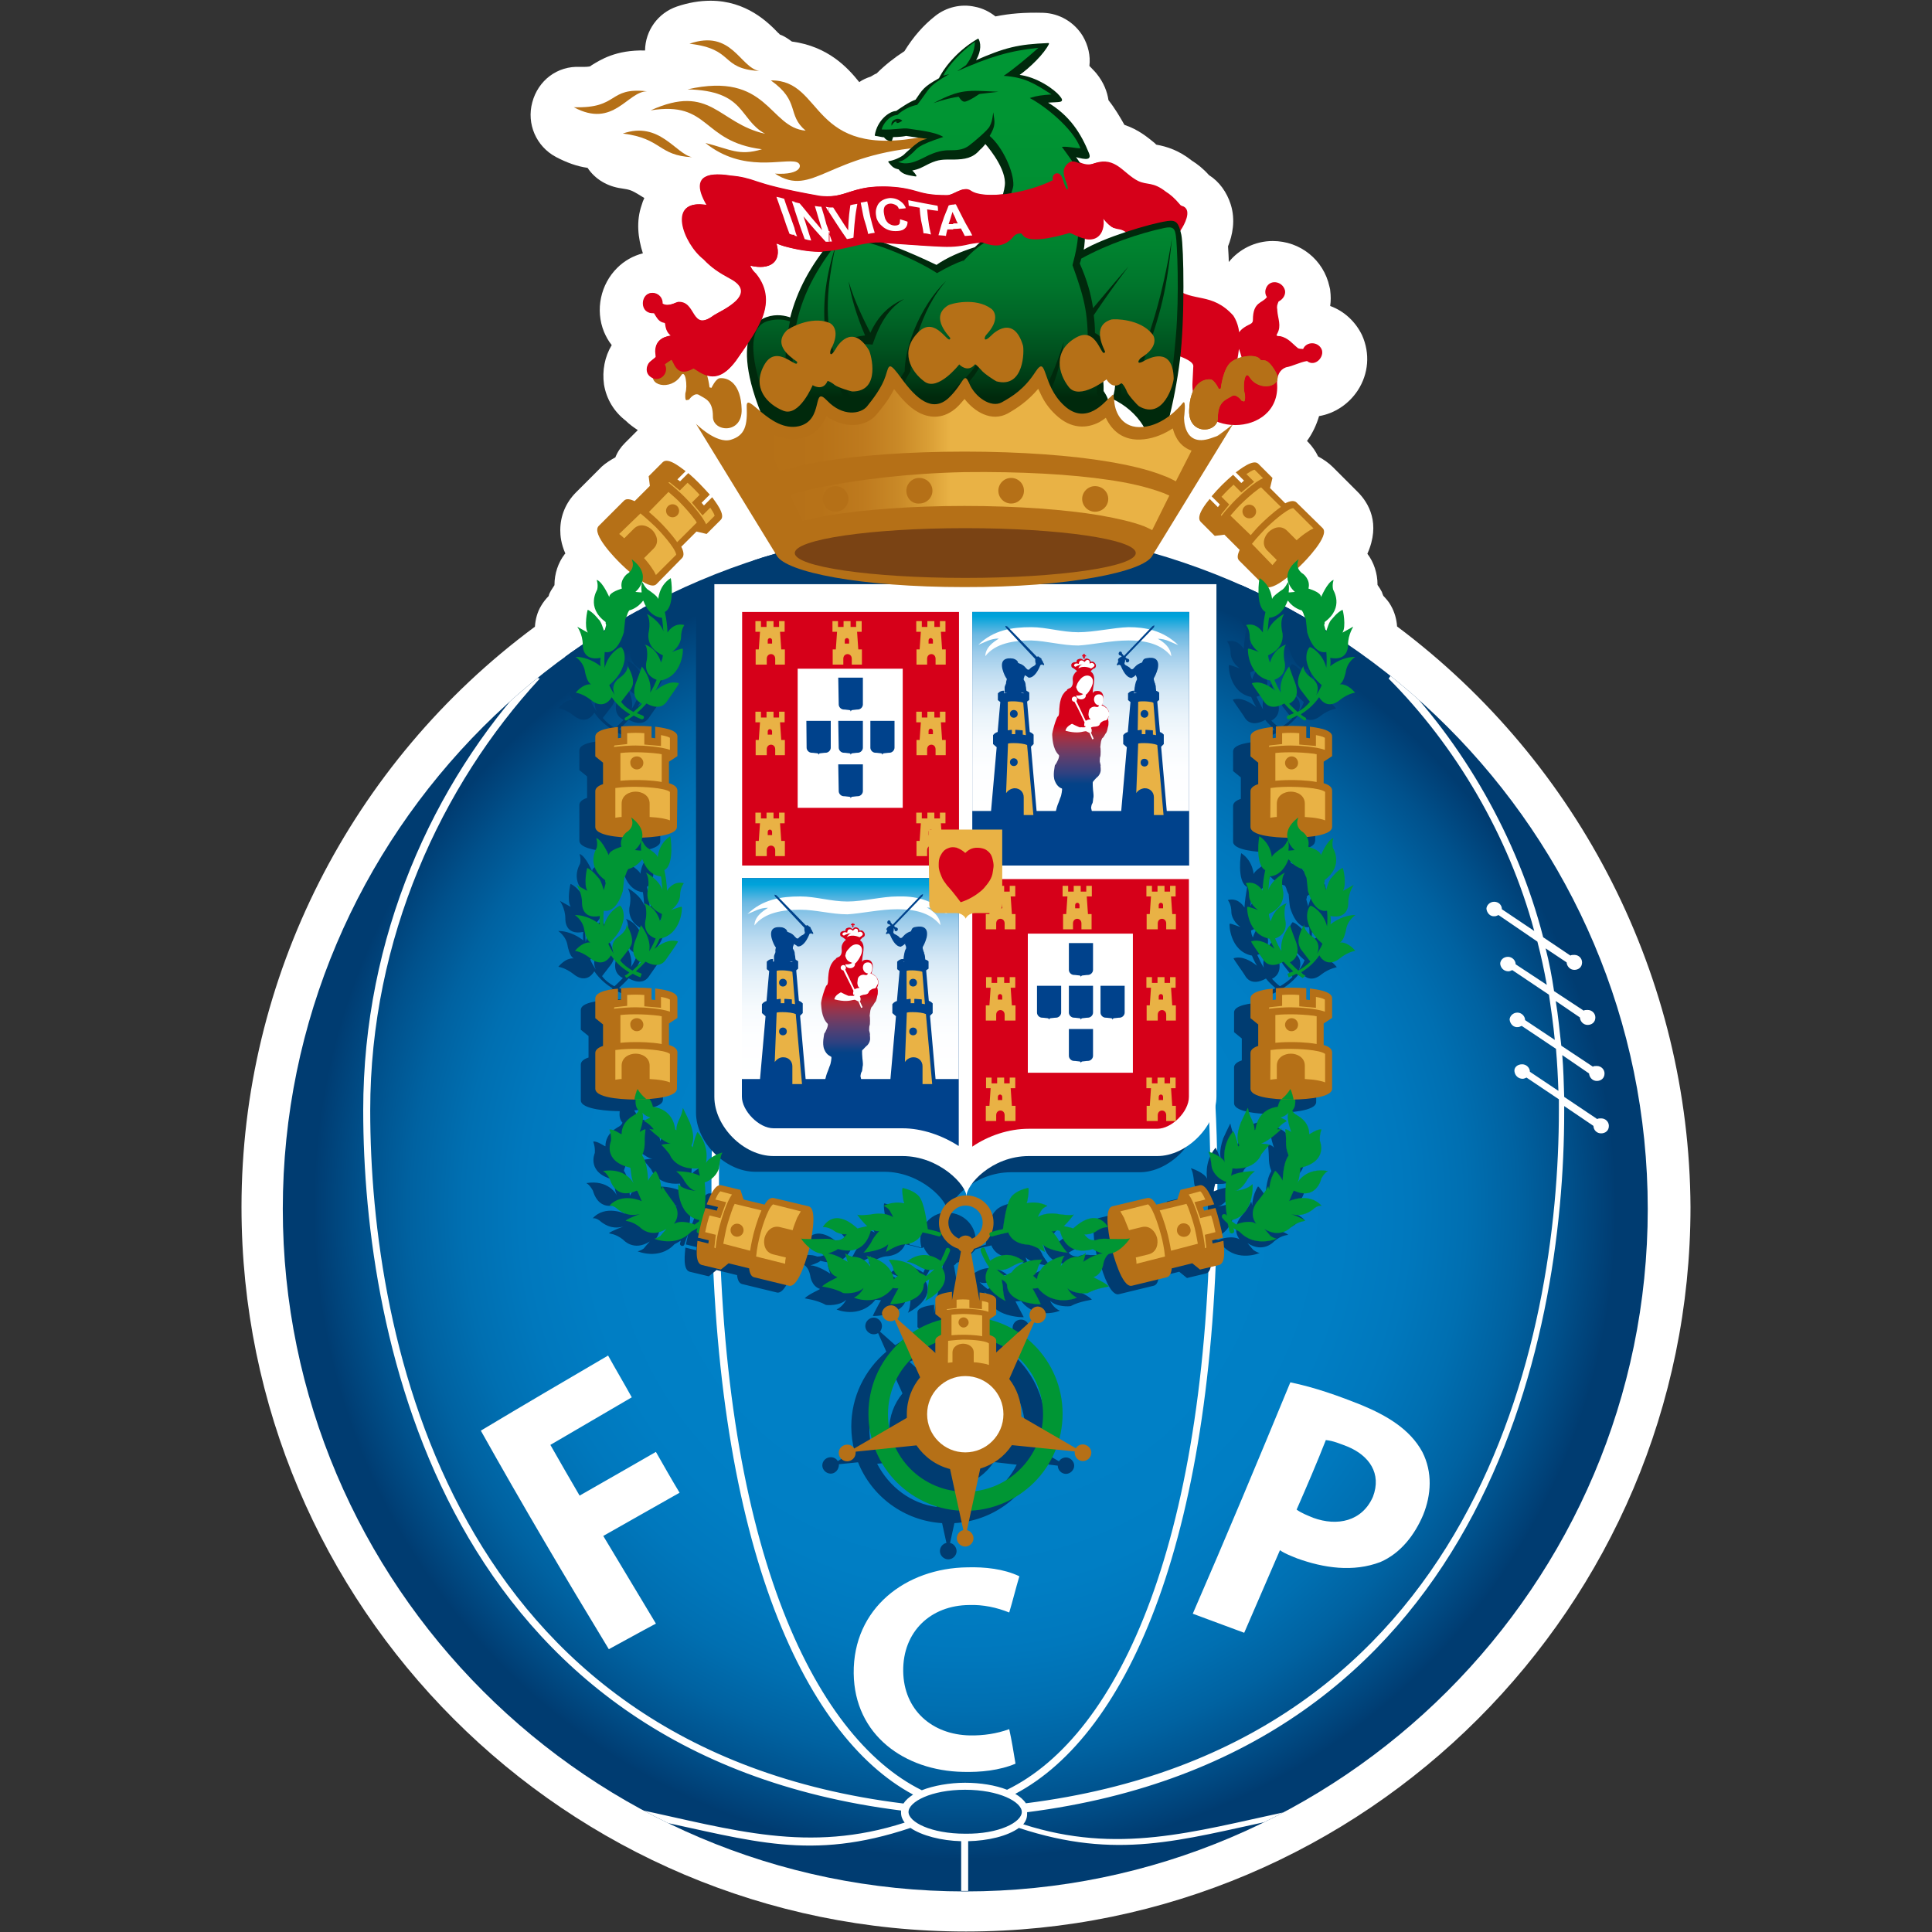 <svg xmlns="http://www.w3.org/2000/svg" xmlns:xlink="http://www.w3.org/1999/xlink" viewBox="0 0 800 800"><rect x="0" y="0" width="800" height="800" fill="#333333" stroke="none"/><path fill="#FFF" d="M578.5 259.4c-.2-3.1-1.1-6.1-2.6-8.7-.8-1.5-1.9-2.7-3.1-4-.3-.6-.5-1.3-.6-1.6-.5-1-1.1-1.9-1.8-2.9v-.2c0-4.5-1.5-9.2-4.2-12.7 5.6-12.6.5-21.1-4-25.6l-10.3-10.3c-1.8-1.8-3.9-3.2-6.1-4.4-1-2.1-2.3-4-4-5.8l-.6-.6c2.3-3.2 3.9-6.6 5-10.3 6.5-1.1 12.3-5 16-10.6 4.5-6.9 5.2-15.3 1.8-22.9-2.7-5.6-7.4-10-13.2-12.1.3-2.1.3-4.2 0-6.5 0-.5-.2-1-.3-1.5-2.4-11.1-12.1-18.9-23.5-18.9-7.3 0-13.9 3.4-18.2 8.7 0-2.3-.2-4.5-.3-6.5 1.8-4.5 3.2-10.8 1.1-17.4-1.6-5-4.7-9.4-9-12.1-2.3-2.6-4.7-4.5-7.1-6-5.3-4.2-10.2-5.8-14.7-6.6-.3-.2-.5-.5-.6-.6-2.6-2.1-6.6-5.6-12.6-7.6-1.8-3.2-3.9-6.8-6.6-10.2-.5-3.4-1.9-7.3-5-11.1-.8-1-1.8-1.9-2.9-3.1.5-4.2-.5-8.5-2.7-12.3-3.5-5.8-9.7-9.5-16.5-9.7-7.9-.2-13.7.3-19.7 1.5-2.4-1.9-5.3-3.4-8.5-4-5.8-1.3-11.8.2-16.3 3.7-5 3.9-9.2 8.7-12.9 14.7-4.2 2.7-8.1 5.8-11.5 9.2-.8.3-1.6.8-2.4 1.3-1.8.6-3.4 1.3-4.8 2.3-4.8-6-12.9-14.8-27.9-16.8-1.5-1.1-3.2-2.3-5-2.9-.2-.2-.3-.5-.6-.6C318.1 9.3 309.1.3 294.2.3c-4.5 0-9.2.8-13.9 2.4-7.9 2.7-13.1 10-13.2 18.2-12.1-.3-18.5 3.9-22.1 6.1-.3.2-.6.5-.8.5 0 0-.8.2-2.7.2h-1.3c-9.4-.5-17.4 5.6-19.8 14.7-2.4 8.9 1.6 18.2 9.8 22.6 4.4 2.3 8.7 3.9 13.1 4.5 3.1 4.7 8.2 7.7 14 8.5 3.7.5 4.5 1 6.9 2.4.8.5 1.8 1.1 2.6 1.6-.5 1-.8 1.9-1.1 2.9-2.3 6.6-1.6 13.5.5 20-4 1-7.7 3.1-10.6 6-6.9 6.8-9.2 17.4-5.5 26.5.8 1.9 1.9 3.9 3.2 5.5-2.9 4.8-4 10.6-3.2 16.3 1 6.1 4.2 11.3 9 15 1.5 1.5 3.2 2.7 5 3.9l-5.3 5.3c-1.8 1.8-3.1 3.7-4 6-1.9 1-3.9 2.3-5.5 3.7l-.5.5-10.3 10.3c-4.2 4.2-6.5 9.7-6.5 15.6 0 2.4.3 5.6 2.1 9.7l-.3.3c-2.7 3.5-4.2 8.1-4.2 12.6v.2c-.6 1-1.3 1.9-1.8 2.9-.2.3-.5 1-.6 1.6-1.1 1.1-2.3 2.6-3.1 4-1.6 2.6-2.4 5.6-2.6 8.7C145.2 316 100 405 100 499.8c0 165.5 134.5 300 300 300 165.3 0 300-134.7 300-300-.5-94.6-45.5-183.5-121.5-240.4zM458.2 123.7c1.6-1 5.3-2.7 11-4.7v5.3c0 4.5 1.5 8.7 4 12.1l-.8.8-.2-.2c-1.9-4.2-5-7.7-8.9-10.3-1.9-1.3-4-2.1-6.3-2.6.4-.1.7-.2 1.2-.4zm-58.7 636.8C256 760.5 139.2 643.7 139.2 500c0-86.1 42.7-166.6 114.4-215.3 1.5-1 2.6-2.1 3.7-3.2 5.2-1.6 9.5-5.3 11.9-10.5l.8-1.6c4.8 1 10.2-.3 14.2-2.9 1.1-.3 2.4-.8 3.5-1.3 12.7-6.1 26.1-11.3 39.7-15.2 6-1.8 10.8-6.1 12.9-11.9 2.3-5.8 1.6-12.3-1.6-17.6l-15.8-25.8c1.3-1.5 2.4-3.1 3.4-5 .3-.2.8-.5 1.1-.8 7.4-5.3 10.2-15 6.8-23.4-2.1-5.2-3.2-9-3.7-11.9 2.4-.3 4.7-1.1 6.8-2.3 4.8-2.6 8.4-7.3 9.7-12.6 1.6-6.5 4.4-12.4 8.9-18.5 1.1.6 2.4 1.3 3.9 1.8 5.3 1.8 11.9 4.5 19.4 8.2 6.5 3.1 14 2.4 19.8-1.6 1.3-1 4.5-2.7 10.5-4.7 2.7-.8 5.3-2.3 7.4-4.2l2.1-1.9c4.8-4.5 7.1-11 6.3-17.3 1.3-.8 2.6-1.8 3.7-2.9-.2 1.1-.3 2.1-.3 3.2 0 1-.2 1.8-.2 2.7-1.1 7.6 2.1 15.3 8.5 19.5 2.1 1.5 4.4 2.4 6.8 2.9l-.2.2c-6.3 3.4-10.3 10-10.3 17.1v4.8c0 3.4.8 6.9 2.4 9.8.6 1.1 1.1 2.6 1 5.5-.2 3.9 1 7.7 3.1 11.1l.2.2c1 2.7 2.7 5.3 4.8 7.4 5 10.2 15 16.9 26.9 16.9h2.1l-13.2 21.5c-3.2 5.3-3.9 11.8-1.6 17.6 2.3 5.8 7.1 10.2 12.9 11.9 13.7 3.9 27.1 9 40 15.3 1.1.5 2.3 1 3.4 1.3 4 2.6 9.2 3.7 14 2.9 2.3 5.8 6.9 10.2 12.9 11.9 1.1 1.3 2.3 2.4 3.7 3.2C617.5 333.4 660.3 414 660.3 500c-.5 143.5-117.2 260.5-260.8 260.5z"/><path fill="#D60019" d="M321.5 100.8c2.4 7.9-2.9 11.1-10.8 9.2-.3 0-.5-.2-.6-.2 1.8 2.3 2.3 2.9 2.9 3.4 10.5 12.9-1.3 25.8-8.2 36.1-5.2 6.9-9.8 8.2-16.1 3.9-.5-.3-.8-.6-1.3-.8-4 2.1-6.5 1.9-8.4-2.3-.2-.3-.5-1.1-.8-1.3-.8.6-2.1 1.3-2.7 1.9 1.6 2.9-.8 6.5-4.2 6-4.8-1.5-3.4-5.8-1.9-7.1.8-.6 1.6-1.3 2.3-1.9v-.6c0-.5-.2-1-.2-1.6 0-4 2.4-6 6.5-6.6-2.7-2.1-2.1-5-2.6-5.3-2.4-.3-3.2-2.1-4.4-4-5 .3-5.6-5-3.4-7.3 2.3-2.3 6.9-.6 6.8 3.4 1 .6 2.4 1 5.8-.5l.5-.2c7.9-.6 5.2 12.7 15 5.5 2.3-1.6 19.4-8.7 6.6-15.3-4.2-2.3-7.3-4.2-10.8-7.9-8.4-6.5-15.6-25.5 1.5-22.4-4-6.8-4.7-12.7 4.2-12.7 1.8 0 3.7.2 5.5.5 4 .3 7.1 1.1 10.8 2.4 3.9 1.3 10.3 3.2 26.1 6 8.2.8 10.6-1.6 17.6-3.1 2.3-.5 4.8-.8 8.4-.8 4.8 0 9 .5 13.5 1.8 2.9.8 5.6 1.8 13.2 1.8 2.9 0 6.6-4 9.7-1.9 5.5 3.9 23.7 1 34.4-4.4l-.2-.8c-.5-1.9 2.6-3.5 3.9-.6.5 1 1.3 4.7 2.3 5.2 0 0 .2 0 .5-.2.6-1.6-3.7-6.5-1-9.8 3.5-4.4 5.8 1.6 11.6-.8 8.5-2.7 11.5 4.2 17.7 7.4 4 1.9 6.1.2 11.6 4.5 1.6 1 3.4 2.4 6 5.5.3.3 1 .5 1.3.6 3.5 1.8.2 7.7-1 9.5-2.1 3.7-5.3 7.7-8.1 10l-.3.2c-5.8 2.7-.5 7.9 2.1 10.5 1.3 1.3 2.7 2.6 3.7 3.5 7.4 6.1 15.3 1.6 24.2 11.5 4.2 6.5 2.3 14.5 1.1 21.3-.3 1.9-.5 3.5-.3 4.7.3 2.1 2.4.2 2.9-.6 1.1-3.2-.2-8.4-1-10.5-2.1-5.6-1.5-8.5 3.5-11 1-.5 1.9-.8 1.9-2.1 0-7.7 3.9-6.8 5.8-9.5-.6-.8-.8-1.9-.6-2.9 1.1-4.8 7.1-3.9 8.1.2.3 1.8-.8 3.5-2.4 4.4l-.3.2c-.5 1.3-.8 1.9-.5 3.4v.3c.2 3.2 1.8 6.3 0 9.5-.2.3-.3.6-.3.8.3.3 1.1.3 1.5.3 3.5.8 5 3.1 7.4 5 .5.2 1.3.3 2.1.3 1.3-3.1 6-3.2 7.6 0 1.5 3.1-2.6 7.7-6 5-3.1.5-5.8 2.1-8.7 2.6-2.7 1-3.7 3.5-3.7 6.5 1.9 23.1-36.5 23.5-35-.5l.3-6.1c.2-1.1-.5-2.1-3.1-3.4s-6.3-2.3-10.2-3.9c-7.9-3.4-17.1-9.2-20.2-23.4-2.3-10.6-.2-16.1 2.3-19.8.5-.8 3.9-4.2 3.5-5.2-3.9-3.1-5 1.3-11.5-8.7-.2-.2-.2-.3-.2-.3.3-.2.3-.2.5-.3 0-.2.2-.3.2-.3s0 .2.2.3c3.2 5 1.3 15.2-8.4 11.3-1-.3-3.1-1.6-4-1.6-1.3.3-16 4.8-19.2 1-.2-.3-.5-.6-.6-.8h-.6c-1.5 0-2.3.8-3.1 1.8l-.5.6c-3.4 3.7-7.6 2.9-11.9 1.3-1.8-.2-4 .2-5.8.5-4.4 1.1-7.9 1.3-13.1 1-5.2-.2-12.1-.8-23.1-1.5-5.8-.2-10.8 1.6-16.5 2.7-5.8 1.3-12.7 1.8-24-1.3-.6-.2-2.1-.7-3.3-1.2z"/><path fill="#B57017" d="M382.9 56.5c-48.2 9.7-41.3-23.5-63.7-23.2 12.3 8.7 6.5 14.2 14.4 20.8-15.3-1.3-15.5-24.7-48.9-17.1 24.2.6 21.1 12.3 32.1 18.4-19.5-4.4-22.4-21-47.4-9.7 24.8-4 20.8 12.9 46.1 16.1-9.5 2.9-13.1 0-23.4-2.6 15.6 12.6 32.4 6.3 37.7 7.9 2.7.8 2.4 5.5-8.9 4.8 15.8 10.2 21.8-8.5 63.4-11.1 4-.3-4.7 7.7 1.5 3.2 4.8-3.7 13.4-6.6 13.4-6.6l-16.1-4.5-.2 3.6z"/><path fill="none" stroke="#00290C" stroke-width=".548" stroke-linecap="round" stroke-linejoin="round" stroke-miterlimit="3.864" d="M448.4 103.9c8.7-5.3 27.7-11 35-12.1 3.5-.5 4.4.5 5.5 5.5 1 5 1.5 35-.6 51.8s-7.1 38.2-12.9 44.8c4.7-13.1-4.5-24.2-14.5-28.9 3.7-10.2-2.4-17.9-5.5-19-.2-2.6-1-4.2-2.1-4.8v5c2.7 5 3.5 10.2 3.4 15.8 1.9 2.9 2.1 3.7 2.7 8.2 3.2 5.6 3.9 10.6 4.7 17.4 1.9 4.8 1.8 10.8 1.8 10.8h-99.2l-1.9 2.1-35.5-2.9-1.1-2.6h-1.1c-27.7-49.2-15.8-61.3-9.7-63.4 4.2-1.5 7.9-.6 10 .2 2.9-11.5 8.5-21.8 17.3-32.3 3.9-4.7 18.9-1.1 43.1 10.5 4.4-3.1 10-5.5 16-7.4 1.8-1.8 3.1-2.7 3.1-2.7.3-.5 9.7-17.3 9.5-24.4-.2-7.3-8.4-16.3-8.4-16.3s-1.3 1.8-2.4 2.6c-2.9 3.5-6.3 3.9-10.6 4-4.5 0-6.3-.2-10.5 1.8-3.2 1.6-3.7 2.1-7.4 2.9.8.5 1.3 1.1 2.1 2.3-2.7-.5-5.3-.6-6.9-2.9-2.3-.5-2.7-1.1-4.2-2.9 2.1-.3 5-1.6 6.3-2.7 1.3-1.3 2.1-1.9 4.5-4 2.3-1.8 3.5-2.6 7.3-2.7-2.4-.5-7.4-1-11-1.6-2.1.5-5.6.5-5.6.5l-.5 1.6s-1.8.2-2.9-1.5c-.8 0-2.6-.5-3.7-.6 1-6 5.8-9.7 8.7-9.8 1.6-1.1 5.6-3.9 8.1-4.7 2.9-4.2 3.1-5.2 9.7-8.9 2.7-5.5 8.7-12.1 16-16.3 1.3 2.6.5 6.1-1.5 9.2 12.7-5.6 18.1-6.9 30.6-7.4-1.9 3.9-7.7 9.7-12.6 13.1 7.9.8 15.2 6.3 17.1 8.7 2.1 2.6.6 1.9-5.5 2.4 9.8 5.6 14.4 13.4 17.6 21.3.8 2.1-.2 2.6-5.8 1 7.3 9.8 8.4 18.9 8.2 25.3-.2 4.2-1.3 3.1-4.7-.2.5 3.2 1 9 0 14.2z"/><path fill="#00290C" d="M448.4 103.9c8.7-5.3 27.7-11 35-12.1 3.5-.5 4.4.5 5.5 5.5 1 5 1.5 35-.6 51.8s-7.1 38.2-12.9 44.8c4.7-13.1-4.5-24.2-14.5-28.9 3.7-10.2-2.4-17.9-5.5-19-.2-2.6-1-4.2-2.1-4.8v5c2.7 5 3.5 10.2 3.4 15.8 1.9 2.9 2.1 3.7 2.7 8.2 3.2 5.6 3.9 10.6 4.7 17.4 1.9 4.8 1.8 10.8 1.8 10.8h-99.2l-1.9 2.1-35.5-2.9-1.1-2.6h-1.1c-27.7-49.2-15.8-61.3-9.7-63.4 4.2-1.5 7.9-.6 10 .2 2.9-11.5 8.5-21.8 17.3-32.3 3.9-4.7 18.9-1.1 43.1 10.5 4.4-3.1 10-5.5 16-7.4 1.8-1.8 3.1-2.7 3.1-2.7.3-.5 9.7-17.3 9.5-24.4-.2-7.3-8.4-16.3-8.4-16.3s-1.3 1.8-2.4 2.6c-2.9 3.5-6.3 3.9-10.6 4-4.5 0-6.3-.2-10.5 1.8-3.2 1.6-3.7 2.1-7.4 2.9.8.5 1.3 1.1 2.1 2.3-2.7-.5-5.3-.6-6.9-2.9-2.3-.5-2.7-1.1-4.2-2.9 2.1-.3 5-1.6 6.3-2.7 1.3-1.3 2.1-1.9 4.5-4 2.3-1.8 3.5-2.6 7.3-2.7-2.4-.5-7.4-1-11-1.6-2.1.5-5.6.5-5.6.5l-.5 1.6s-1.8.2-2.9-1.5c-.8 0-2.6-.5-3.7-.6 1-6 5.8-9.7 8.7-9.8 1.6-1.1 5.6-3.9 8.1-4.7 2.9-4.2 3.1-5.2 9.7-8.9 2.7-5.5 8.7-12.1 16-16.3 1.3 2.6.5 6.1-1.5 9.2 12.7-5.6 18.1-6.9 30.6-7.4-1.9 3.9-7.7 9.7-12.6 13.1 7.9.8 15.2 6.3 17.1 8.7 2.1 2.6.6 1.9-5.5 2.4 9.8 5.6 14.4 13.4 17.6 21.3.8 2.1-.2 2.6-5.8 1 7.3 9.8 8.4 18.9 8.2 25.3-.2 4.2-1.3 3.1-4.7-.2.5 3.2 1 9 0 14.2z"/><path fill="#00290C" d="M448.4 103.9c8.7-5.3 27.7-11 35-12.1 3.5-.5 4.4.5 5.5 5.5 1 5 1.5 35-.6 51.8s-7.1 38.2-12.9 44.8c4.7-13.1-4.5-24.2-14.5-28.9 3.7-10.2-2.4-17.9-5.5-19-.2-2.6-1-4.2-2.1-4.8v5c2.7 5 3.5 10.2 3.4 15.8 1.9 2.9 2.1 3.7 2.7 8.2 3.2 5.6 3.9 10.6 4.7 17.4 1.9 4.8 1.8 10.8 1.8 10.8h-99.2l-1.9 2.1-35.5-2.9-1.1-2.6h-1.1c-27.7-49.2-15.8-61.3-9.7-63.4 4.2-1.5 7.9-.6 10 .2 2.9-11.5 8.5-21.8 17.3-32.3 3.9-4.7 18.9-1.1 43.1 10.5 4.4-3.1 10-5.5 16-7.4 1.8-1.8 3.1-2.7 3.1-2.7.3-.5 9.7-17.3 9.5-24.4-.2-7.3-8.4-16.3-8.4-16.3s-1.3 1.8-2.4 2.6c-2.9 3.5-6.3 3.9-10.6 4-4.5 0-6.3-.2-10.5 1.8-3.2 1.6-3.7 2.1-7.4 2.9.8.5 1.3 1.1 2.1 2.3-2.7-.5-5.3-.6-6.9-2.9-2.3-.5-2.7-1.1-4.2-2.9 2.1-.3 5-1.6 6.3-2.7 1.3-1.3 2.1-1.9 4.5-4 2.3-1.8 3.5-2.6 7.3-2.7-2.4-.5-7.4-1-11-1.6-2.1.5-5.6.5-5.6.5l-.5 1.6s-1.8.2-2.9-1.5c-.8 0-2.6-.5-3.7-.6 1-6 5.8-9.7 8.7-9.8 1.6-1.1 5.6-3.9 8.1-4.7 2.9-4.2 3.1-5.2 9.7-8.9 2.7-5.5 8.7-12.1 16-16.3 1.3 2.6.5 6.1-1.5 9.2 12.7-5.6 18.1-6.9 30.6-7.4-1.9 3.9-7.7 9.7-12.6 13.1 7.9.8 15.2 6.3 17.1 8.7 2.1 2.6.6 1.9-5.5 2.4 9.8 5.6 14.4 13.4 17.6 21.3.8 2.1-.2 2.6-5.8 1 7.3 9.8 8.4 18.9 8.2 25.3-.2 4.2-1.3 3.1-4.7-.2.5 3.2 1 9 0 14.2z"/><radialGradient id="a" cx="433.81" cy="852.404" r="50.737" gradientTransform="translate(-2016.432 -4246.832) scale(5.569)" gradientUnits="userSpaceOnUse"><stop offset=".407" stop-color="#0080c6"/><stop offset=".554" stop-color="#007ec4"/><stop offset=".652" stop-color="#0078bd"/><stop offset=".736" stop-color="#006fb1"/><stop offset=".812" stop-color="#0062a1"/><stop offset=".883" stop-color="#00518c"/><stop offset=".948" stop-color="#003e74"/><stop offset=".954" stop-color="#003c71"/></radialGradient><path fill="url(#a)" d="M399.7 218.1C244 218.1 117.1 345 117.1 500.6S244 783.2 399.7 783.2c155.5 0 282.6-126.9 282.6-282.6s-127-282.5-282.6-282.5z"/><defs><path id="b" d="M399.7 218.1C244 218.1 117.1 345 117.1 500.6S244 783.2 399.7 783.2c155.5 0 282.6-126.9 282.6-282.6s-127-282.5-282.6-282.5z"/></defs><clipPath id="c"><use xlink:href="#b" overflow="visible"/></clipPath><g clip-path="url(#c)"><path fill="#FFF" d="M423.1 750.3c0-4.2-9.4-9.2-23.5-9.2-14 0-23.4 5-23.4 9.2s9.4 9 23.4 9c14.1.2 23.5-4.8 23.5-9zm105.1 3.2c-39.8 8.5-65.6 16.8-106.3 3.4-4.7 3.4-12.7 5.3-21 5.5V783H398v-20.6c-8.2-.2-16.3-2.3-21-5.5-41.5 13.9-65.6 5.2-106.1-3.2l-6.8-4.5c39.4 8.4 70.6 18.4 110.5 5.5-1-1.3-1.5-2.6-1.5-4.2v-.8c-188.7-23.7-222.7-194.8-222.7-290 0-71.9 28.9-135.3 70-179.8l3.1 1.1c-40.6 44-70.2 107.6-70.2 178.7 0 95 33.9 264 220.8 287.1 1-1.5 2.3-2.6 4-3.7-45.6-24.4-83.7-106.1-83.5-253.2 0-140.3 48.7-273.4 104.8-273.2 58.1 0 104.7 132.9 104.7 273.2 0 145.6-36.8 228.2-83.7 252.9 1.9 1.1 3.4 2.4 4.4 3.9 186.7-23.5 220.7-191.7 220.7-287v-4.5l-13.4-9c-.5.2-1 .5-1.6.5-1.8 0-3.2-1.3-3.4-3.1-.2-1.5 1.1-2.9 3.2-2.9 1.8 0 3.2 1.5 3.2 3.1l11.8 7.9c-.2-5.8-.5-11.6-1-17.4l-14.2-9.5c-.5.2-1 .5-1.6.5-1.8.2-3.2-1.3-3.4-3.1 0-1.3 1.3-2.9 3.2-2.9 1.8 0 3.2 1.5 3.2 3.1l12.3 8.2c-.6-6.3-1.5-12.6-2.4-18.7l-15.2-10.2c-.5.2-1 .5-1.6.5-1.8 0-3.2-1.3-3.4-3.1 0-1.5 1.3-2.9 3.2-2.9 1.8 0 3.2 1.5 3.2 3.1l12.9 8.5c-1.1-6.1-2.4-12.1-3.9-17.9l-16.1-11c-.5.2-1 .5-1.6.5-1.8.2-3.2-1.3-3.4-3.1 0-1.3 1.3-2.9 3.2-2.9 1.8 0 3.2 1.3 3.2 3.1l13.4 9C624.7 346 602.6 308.7 575 281l1.9-2.7c28.7 29 51.5 68.5 62.1 109.8l11.3 7.6c.2-.3 1-.3 1.6-.3 1.9 0 3.2 1.5 3.2 3.1 0 2.1-1.6 3.1-3.2 3.1-1.8 0-3.1-1.5-3.2-3.1l-8.7-5.8c1.5 5.8 2.6 11.6 3.5 17.7l12.3 8.1c.2-.3 1-.3 1.6-.3 1.9 0 3.2 1.5 3.2 3.1 0 2.1-1.6 3.1-3.2 3.1-1.8 0-3.1-1.5-3.2-3.1l-10-6.8c1 6.1 1.6 12.3 2.3 18.5l13.1 8.7c.2-.3 1-.3 1.6-.3 1.9 0 3.2 1.5 3.2 3.1 0 2.1-1.6 3.1-3.2 3.1-1.8 0-3.1-1.5-3.2-3.1l-11.1-7.6c.5 5.6.6 11.5.8 17.3l13.7 9.2c.2-.3 1-.3 1.6-.3 1.9 0 3.2 1.5 3.2 3.1 0 2.1-1.6 3.1-3.2 3.1-1.8 0-3.1-1.3-3.2-3.1l-12.1-8.2v2.6c0 95.5-34 265.8-222.4 289.8v.8c0 1.5-.5 2.9-1.6 4.2 39.2 12.6 70.3 3.1 109-5.2l-4.5 3.3zm-128.7-534c-52.6 0-101.8 128.9-101.8 270.3-.2 149.2 39.2 229.4 84 251.5 4.8-1.9 11.5-3.1 17.9-3.1 6.3 0 12.6 1 17.4 2.9 46.3-22.6 84.2-103.5 84.2-251.3.1-141.6-47-270.3-101.7-270.3z"/><path fill="#003C71" d="M404.8 562.4v4l2.9-2.6c-.9-.4-1.9-.9-2.9-1.4zm9.6 6.5l-3.9 8.9c3.1 4 5 9 5 14.5v1.1l8.4 4.8c.3-1.9.6-4 .6-6.1-.1-9.2-4-17.4-10.1-23.2zm6.6 37.6l-9.5-1.1c-3.1 4.7-7.7 8.1-13.1 9.7l-1.9 9c10.8-1.5 19.8-8.3 24.5-17.6zM387.9 624l-1.9-8.9c-5.8-1.5-10.6-5-13.9-9.8l-8.9.8c4.9 9.5 13.9 16.5 24.7 17.9zm-27.3-25.8l7.6-4.4v-1.6c0-5.8 2.1-11.1 5.5-15.2l-3.7-8.2c-6.1 5.8-10 14.2-10 23.2 0 2.2.3 4.3.6 6.2zm16-34.3l2.9 2.6v-4c-1 .4-1.9.9-2.9 1.4zm127.8-50.4c1-.5 5.8-2.1 8.9-.3.2.2-3.5-3.7.2-8.9.3-.5 3.9-4.8 4.5-6.6.2-.2.3.6.5 1.5 0 .2 0-4.2 2.4-7.9.2-.2 2.1 2.3 3.1 4 0 .2.2-6.9 2.4-10.3.2-.3-1-1.5-1-6 0-.3 0-1-.3-4.8 0-.5 1.6 0 2.4 1 .2.2-2.1-5.2-1.1-7.9.2-.3-1 1.3-3.2 1.8-.2 0 1.9.5 2.4 1.5.2.3-1.3.2-3.9 3.4 0 0 1.1.2 1.9-.2 0 0-6.3 6.1-9 6.1-.2 0 2.7.2 4 .6 0 0-.6.2-3.5 3.9 0 .2-2.4 6.6-11.9 5.8-.3 1-.5 1.9-.6 3.1 1.5-.6 4.7-1.9 9.8-1.9.2 0-1.9 1.1-3.5 4.2 0 .2-2.3 3.9-5 3.9 0 0 4.8 0 7.6-2.7.2-.2.8 12.9-8.5 15.5.1.4.7.9 1.4 1.2zm-224.4 0c.6-.5 1.1-.8 1.8-1.3-9.4-2.6-8.7-15.6-8.5-15.5 2.7 2.7 7.6 2.7 7.6 2.7-2.7 0-4.8-3.7-5-3.9-1.5-3.1-3.7-4.2-3.5-4.2 5.2 0 8.4 1.3 9.8 1.9-.2-1-.5-1.9-.6-3.1-9.5.8-11.9-5.6-11.9-5.8-2.9-3.7-3.5-3.9-3.5-3.9 1.3-.5 4.2-.6 4-.6-2.7 0-9-6.1-9-6.1.8.3 1.9.2 1.9.2-2.6-3.2-4-3.1-3.9-3.4.5-.8 2.6-1.3 2.4-1.5-2.3-.6-3.4-2.3-3.2-1.8 1 2.7-1.3 8.1-1.1 7.9.8-.8 2.6-1.5 2.4-1-.5 3.9-.3 4.5-.3 4.8 0 4.5-1.3 5.5-1 6 2.3 3.2 2.3 10.3 2.4 10.3.8-1.8 2.9-4.2 3.1-4 2.4 3.5 2.4 7.9 2.4 7.9.2-.6.5-1.6.5-1.5.8 1.8 4.2 6.1 4.5 6.6 3.9 5.2 0 8.9.2 8.9 2.7-1.5 7.7.1 8.5.4zm49.4-9.1c3.4.8 1.8 10.6.8 15.3h3.2c2.4-.2 4 .2 5 .6 1.6 0 2.9-.3 3.9-1.6l-4-2.3c-3.1-2.3-5.2-1.8-5.2-1.9 5.3-8.1 13.1-.5 14.4.6 1.3-.5 2.6-.8 4-1-1.8-1.5-3.9-4.4-4.2-4.8.6.6 5.3 0 5.5 0 6.3-1.3 9.4 1.1 9.4 1.1l-.8-1.6c-1.1-2.7-3.2-2.9-3.1-3.1 5-2.4 8.7-.8 8.5-1.1-.6-1.6-1.1-6.3-.6-6.3 4.8 1.1 6.3 3.1 6.5 3.2 2.6 2.6 3.5 11.8 3.9 13.9 3.1.6 5 1.3 5 1.3-.3-1.1-.5-2.3-.5-3.4 0-6.3 5-11.3 11.3-11.3.2-4.8-11.1-16.8-26.3-16.8h-53.4c-12.4 0-24.5-12.3-24.5-24.5V248.5h72.1c-25.8-2.1-43.2-6.8-45.8-11.8L281 182.3s8.5 8.4 14.4 6.6c5.8-1.8 6.9-6.3 6.6-13.7-.3-7.1 9.5 10.8 21.5 8.1 10.6-2.4 5.2-17.3 11.8-10.6 6.5 6.8 14 5.5 16.5 2.4 2.6-3.1 6.3-7.9 7.7-12.6 1.5-4.7 1.1-6.5 6.8 1.3 5.8 7.7 12.4 14 19.2 7.9 6.8-6.1 6.5-11.8 8.7-6 2.4 5.6 9 10.2 13.4 7.7 4.4-2.4 9.4-5.6 14-12.7 4.7-7.3 2.4 5.3 11.8 14s17.3-1.8 18.7-3.1c1.6-1.5 1.6-3.1 2.1 1.5.5 4.5 3.4 11.3 11.9 10.5 8.5-.8 15-8.2 16.5-10 1.5-1.8.5 6 .5 6s-.5 12.6 11 8.5l2.6-1c1.8-1 6.6-4.8 6.6-4.8l-33.5 54.5c-2.7 4.8-20.2 9.7-46.3 11.8h72.9v212.1c0 12.4-12.3 24.7-24.5 24.7h-53.2c-15.3 0-26 11.9-25.8 16.8 6.1.2 11.1 5.2 11.1 11.3 0 1.1-.2 2.3-.5 3.2.6-.2 2.4-.6 4.7-1.3.2-2.3 1.3-11.5 3.9-13.9.2-.2 1.6-2.3 6.5-3.2.3-.2 0 4.7-.6 6.3-.2.3 3.5-1.5 8.5 1.1.3.2-1.8.3-3.1 3.1l-.8 1.6s3.2-2.4 9.4-1.1c.2 0 4.8.8 5.5 0-.3.5-2.6 3.5-4.2 4.8 1.5.2 2.9.5 4 1 1.5-1.1 9-8.7 14.4-.6.2.2-2.1-.3-5.2 1.9l-4 2.3c1 1.3 2.4 1.6 3.9 1.6 1-.5 2.6-1 5-.6h2.7c-1-4.7-2.6-14.4.8-15.3l14.4-3.5c1.5-.3 2.7.8 3.9 2.7l8.7-2.1 1.3-4 7.9-1.9c3.1-.8 5.5 6.1 6.1 7.9l-4.7 1.1.5 1.5 4.7-1.1 1.5 4.8c.3-.2 1-.2 1.5.5-.6-4.7-.8-9.5-.3-14.2-1-.5-4.4-1.6-5.8-5.5-.2-.3-.3-5.2-1.5-6.8-.2-.3 5.8 1.8 6.8 4.4 0 .2-1.6-6.9 3.4-12.9.2-.3 1.6 3.5 2.6 5.5-.6-1.3-1.3-3.9.6-9.4.2-.5 2.4-5.2 2.9-6.1.2-.2.2 1.9 1.6 4.8.2.2 1.1 2.6 1.6 3.9.2-1.6 1.3-8.1 9.2-9.4.2 0 .2-1.6 1.5-3.4-5-.3-12.3-1.3-12.3-4.4V442c0-1.3 1.3-2.3 3.2-2.9V430l-3.2-2.6v-8.2c0-3.1 7.4-3.7 9.4-4v4.7l1.3-.2V415c4.2-.3 8.4-.3 12.6 0v4.7l1.5.2V415c1.9.3 9.2 1 9.2 4v8.2l-3.5 2.3v8.9c2.1.6 3.5 1.6 3.5 3.1v14.8c0 3.9-11.8 4.4-15.8 4.5.2 1.8 0 3.5-1.1 4.7-.2.2.5 1.3 1.8 1.9.2 0 5.2 2.3 5.2 7.9 0 .3 3.2-2.3 5-1.9.2 0-.8 1.8-.6 4.7 0 .5 3.2 8.4-7.9 11.1-.3 0-.2 4.2-1.5 6.6.3-.5 3.7-6.6 12.7-5.2.2 0-1 .3-2.7 3.1-.2.2-2.3 9.2-11.3 5.2-.3-.2-1.9 4.4-2.1 4.4 0 0 8.2-3.9 13.5 1.9.3.3-1.3-.6-3.7 1.6-.2.2-3.7 3.4-8.9 1.8-.2 0 4.5 1.6 5.8 2.7.2.2-2.4-.2-5.8 2.7-.2.2-4.4 5-11 .8-.2-.2 1.3 1.5 2.3 2.7.2.2 1.9 1.3 2.7 1.3.2 0-9 4-15.3-2.9-1-.3-1.8-.8-2.6-1.5l.3 1.1c.3 1.1-1.5 1.8-1.8.5 0 0-.5-1.3-.8-3.5l-1.5-1.5c.3 1.6.8 3.4 1.1 5l-4.5 1.1.2 1.3 4.5-1.1c.2 1.9 1.3 9.2-1.8 10l-7.9 1.9-3.2-2.6-8.5 2.1c-.2 1.9-.8 3.4-2.1 3.7l-14.4 3.5c-3.4.8-6.5-8.1-7.7-12.7-1 .6-2.1 1-3.2 1.1-.3 0-1.9 1.1-2.6 4.4 0 .3-.6 4.2-4 5.5-.3.2 4.4 1.9 6.3 3.9.2.2-4.8.6-8.7 2.7-.5.2-5.8.5-8.5-2.1-.2-.2 1.3 3.1 4 4 .2 0-9.7 4.2-16.1-4l-2.3.2c.6 1.3 3.1 5.8 3.4 6.5 0 .2-13.9-.2-13.9-8.2 0-.2-.3-.6-.8-1.1l-1.5-1c.3 1.3.8 3.1.6 4.2 0 .2.3 4 1.1 4.8 0 0-12.4-5.8-6.8-14-2.6-3.5-3.5-6.8-3.5-6.8-.3-1.3 1.5-1.8 1.8-.5 0 0 .3 1.5 1.5 3.4l.6 1.3c2.1-1.6 7.7-4.7 14 .3.2.2-1.1-.3-5.6 2.3-.3.2-3.2 1.9-5.8.8 1.1 1.1 2.3 2.1 3.4 2.9.6-.3 1.8-1 2.9-1.5.2-.2 2.9-5.3 12.6-5.3.3 0-1.5 2.4-1.8 3.5 0 .2-.6 2.4-1.9 3.1-.3.2 1.6 1.3 1.6 1.6s0-7.3 11.3-9.8c.3-.2-.8.3-1.5 4.4 0 .3 1.8-4 7.3-4 .3 0 2.7-1.1 3.1-1.6.2-.2-.8 3.1-1.1 3.7 0 .2 5-3.4 8.1-3.4.3 0-3.1-1-4-1.9-.2-.2-10.5 4.2-13.7-7.6l-1.1-.2c-.6.3-1.6.6-2.4.3-.3-.2 2.3 1.9 3.4 4.8.2.3 2.4 3.9 3.2 4.2.2.2-7.6-.6-10.2-3.4-.3-.3.5 1.5.8 3.1 0 .3-4.2-2.9-7.4-3.1-.3 0-5.8-.2-7.7-5-3.9.8-6.5 1.6-6.5 1.6-2.3 2.6-4.8 4.8-7.9 5.6-.3.5-.6.8-1.1 1.1l3.5 20v-3.5c1.5.2 6.9.6 6.9 3.1v6.1l-2.7 1.8c4.2 1.5 8.2 3.2 11.9 5.6l5.5-5c-.5-.6-.8-1.5-.8-2.3 0-1.9 1.6-3.4 3.5-3.4 1.8 0 3.4 1.6 3.4 3.4 0 1.8-1.6 3.5-3.4 3.5-.5 0-1-.2-1.5-.3l-3.1 6.8c8.9 7.4 14.7 18.5 14.7 31 0 3.5-.5 7.1-1.3 10.3l6.9 4c.6-1 1.8-1.6 2.9-1.6 1.8 0 3.4 1.6 3.4 3.4 0 1.8-1.6 3.4-3.4 3.4-1.9 0-3.4-1.6-3.4-3.4l-8.1-1c-5.6 13.9-19 23.9-34.7 24.8l-1.8 8.2c1.5.3 2.7 1.8 2.7 3.4 0 1.8-1.6 3.4-3.4 3.4-1.9 0-3.5-1.6-3.5-3.4 0-1.6 1.1-3.1 2.7-3.4l-1.8-8.2c-15.8-1-29.2-11.1-34.8-25.2l-7.9.8c0 2.3-1.6 3.9-3.4 3.9-1.9 0-3.5-1.6-3.5-3.4 0-1.9 1.6-3.4 3.5-3.4 1.3 0 2.3.6 2.9 1.6l6.9-4c-.8-3.4-1.3-6.8-1.3-10.3 0-12.4 5.6-23.5 14.5-31l-3.4-7.7c-.5.3-1.1.5-1.8.5-1.9 0-3.5-1.6-3.5-3.4 0-1.9 1.6-3.5 3.5-3.5 1.8 0 3.4 1.6 3.4 3.5 0 .8-.3 1.6-.8 2.3l6.3 5.6c3.5-2.3 7.4-4 11.6-5.2l-2.4-2.3v-6.1c0-2.3 5.5-2.9 6.9-3.1v3.5l3.7-20.2c-4.2-1.9-6.8-4.2-8.1-7.3-.2.3-.6.6-1.1.5 0 0-2.6-.8-6.5-1.6-1.9 4.8-7.4 5-7.7 5-3.2.2-7.4 3.2-7.4 3.1.3-1.6 1.1-3.2.8-3.1-2.7 2.7-10.3 3.4-10.2 3.4.8-.3 3.1-3.9 3.2-4.2 1.3-2.9 3.7-5 3.4-4.8-.8.3-1.8 0-2.4-.3l-1.1.2c-3.2 11.8-13.5 7.4-13.7 7.6-1 1-4.5 1.9-4 1.9 3.1 0 8.1 3.4 8.1 3.4-.3-.6-1.1-3.9-1.1-3.7.3.6 2.7 1.6 3.1 1.6 5.5 0 7.3 4.4 7.3 4-.6-4-1.8-4.4-1.5-4.4 11.3 2.6 11.3 10.2 11.3 9.8 0-.3 1.8-1.5 1.6-1.6-1.1-.6-1.9-2.7-1.9-3.1-.2-1.1-1.9-3.5-1.8-3.5 9.8 0 12.4 5.2 12.6 5.3 1.1.5 2.3 1.1 2.9 1.5 1.1-.8 2.4-1.8 3.4-2.9-2.6 1.1-5.5-.6-5.8-.8-4.5-2.6-5.8-2.1-5.6-2.3 6.3-5 11.9-1.9 14-.3l.6-1.3c1-1.9 1.5-3.4 1.5-3.4.3-1.3 2.1-.6 1.8.5 0 0-1 3.2-3.5 6.8 5.6 8.2-6.9 14-6.8 14 .8-1 1.1-4.7 1.1-4.8-.2-1.1.3-2.9.6-4.2l-1.5 1c-.5.6-.8 1.1-.8 1.1 0 8.1-14 8.4-13.9 8.2.2-.6 2.6-5.2 3.4-6.5l-2.3-.2c-6.6 8.2-16.3 4-16.1 4 2.7-1.1 4.2-4.4 4-4-2.6 2.6-8.1 2.3-8.5 2.1-3.7-2.1-8.7-2.6-8.7-2.7 1.9-1.9 6.6-3.7 6.3-3.9-3.4-1.1-4-5.2-4-5.5-.6-3.2-2.3-4.4-2.6-4.4-1.3-.2-2.4-.6-3.5-1.5-1.3 4.7-4.4 13.7-7.7 12.9l-14.4-3.5c-1.3-.3-1.9-1.8-2.1-3.7l-8.5-2.1-3.2 2.6-7.9-1.9c-3.1-.8-1.9-8.1-1.8-10l4.5 1.1.2-1.3-4.5-1.1 1-4.4c-1.3 3.1-1.6 4.4-1.6 4.4-.3 1.1-2.1.6-1.8-.5l.3-1.1c-.8.5-1.6 1-2.6 1.5-6.3 6.8-15.5 2.9-15.3 2.9.8 0 2.6-1 2.7-1.3 1-1.3 2.6-2.9 2.3-2.7-6.6 4.2-10.8-.6-11-.8-3.4-2.7-6-2.4-5.8-2.7 1.3-1.1 6-2.7 5.8-2.7-5.3 1.5-8.7-1.8-8.9-1.8-2.4-2.3-4-1.5-3.7-1.6 5.2-5.8 13.5-1.9 13.5-1.9-.2 0-1.8-4.5-2.1-4.4-9.2 4.2-11.1-4.8-11.3-5.2-1.6-2.9-2.9-3.1-2.7-3.1 9-1.5 12.4 4.5 12.7 5.2-1.3-2.6-1.1-6.6-1.3-6.6-11.3-2.7-8.1-10.6-7.9-11.1.2-3.1-.8-4.7-.6-4.7 1.8-.3 5 2.3 5 1.9 0-5.6 5.2-7.7 5.2-7.9 1.3-.6 1.9-1.6 1.8-1.9-1.1-1.1-1.3-2.9-1.1-4.7-3.5 0-16.1-.5-16.1-4.5v-14.8c0-1.3 1.3-2.3 3.2-2.9V429l-3.2-2.6v-8.2c0-3.1 7.3-3.7 9.4-4v4.7l1.3-.2V414c4.2-.3 8.4-.3 12.6 0v4.7l1.5.2v-4.8c1.9.3 9.2 1 9.2 4v8.2l-3.5 2.3v8.9c2.1.6 3.5 1.6 3.5 3.1v14.8c0 2.9-6.9 4-11.9 4.4 1.3 1.8 1.5 3.4 1.6 3.4 7.9 1.1 9 7.6 9.2 9.4.5-1.3 1.6-3.7 1.6-3.9 1.5-2.9 1.5-5 1.6-4.8.5 1 2.7 5.6 2.9 6.1 2.1 5.5 1.3 8.1.6 9.4 1-1.8 2.4-5.8 2.6-5.5 5.2 6 3.4 13.1 3.4 12.9 1-2.6 6.9-4.7 6.8-4.4-1 1.5-1.3 6.5-1.5 6.8-1.5 3.9-4.8 5.2-5.8 5.5.6 4.7.3 9.5-.3 14.2 1.5-2.1 1.9-3.7 2.4-5.3l4.7 1.1.5-1.5-4.7-1.1c.8-1.8 3.2-8.7 6.1-7.9l7.9 1.9 1.3 4 8.7 2.1c1.1-1.9 2.4-3.1 3.9-2.7l13.3 4.9zm200.6-96c1.9-1.1 3.7-2.4 5.2-3.9-1-1.5-4.2-5.3-4.2-5.6 0-.5-2.4-2.4 1.5-9.2.2-.3-.5 2.3 3.5 5 .2 0 3.9 2.4 1.8 7.1 1-1.3 1.8-2.7 2.4-4.2-1.5-1.3-5.3-4.2-6.3-10.2-.2-.5-.5-3.5 1.3-5.5.2-.3 5.3 2.4 6.9 8.5.2-2.1.2-4.4 0-6.5-1.6.2-5.3.2-7.9-8.1-.2-.6-.6-5.5-.6-5.5s-.6-1.1-.8-1.8c0-.3-.6-1.9-1-1.9-.2 0-3.4-.8-5.8-3.7-2.4 6.3-6.9 6.8-7.6 6.8-.3 1.9-.5 3.9-.6 5.6 1.6-4.4 6.9-7.4 6.8-7.1-1.9 3.1-.6 7.7-.6 8.1.6 6.9-5.8 8.9-6 9l.2 1.3c.2.8.6 1.6.6 1.6 1.8-6.1 6.8-7.4 6.6-7.3-1.5 1.5-.6 6.3-.6 6.8 1.3 5.3-2.4 7.3-4.2 7.7.8 1.8 1.6 3.5 2.7 5.3-1.1-5.3 3.4-10.8 3.4-10.8l2.4 6.5c2.3 6.3-1.3 8.4-2.4 8.9.9 1 2 2.1 3.3 3.1zm14.5-60c0 2.7-6.3 3.9-11.1 4.2.8 1.1 1.5 2.7 1 4.7 0 .2 5.2 1.5 5.2 3.5 0 .2 2.4-6.3 5.2-7.1.2 0-.6 1.6-.2 4 0 .2 4.8 7.3-3.4 13.4-.3.2.2.2-.3 1.3l.8 2.9c.3-1.3 1.3-4.5 2.4-5.3.2-.2 2.1-2.7 4.4-3.9.2-.2 1.8 7.1 0 9.4-.2.2 2.3-1.5 4.4-2.4.3-.2-2.3 3.1-2.3 7.4 0 .3.2 6.9-7.4 5.5v3.5c1.5-1.1 5.6-3.9 10.3-3.9.2 0-3.2 1.9-3.9 6.5 0 .3-.6 4.2-2.4 4.8-.5.2 2.6-1 6.3 3.5.2.3-2.6.2-6.5 3.2-.3.3-5 4.2-8.4-1.3-2.4 3.4-5.3 5.6-7.6 7.1 1.1.8 1.9 1.3 1.9 1.3l-.6 1.3s-1-.5-2.6-1.8c-1.9 1-3.2 1.5-3.4 1.5l-.5-1.5s1-.3 2.4-1c-1.5-1.3-2.9-2.6-4-4-6.1 3.4-8.2-.6-8.4-.8-.8-1.5-5.2-7.4-5-7.6 3.4-1.1 7.1 1 9.7 3.1-.8-1.3-1.5-2.7-2.1-4.2-9.2-1.8-9.5-13.2-9.2-13.2.6-.2 4.5 1.5 4.4 1.3-3.4-2.4-3.7-5.6-3.7-5.8 0-4-1.6-5.3-1.5-5.3 3.7-1 6 1.6 6.9 3.1.2-2.9.6-5.6 1.1-8.5-4.4-2.3-2.6-14.2-2.4-14 5.3 3.5 5 9.5 5.2 8.5s3.4-3.2 3.7-3.4c1.9-1 2.7-3.7 2.9-3.4.5 1 .5 2.6.8 4l2.1-.2s-2.9-2.4-3.1-5.8c-4.5-.2-15-.8-15-4.5v-14.8c0-1.3 1.3-2.3 3.2-2.9v-8.9l-3.2-2.6v-8.2c0-3.1 7.4-3.7 9.4-4v4.7l1.3-.2v-4.7c4.2-.3 8.4-.3 12.6 0v4.7l1.5.2V307c1.9.3 9.2 1 9.2 4v8.2l-3.5 2.3v8.9c2.1.6 3.5 1.6 3.5 3.1v14.9h-.1zm-14.7-46.9c1.9-1.1 3.7-2.4 5.2-3.9-1-1.5-4.2-5.3-4.2-5.6 0-.5-2.4-2.4 1.5-9.2.2-.3-.5 2.3 3.5 5 .2 0 3.9 2.4 1.8 7.1 1-1.3 1.8-2.7 2.3-4.2-1.5-1.3-5.3-4.2-6.3-10.2 0-.5-.5-3.5 1.3-5.5.2-.3 5.3 2.4 6.9 8.5.2-2.1.3-4.4 0-6.5-1.6.2-5.3.2-7.9-8.1-.2-.6-.6-5.5-.6-5.5s-.6-1.1-.8-1.8c0-.3-.6-1.9-1-1.9-.2 0-3.4-.8-5.8-3.7-2.4 6.3-6.9 6.8-7.6 6.8-.3 1.9-.5 3.9-.6 5.6 1.6-4.4 6.9-7.4 6.8-7.1-1.9 3.1-.6 7.7-.6 8.1.6 6.9-5.8 8.9-6 9l.2 1.3c.2.8.6 1.6.6 1.6 1.8-6.1 6.8-7.4 6.6-7.3-1.5 1.5-.6 6.3-.6 6.8 1.3 5.3-2.4 7.3-4.2 7.7.8 1.8 1.8 3.5 2.7 5.3-1.1-5.3 3.4-10.8 3.4-10.8l2.4 6.5c2.3 6.3-1.3 8.4-2.4 8.9.9.8 2 1.9 3.4 3.1zm12.1-78.9c3.1 3.1-7.6 14-8.9 15.2-.3.3-1.8 1.8-3.4 3.2.2 1 .6 1.9 1.8 2.9.2.2 3.4 2.7 2.6 6.3 0 .2 5.2 1.5 5.2 3.5 0 .2 2.4-6.3 5.2-7.1.2 0-.6 1.6-.2 4 0 .2 4.8 7.3-3.4 13.4-.3.2.2.2-.3 1.3l.8 2.9c.3-1.3 1.3-4.5 2.4-5.3.2-.2 2.1-2.7 4.4-3.9.2-.2 1.8 7.1 0 9.4-.2.2 2.3-1.5 4.5-2.4.3-.2-2.3 3.1-2.3 7.4 0 .3.2 6.9-7.4 5.5v3.5c1.5-1.1 5.6-3.9 10.3-3.9.2 0-3.2 1.9-3.9 6.5 0 .3-.6 4.2-2.4 4.8-.3.2 2.6-1 6.3 3.5.2.3-2.6.2-6.5 3.2-.3.3-5 4.2-8.4-1.3-2.4 3.4-5.3 5.6-7.6 7.1 1.1.8 1.9 1.3 1.9 1.3.8.5.2 1.8-.6 1.3 0 0-1.1-.5-2.6-1.8-1.9 1-3.2 1.5-3.4 1.5-1 .3-1.3-1.1-.5-1.5 0 0 1-.3 2.4-1-1.5-1.3-2.9-2.6-4-4-6.1 3.4-8.2-.6-8.4-.8-.8-1.5-5.2-7.4-5-7.6 3.4-1.1 7.1 1 9.7 3.1-.8-1.3-1.5-2.7-2.1-4.2-9.2-1.8-9.5-13.2-9.2-13.2.6-.2 4.5 1.5 4.4 1.3-3.4-2.4-3.7-5.6-3.7-5.8 0-4-1.6-5.3-1.5-5.3 3.7-1 6 1.6 6.9 3.1.2-2.9.6-5.6 1.1-8.5-4.4-2.3-2.6-14.2-2.4-14 5.3 3.5 5 9.5 5.2 8.5.2-1 3.4-3.2 3.7-3.4 1.9-1 2.7-3.7 2.9-3.4.5 1 .5 2.6.8 4l2.1-.2s-3.9-3.2-2.9-7.4c-3.1 2.3-6.1 3.7-7.6 2.3l-10.5-10.5c-1-1-.6-2.6.2-4.4l-6.3-6.3-4 .5-5.8-5.8c-2.3-2.3 2.6-7.9 3.7-9.5l3.4 3.4-2.4-4.4c2.9-3.2 5.8-6.1 8.9-8.9l3.4 3.4 1.1-1-3.4-3.4c1.6-1.1 7.3-5.8 9.4-3.5l5.8 5.8-1 4.2 6.3 6.3c1.9-1 3.7-1.3 4.7-.3l10.5 10.4zM254.4 408.4c1.3-1.1 2.4-2.3 3.5-3.4-1.1-.6-4.8-2.6-2.4-8.9l2.4-6.5s4.5 5.5 3.4 10.8c1.1-1.6 1.9-3.4 2.7-5.3-1.6-.5-5.3-2.4-4.2-7.7.2-.3.8-5.3-.6-6.8-.2-.2 4.8 1.1 6.6 7.3 0 .2.3-.6.6-1.6l.2-1.3c0-.2-6.6-2.3-6-9 0-.3 1.3-5-.6-8.1-.2-.3 5.3 2.7 6.8 7.1-.2-1.9-.3-3.9-.6-5.6-.8 0-5.2-.5-7.6-6.8-2.4 2.9-5.5 3.7-5.8 3.7s-1 1.6-1 1.9c-.2.6-.8 1.8-.8 1.8s-.5 4.7-.6 5.5c-2.6 8.4-6.3 8.4-7.9 8.1-.2 2.3-.2 4.4 0 6.5 1.5-6.1 6.6-8.9 6.9-8.5 1.8 1.9 1.3 5.2 1.3 5.5-1.1 6-5 8.9-6.3 10.2.6 1.5 1.5 2.9 2.3 4.2-2.1-4.7 1.6-6.9 1.8-7.1 4-2.7 3.4-5.2 3.5-5 3.9 6.8 1.5 8.9 1.5 9.2 0 .3-3.2 4.2-4.2 5.6 1.3 1.8 3.1 3.1 5.1 4.2zm19-60c0 3.5-10 4.4-14.7 4.5-.2 3.5-3.1 5.8-3.1 5.8l2.1.2c.3-1.5.3-3.2.8-4 .2-.3 1 2.4 2.9 3.4.3.2 3.5 2.4 3.7 3.4.2 1-.2-5 5.2-8.5.2-.2 1.9 11.8-2.4 14 .6 2.9 1 5.6 1.1 8.5 1-1.5 3.2-4 6.9-3.1.3 0-1.3 1.3-1.3 5.3 0 .3-.3 3.4-3.7 5.8-.2.2 3.7-1.5 4.4-1.3.3.2 0 11.5-9.2 13.2-.6 1.5-1.3 2.9-2.1 4.2 2.6-2.1 6.3-4.2 9.7-3.1.3.2-4 6.1-5 7.6-.2.2-2.3 4.2-8.4.8-1.3 1.5-2.6 2.7-4 4 1.5.6 2.4 1 2.4 1l-.5 1.5s-1.5-.5-3.2-1.5c-1.6 1.1-2.6 1.8-2.6 1.8l-.6-1.3s.8-.3 1.9-1.3c-2.4-1.5-5.3-3.7-7.6-7.1-3.4 5.5-8.1 1.6-8.4 1.3-4-3.1-6.6-3.1-6.5-3.2 3.9-4.5 6.8-3.2 6.3-3.5-1.6-.8-2.3-4.5-2.4-4.8-.6-4.7-4.2-6.5-3.9-6.5 4.8 0 8.9 2.7 10.3 3.9 0-1.1-.2-2.3 0-3.5-7.6 1.5-7.4-5-7.4-5.5 0-4.4-2.4-7.6-2.3-7.4 2.1 1.1 4.5 2.6 4.5 2.4-1.6-2.3-.2-9.5 0-9.4 2.3 1.1 4.2 3.7 4.4 3.9 1.1.8 2.1 4.2 2.4 5.3l.8-2.9c-.5-1.1 0-1.1-.3-1.3-8.2-6.1-3.4-13.2-3.4-13.4.5-2.3-.3-4-.2-4 2.7 1 5.2 7.4 5.2 7.1 0-2.1 5.2-3.4 5.2-3.5-.5-1.9.2-3.5 1-4.7-5-.3-11.5-1.5-11.5-4.4v-14.8c0-1.3 1.3-2.3 3.2-2.9v-8.9l-3.2-2.6v-8.2c0-3.1 7.3-3.7 9.4-4v4.7l1.3-.2v-4.7c4.2-.3 8.4-.3 12.6 0v4.7l1 .6V307c1.9.3 9.2 1 9.2 4v8.2l-3.5 2.3v8.9c2.1.6 3.5 1.6 3.5 3.1v14.9zm-18.7-46.9c1.3-1.1 2.4-2.3 3.5-3.4-1.1-.6-4.8-2.6-2.4-8.9l2.4-6.5s4.5 5.5 3.4 10.8c1.1-1.6 1.9-3.4 2.7-5.3-1.6-.5-5.3-2.4-4.2-7.7.2-.3.8-5.3-.6-6.8-.2-.2 4.8 1.1 6.6 7.3 0 .2.3-.6.6-1.6l.2-1.3c0-.2-6.6-2.3-6-9 0-.3 1.3-5-.6-8.1-.2-.3 5.3 2.7 6.8 7.1-.2-1.9-.3-3.9-.6-5.6-.8 0-5.2-.5-7.6-6.8-2.4 2.9-5.5 3.7-5.8 3.7s-1 1.6-1 1.9c-.2.6-.8 1.8-.8 1.8s-.5 4.7-.6 5.5c-2.6 8.4-6.3 8.4-7.9 8.1-.2 2.3-.2 4.4 0 6.5 1.5-6.1 6.6-8.9 6.9-8.5 1.8 1.9 1.3 5.2 1.3 5.5-1.1 6-5 8.9-6.3 10.2.6 1.5 1.5 2.9 2.3 4.2-2.1-4.7 1.6-6.9 1.8-7.1 4-2.7 3.4-5.2 3.5-5 3.9 6.8 1.5 8.9 1.5 9.2 0 .3-3.2 4.2-4.2 5.6 1.4 1.7 3 3 5.1 4.2zm12.2-54.9c-1.6 1.6-5-.3-8.2-2.7 1.1 4.5-2.9 7.7-2.9 7.7l2.1.2c.3-1.5.3-3.2.8-4 .2-.3 1 2.4 2.9 3.4.3.2 3.5 2.4 3.7 3.4.2 1-.2-5 5.2-8.5.2-.2 1.9 11.8-2.4 14 .6 2.9 1 5.6 1.1 8.5 1-1.5 3.2-4 6.9-3.1.3 0-1.5 1.3-1.5 5.3 0 .3-.3 3.4-3.7 5.8-.2.2 3.7-1.5 4.4-1.3.3.2 0 11.5-9.2 13.2-.6 1.5-1.3 2.9-2.1 4.2 2.6-2.1 6.1-4.2 9.7-3.1.3.2-4 6.1-5 7.6-.2.2-2.3 4.2-8.4.8-1.3 1.5-2.6 2.7-4 4 1.5.6 2.4 1 2.4 1 1 .3.5 1.8-.5 1.5 0 0-1.5-.5-3.2-1.5-1.6 1.1-2.6 1.8-2.6 1.8-.8.5-1.6-.8-.6-1.3 0 0 .8-.3 1.9-1.3-2.4-1.5-5.3-3.7-7.6-7.1-3.4 5.5-8.1 1.6-8.4 1.3-4-3.1-6.6-3.1-6.5-3.2 3.9-4.5 6.8-3.2 6.3-3.5-1.6-.8-2.3-4.5-2.4-4.8-.6-4.7-4.2-6.5-3.9-6.5 4.8 0 8.9 2.7 10.3 3.9-.2-1.1-.2-2.3 0-3.5-7.6 1.5-7.4-5-7.4-5.5 0-4.4-2.4-7.6-2.3-7.4 2.1 1.1 4.5 2.6 4.4 2.4-1.6-2.3-.2-9.5 0-9.4 2.3 1.1 4.2 3.7 4.4 3.9 1.1.8 2.1 4.2 2.4 5.3l.8-2.9c-.5-1.1 0-1.1-.3-1.3-8.2-6.1-3.4-13.2-3.4-13.4.5-2.3-.3-4-.2-4 2.7 1 5.2 7.4 5.2 7.1 0-2.1 5.2-3.4 5.2-3.5-1-3.7 2.3-6.1 2.6-6.3 1.3-1.1 1.8-2.3 1.9-3.2-1.5-1.3-2.6-2.4-2.9-2.7-1.3-1.3-11.9-11.9-8.7-15.2l10.5-10.5c1-1 2.6-.6 4.4.2l6.3-6.3-.5-4 5.8-5.8c2.3-2.3 7.9 2.6 9.5 3.7l-3.4 3.4 4.4-2.4c3.2 2.9 6.1 5.8 8.9 8.9l-3.4 3.4 1 1.1 3.4-3.4c1.1 1.6 5.8 7.3 3.5 9.4l-5.8 5.8-4.2-1-6.3 6.3c1 1.9 1.3 3.7.3 4.7l-10.7 10.4z"/></g><path fill="none" d="M448.4 103.9c8.7-5.3 27.7-11 35-12.1 3.5-.5 4.4.5 5.5 5.5 1 5 1.5 35-.6 51.8s-7.1 38.2-12.9 44.8c4.7-13.1-4.5-24.2-14.5-28.9 3.7-10.2-2.4-17.9-5.5-19-.2-2.6-1-4.2-2.1-4.8v5c2.7 5 3.5 10.2 3.4 15.8 1.9 2.9 2.1 3.7 2.7 8.2 3.2 5.6 3.9 10.6 4.7 17.4 1.9 4.8 1.8 10.8 1.8 10.8h-99.2l-1.9 2.1-35.5-2.9-1.1-2.6h-1.1c-27.7-49.2-15.8-61.3-9.7-63.4 4.2-1.5 7.9-.6 10 .2 2.9-11.5 8.5-21.8 17.3-32.3 3.9-4.7 18.9-1.1 43.1 10.5 4.4-3.1 10-5.5 16-7.4 1.8-1.8 3.1-2.7 3.1-2.7.3-.5 9.7-17.3 9.5-24.4-.2-7.3-8.4-16.3-8.4-16.3s-1.3 1.8-2.4 2.6c-2.9 3.5-6.3 3.9-10.6 4-4.5 0-6.3-.2-10.5 1.8-3.2 1.6-3.7 2.1-7.4 2.9.8.5 1.3 1.1 2.1 2.3-2.7-.5-5.3-.6-6.9-2.9-2.3-.5-2.7-1.1-4.2-2.9 2.1-.3 5-1.6 6.3-2.7 1.3-1.3 2.1-1.9 4.5-4 2.3-1.8 3.5-2.6 7.3-2.7-2.4-.5-7.4-1-11-1.6-2.1.5-5.6.5-5.6.5l-.5 1.6s-1.8.2-2.9-1.5c-.8 0-2.6-.5-3.7-.6 1-6 5.8-9.7 8.7-9.8 1.6-1.1 5.6-3.9 8.1-4.7 2.9-4.2 3.1-5.2 9.7-8.9 2.7-5.5 8.7-12.1 16-16.3 1.3 2.6.5 6.1-1.5 9.2 12.7-5.6 18.1-6.9 30.6-7.4-1.9 3.9-7.7 9.7-12.6 13.1 7.9.8 15.2 6.3 17.1 8.7 2.1 2.6.6 1.9-5.5 2.4 9.8 5.6 14.4 13.4 17.6 21.3.8 2.1-.2 2.6-5.8 1 7.3 9.8 8.4 18.9 8.2 25.3-.2 4.2-1.3 3.1-4.7-.2.5 3.2 1 9 0 14.2z"/><path fill="#00290C" d="M448.4 103.9c8.7-5.3 27.7-11 35-12.1 3.5-.5 4.4.5 5.5 5.5 1 5 1.5 35-.6 51.8s-7.1 38.2-12.9 44.8c4.7-13.1-4.5-24.2-14.5-28.9 3.7-10.2-2.4-17.9-5.5-19-.2-2.6-1-4.2-2.1-4.8v5c2.7 5 3.5 10.2 3.4 15.8 1.9 2.9 2.1 3.7 2.7 8.2 3.2 5.6 3.9 10.6 4.7 17.4 1.9 4.8 1.8 10.8 1.8 10.8h-99.2l-1.9 2.1-35.5-2.9-1.1-2.6h-1.1c-27.7-49.2-15.8-61.3-9.7-63.4 4.2-1.5 7.9-.6 10 .2 2.9-11.5 8.5-21.8 17.3-32.3 3.9-4.7 18.9-1.1 43.1 10.5 4.4-3.1 10-5.5 16-7.4 1.8-1.8 3.1-2.7 3.1-2.7.3-.5 9.7-17.3 9.5-24.4-.2-7.3-8.4-16.3-8.4-16.3s-1.3 1.8-2.4 2.6c-2.9 3.5-6.3 3.9-10.6 4-4.5 0-6.3-.2-10.5 1.8-3.2 1.6-3.7 2.1-7.4 2.9.8.5 1.3 1.1 2.1 2.3-2.7-.5-5.3-.6-6.9-2.9-2.3-.5-2.7-1.1-4.2-2.9 2.1-.3 5-1.6 6.3-2.7 1.3-1.3 2.1-1.9 4.5-4 2.3-1.8 3.5-2.6 7.3-2.7-2.4-.5-7.4-1-11-1.6-2.1.5-5.6.5-5.6.5l-.5 1.6s-1.8.2-2.9-1.5c-.8 0-2.6-.5-3.7-.6 1-6 5.8-9.7 8.7-9.8 1.6-1.1 5.6-3.9 8.1-4.7 2.9-4.2 3.1-5.2 9.7-8.9 2.7-5.5 8.7-12.1 16-16.3 1.3 2.6.5 6.1-1.5 9.2 12.7-5.6 18.1-6.9 30.6-7.4-1.9 3.9-7.7 9.7-12.6 13.1 7.9.8 15.2 6.3 17.1 8.7 2.1 2.6.6 1.9-5.5 2.4 9.8 5.6 14.4 13.4 17.6 21.3.8 2.1-.2 2.6-5.8 1 7.3 9.8 8.4 18.9 8.2 25.3-.2 4.2-1.3 3.1-4.7-.2.5 3.2 1 9 0 14.2z"/><linearGradient id="d" gradientUnits="userSpaceOnUse" x1="247.387" y1="706.566" x2="247.387" y2="819.966" gradientTransform="translate(.771 -1122.203) scale(1.613)"><stop offset="0" stop-color="#009634"/><stop offset=".169" stop-color="#009533"/><stop offset=".281" stop-color="#009133"/><stop offset=".378" stop-color="#008b31"/><stop offset=".465" stop-color="#00822f"/><stop offset=".546" stop-color="#00762c"/><stop offset=".622" stop-color="#006627"/><stop offset=".695" stop-color="#00521f"/><stop offset=".763" stop-color="#003b15"/><stop offset=".804" stop-color="#00290c"/></linearGradient><path fill="url(#d)" d="M396.3 29.5c13.5-6 21.9-8.5 33.7-9.7-4.5 4-10.5 9-14.4 11.6 8.7.6 12.7 3.1 19.8 7.7-4 .3-6 .5-9 1.5 6 3.1 17.9 12.4 21 20.8-2.4 0-4.7-.8-7.7-.6 5 6.9 10.6 13.7 10.5 25.6-1.1-.3-3.7-1.5-4.8-1.8 1.6 7.7 1.8 13.7-1.3 25.2 5.5 15.2 6.6 20.8 6.3 36.8 1.6 4.7 4.4 8.9 3.7 16.5 1.9 1.9 2.9 4 3.1 7.7 1.5 3.2 5.2 14.2 4.8 17.6 1.8 4.5 1.5 9 1.3 9.7-1.6.2-66.6 0-66.6 0 8.5-2.9 15.6-6 21.9-14.7 12.4-10.2 19.4-23.5 21.9-41.8-6.5 20.6-13.1 30-23.9 39.8-7.3 9.7-17.9 14.4-26 16.1l-5.5.2s5.5-12.7 6-20.8c3.2-4.7 4-7.7 3.7-12.6 10-8.5 12.7-14.2 13.5-21.9-4.5 11-6.5 12.3-15.3 20.5-.3 6-1.3 8.7-4.7 13.5-.8 4.8-3.1 13.7-6.8 21.6H366c.8-11.3 1.6-16.5 5-23.7 0-7.1 2.1-14.4 6-20.5.2-7.6 4.8-28.7 17.6-40.3 7.1-9.8 12.7-12.9 16.6-15.2 3.5-7.3 8.2-18.9 8.4-21.5.3-5.6-4.5-16-9.8-20.5 2.6-4.5 2.1-5.6 1.5-9.8-.5 3.7-.8 4.4-1.5 5.8-.6 1.5-6.9 6.8-8.7 8.1s-4 1.8-6.8 1.8c-2.7 0-5.2 0-9.8 2.1-3.2 1.5-8.1 4.7-12.6 2.7 2.3-.3 3.9-1.9 6-3.7 2.1-1.9 1.5-2.9 12.7-6.6-3.7-2.3-11.6-2.9-14.2-3.4-2.4-.5-6.3.6-11.3.3.3-1.8 2.9-5.8 6.5-6 2.4-2.3 5.6-3.7 8.2-4.2 5.6-7.1 3.9-7.3 13.2-12.7-2.1.6-2.4.6-2.4.6 1.9-4 7.6-10.2 13.1-14-.2 4.4-1.8 7.1-3.7 9.7-1.6 1.1-3.7 2.5-3.7 2.5zm-66.9 167.8l-1.1-2.6c1.1 0 1.6-.2 1.6-.2-9.7-18.1-27.4-57.4-11.8-61.6 3.9-1.1 7.1-.5 9 .2-3.9 17.4-1.5 37.1 5.8 63.5-.2-3.2 6.6-24.4 20-30.2-2.6-5.3-4.5-10.2-6.1-14.7 2.4-6.9 6-10 14.5-9 3.2-9.5 7.1-15.3 13.1-18.9-6.3 2.6-10.8 7.1-14 14-1.9-3.7-6.5-12.6-9-21.3 1.5 9.7 5.3 18.9 6.8 22.4-5.6.6-9.7 2.6-12.7 8.2-4.2-15.2-3.2-28.1.5-45.3-7.9 24.2-5.3 42.9 3.7 63.7-7.7 4.5-12.7 10.2-16.6 22.6-8.4-40.8-7.1-60.8 13.1-87.1 5-6.5 33.1 6.3 41.8 12.1 4.5-2.6 7.9-4.2 11.1-5.3-1.3 1.6-2.6 3.5-3.5 5.5-10.8 7.1-20.8 26.6-21 40.5-4.2 6.1-5.5 11.9-5.5 20.6-3.1 6.3-4.7 14.7-4.4 23.7h2.6l-1.9 2.1-36-2.9zm118.3-90.2c11-6.1 24.5-10.6 34.4-12.7 3.7-.8 4.4.3 4.8 3.2.5 2.9 1.5 24.4 0 41.6s-3.1 28.1-7.9 45.2c1.9-13.9.6-22.1-7.9-27.9 9-25.5 11.6-32.4 14.2-57.9-4 24.7-9.2 40.6-16.6 58.4 9 6.8 10.8 13.4 9 23.7-1.9-6.8-6-12.7-13.5-16.9.2-6.3.5-13.4-6.1-19.4-1.1-3.7-2.6-5.6-4.7-6.5 0-2.6-.2-5-.5-7.4 4.8-7.1 7.9-11.5 14.4-20.2-6.6 7.6-9.8 11.5-14.7 17.3-.8-5.6-2.4-11.5-5.5-18.5.3-.7.5-1.4.6-2z"/><path fill="#B57017" d="M237.6 44.4c16.5 8.9 22.1-6.5 30.3-6.6-16.4-1.8-11.3 7.2-30.3 6.6zM285.5 18.1c17.6-6.1 20.8 9.8 28.9 11.3-16.5-1-10-9.1-28.9-11.3zM257.9 55.3c15.2-5.3 21.9 8.5 28.7 9.8-14.2-.7-12.4-7.8-28.7-9.8z"/><path fill="#00290C" d="M386.5 42.7c11.5-6 14-5.3 26.9-4.7-13.7 1.7-18.4 1.7-26.9 4.7z"/><path fill="#00290C" d="M396.3 39.4c.8.3 1.5 2.7 3.1 2.7 1.5 0 6.3-3.2 6.5-3.5-.1-.4-9.6.8-9.6.8zM423.4 176.3c-2.7 2.4-12.9 5.6-25 3.1 7.7 4.8 19 3.5 22.3.8.6-2.8 2.7-3.9 2.7-3.9zM434.8 159.7c1 3.9 1.5 4.4 3.7 6.6-.3 4.7.2 8.2 3.1 11.9.6 7.9 4.2 16.1 8.4 21.3-3.1.3-4.5 0-4.5 0s-6.1-10.6-6.5-18.5c-2.4-3.4-4-6.6-3.5-13.1-2.3-3.1-2.4-4.2-2.4-4.7 0-.6 1.7-3.5 1.7-3.5z"/><path fill="#009634" d="M399.8 625.6c-22.3 0-40.2-18.1-40.2-40.2 0-22.3 18.1-40.2 40.2-40.2 22.3 0 40.2 18.1 40.2 40.2 0 22.3-18.1 40.2-40.2 40.2zm0-7.9c17.7 0 32.1-14.4 32.1-32.1s-14.4-32.1-32.1-32.1c-17.7 0-32.1 14.4-32.1 32.1-.1 17.6 14.2 32.1 32.1 32.1z"/><g fill="none"><path d="M264.2 307.1"/><path stroke="#B57017" stroke-width=".493" stroke-linecap="round" stroke-linejoin="round" stroke-miterlimit="3.864" d="M264.2 307.1"/></g><g fill="none"><path d="M264.2 307.1"/><path stroke="#B57017" stroke-width=".493" stroke-linecap="round" stroke-linejoin="round" stroke-miterlimit="3.864" d="M264.2 307.1"/></g><g fill="none"><path d="M264.2 307.1"/><path stroke="#B57017" stroke-width=".493" stroke-linecap="round" stroke-linejoin="round" stroke-miterlimit="3.864" d="M264.2 307.1"/></g><path fill="#FFF" d="M252.1 682.9c6.5-3.5 12.9-7.1 19.5-10.6-7.3-12.1-14.5-24.2-21.8-36.3 10.5-6 21.1-11.9 31.6-17.9-3.4-5.6-6.6-11.3-9.8-16.9-10.5 6-21 12.1-31.6 18.1-4-6.9-8.1-13.9-12.1-21 11.3-6.6 22.4-13.1 33.7-19.7-3.2-5.8-6.6-11.5-9.8-17.3-17.6 10.3-35.2 20.6-52.7 31.1 17.2 30.7 34.9 60.7 53 90.5zM417.9 716c-5.2 1.9-10.8 2.7-16.3 2.6-15.6-.3-27.4-10.5-27.6-26.6-.2-16.3 11.3-27.3 27.4-27.4 5.6-.2 11.3 1 16.5 3.1 1.5-5 2.7-10 4.2-15-6.5-3.1-14.4-3.9-21.5-3.7-25.5.3-47.4 16.9-47.1 43.9.3 25.6 21.1 40.3 45.2 40.8 7.3.2 15.2-.6 21.8-3.4-.8-5-1.6-9.7-2.6-14.3zM493.9 668.2c7.1 2.6 14.2 5.3 21.3 7.9 5-11.5 9.8-22.7 14.8-34.2 2.1 1.5 4.7 2.4 7.1 3.4 11.1 4 23.2 5.8 34.5 1.5 8.5-3.7 14.2-11.3 17.7-19.5 3.4-8.4 3.9-17.7-.3-26-5.2-9.7-15.2-15.3-25-19.4-9.7-3.9-19.5-7.4-29.7-9.5-13.2 32-26.6 64.1-40.4 95.8zm55.1-71.9c3.1.3 6.1 1.6 9 2.7 8.9 3.7 14.2 11.1 10.5 20.8-4.5 10.2-14.8 12.3-24.7 8.7-2.4-1-4.8-1.9-6.9-3.4 4.2-9.6 8.3-19.1 12.1-28.8z"/><path fill="#B57017" d="M392.7 506.3c0 2.9 1.8 5.5 4.4 6.6.6-.8 1.8-1.3 2.7-1.3 1.1 0 2.1.5 2.7 1.3 2.6-1.1 4.4-3.7 4.4-6.6 0-4-3.2-7.1-7.1-7.1-3.8 0-7.1 3.2-7.1 7.1zm9.4 12.4l3.5 20v-3.5c1.5.2 6.9.6 6.9 3.1v6.1l-2.7 1.8v6.6c1.6.5 2.7 1.3 2.7 2.3v11c0 3.2-11.3 3.4-12.6 3.4s-12.6 0-12.6-3.4V555c0-1 1-1.6 2.4-2.3V546l-2.4-1.9V538c0-2.3 5.5-2.9 6.9-3.1v3.5l3.7-20.2c-.3-.3-.8-.6-1-1.1-4.7-1.5-8.1-5.8-8.1-10.8 0-6.3 5-11.3 11.3-11.3 6.3 0 11.3 5 11.3 11.3 0 5.2-3.4 9.5-8.1 10.8-.4 1-.9 1.4-1.2 1.6zM547.7 218.7c3.1 3.1-7.6 14-8.9 15.2-1.3 1.3-11.9 11.9-15.2 8.7l-10.5-10.5c-1-1-.6-2.6.2-4.4l-6.3-6.3-4 .5-5.8-5.8c-2.3-2.3 2.4-7.9 3.7-9.5l3.4 3.4.8-1.1-3.4-3.4c2.7-3.2 5.6-6.1 8.9-8.9l3.4 3.4 1.1-1-3.4-3.4c1.6-1.1 7.3-5.8 9.4-3.5l5.8 5.8-1 4.2 6.3 6.3c1.9-1 3.7-1.3 4.7-.3l10.8 10.6z"/><path fill="#E9B245" d="M518.4 225.2c2.1-2.7 4.7-5.3 5.6-6.3 1.6-1.6 8.7-8.2 11.5-8.5l8.4 8.4c-1.1.5-2.1 1.1-2.6 1.5-1.3.8-2.7 1.9-4.4 3.4l-3.9-3.9c-2.6-2.6-5.8-1.3-7.7.5-1.8 1.8-3.1 5.2-.5 7.7l3.9 3.9c-.6.6-1.1 1.3-1.8 2.1l-8.5-8.8zM505.6 213.1l3.4-4.2-3.2-3.2c1.6-1.8 3.2-3.4 5-5l3.2 3.2 5.3-4.4-3.2-3.2c1-.6 2.3-1.6 3.4-1.8l3.5 3.5c-3.5 1.6-8.5 6.1-11.3 8.9-1.6 1.6-4 4.2-6 6.8l-.1-.6zM509.5 213.5c1.8-2.1 3.5-4 4.4-4.8 1.8-1.8 4.7-4.4 7.3-6.3.2-.2.5-.3 1-.6l8.2 8.1c-3.7 2.6-7.3 6.1-8.1 6.9-.6.5-2.4 2.4-4.4 4.8l-8.4-8.1z"/><path fill="#B57017" d="M515.3 209.8c1.1-1.1 2.9-1.1 4 0s1.1 2.9 0 4-2.9 1.1-4 0c-1.1-1.2-1.1-3 0-4zM271.8 241.9c-3.1 3.1-13.9-7.6-15.2-8.9-1.3-1.3-11.9-11.9-8.7-15.2l10.5-10.5c1-1 2.6-.6 4.4.2l6.3-6.3-.5-4 5.8-5.8c2.3-2.3 7.9 2.6 9.5 3.7l-3.4 3.4 1.1.8 3.4-3.4c3.2 2.7 6.1 5.8 8.9 8.9l-3.4 3.4 1 1.1 3.4-3.4c1.1 1.6 5.8 7.3 3.5 9.4l-5.8 5.8-4.2-1-6.3 6.3c1 1.9 1.3 3.7.3 4.7l-10.6 10.8z"/><path fill="#E9B245" d="M265.2 212.6c2.6 2.1 5.3 4.7 6.3 5.6 1.6 1.6 8.2 8.7 8.5 11.5l-8.4 8.4c-.5-1.1-1.1-2.1-1.5-2.6-.8-1.3-1.9-2.7-3.4-4.4l3.9-3.9c2.6-2.6 1.3-5.8-.5-7.7-1.8-1.8-5.2-3.1-7.7-.5l-3.9 3.9c-.6-.6-1.3-1.1-2.1-1.8l8.8-8.5zM277.3 199.7l4.2 3.4 3.2-3.2c1.8 1.6 3.4 3.2 5 5l-3.2 3.2 4.4 5.3 3.2-3.2c.6 1 1.6 2.3 1.8 3.4l-3.5 3.5c-1.6-3.5-6.1-8.5-8.9-11.3-1.6-1.6-4.2-4-6.8-6l.6-.1zM276.8 203.7c2.1 1.8 4 3.5 4.8 4.4 1.8 1.8 4.4 4.7 6.3 7.3.2.2.3.5.6 1l-8.1 8.1c-2.6-3.7-6.1-7.3-6.9-8.1-.5-.5-2.4-2.4-4.8-4.4l8.1-8.3z"/><circle fill="#B57017" cx="278.5" cy="211.5" r="2.7"/><path fill="#FFF" d="M295.8 241.9h207.9V454c0 12.3-12.3 24.7-24.5 24.7H426c-15.3 0-26 11.9-25.8 16.8 0-4.8-11.3-16.8-26.5-16.8h-53.4c-12.4 0-24.5-12.3-24.5-24.5V241.9z"/><path fill="#B57017" d="M369 540.5c1.8 0 3.4 1.6 3.4 3.4 0 .8-.3 1.6-.8 2.3l19.5 17.4c2.6-1 5.3-1.5 8.2-1.5 3.1 0 6.1.6 8.9 1.8l18.9-17.1c-.5-.6-.8-1.5-.8-2.3 0-1.9 1.6-3.5 3.4-3.5 1.8 0 3.4 1.6 3.4 3.5 0 1.8-1.6 3.4-3.4 3.4-.5 0-1-.2-1.5-.3L417.9 571c3.1 4 5 9 5 14.5v1.1l22.6 13.1c.6-1 1.6-1.6 2.9-1.6 1.8 0 3.5 1.6 3.5 3.4 0 1.9-1.6 3.5-3.5 3.5s-3.4-1.6-3.4-3.5v-.5l-26-2.6c-3.1 4.7-7.7 8.1-13.1 9.7l-5.5 25.5c1.5.3 2.7 1.8 2.7 3.4 0 1.8-1.6 3.4-3.4 3.4-1.9 0-3.5-1.6-3.5-3.4 0-1.6 1.1-3.1 2.7-3.4l-5.5-25.3c-5.8-1.5-10.6-5-13.9-9.8l-25.2 2.6v.5c0 1.9-1.6 3.5-3.5 3.5s-3.5-1.6-3.5-3.5 1.6-3.4 3.5-3.4c1.3 0 2.3.6 2.9 1.6l21.8-12.7v-1.6c0-5.8 2.1-11.1 5.5-15.2l-10.5-23.7c-.5.3-1.1.5-1.8.5-1.9 0-3.5-1.6-3.5-3.5.3-1.7 1.9-3.1 3.8-3.1z"/><path fill="#009634" d="M287.6 507.1c.6-.5 1.1-.8 1.8-1.3l.2-.6c-9.5-1.9-8.9-15-8.7-14.8 2.7 2.7 7.6 2.7 7.6 2.7-2.7 0-4.8-3.7-5-3.9-1.6-3.1-3.7-4.2-3.5-4.2 5.2 0 8.4 1.1 9.8 1.9-.2-1-.5-1.9-.6-3.1-9.5.8-11.9-5.6-11.9-5.8-2.9-3.7-3.5-3.9-3.5-3.9 1.3-.5 4.2-.6 4-.6-2.7 0-9-6.1-9-6.1.8.3 1.9.3 1.9.2-2.6-3.2-4-3.1-3.9-3.4.5-.8 2.6-1.3 2.4-1.5-2.3-.6-3.4-2.3-3.2-1.8 1 2.7-1.3 8.1-1.1 7.9.8-.8 2.6-1.5 2.4-1-.5 3.9-.3 4.5-.3 4.8 0 4.5-1.3 5.5-1 6 2.3 3.2 2.3 10.3 2.4 10.3.8-1.8 2.9-4.2 3.1-4 2.4 3.5 2.4 7.9 2.4 7.9.2-.6.5-1.6.5-1.5.8 1.8 4.2 6.1 4.5 6.6 3.7 5.2 0 8.9.2 8.9 2.7-1.8 7.7-.2 8.5.3zm5.8-2.9s-.8 1.1-2.3 2.4c-.5 2.3-.8 3.5-.8 3.5-.3 1.1-2.1.6-1.8-.5 0 0 .2-.5.3-1.1-.8.5-1.6 1-2.6 1.5-6.3 6.8-15.5 2.9-15.3 2.9.8 0 2.6-1 2.7-1.3 1-1.3 2.6-2.9 2.3-2.7-6.6 4-10.8-.6-11-.8-3.4-2.7-6-2.4-5.8-2.7 1.3-1.1 6-2.7 5.8-2.7-5.3 1.5-8.7-1.8-8.9-1.8-2.4-2.3-4-1.5-3.7-1.6 5.2-5.8 13.5-1.9 13.5-1.9-.2 0-1.8-4.5-2.1-4.4-9.2 4.2-11.1-4.8-11.3-5-1.6-2.9-2.9-3.1-2.7-3.1 9-1.5 12.4 4.5 12.7 5.2-1.3-2.6-1.1-6.6-1.5-6.6-11.3-2.7-8.1-10.6-7.9-11.1.2-3.1-.8-4.7-.6-4.7 1.8-.3 5 2.3 5 1.9 0-5.6 5.2-7.7 5.2-7.9 1.3-.6 1.9-1.8 1.8-1.9-2.9-2.9.2-10 .2-9.8 1.1 1.9 2.7 3.4 2.9 3.5 2.7 2.3 2.7 4.8 2.9 4.8 7.9 1.1 9 7.6 9.2 9.4l.5.3c-.2-1.8 1-4.2 1.1-4.4 1.5-2.9 1.5-5 1.6-4.8.5 1 2.7 5.6 2.9 6.1 2.1 5.5 1.3 8.1.6 9.4l.5.8c.5-2.7 1.8-6.6 2.1-6.3 5.2 6 3.4 13.1 3.4 12.9 1-2.6 6.9-4.7 6.8-4.4-1 1.5-1.3 6.5-1.5 6.8-1.5 3.9-4.8 5.2-5.8 5.5.5 4.7.3 9.5-.3 14.2l.2-.3c.9-1.4 2.3-.3 1.7.7z"/><path fill="#00428C" d="M402.6 253.4h89.8v105h-89.8z"/><defs><path id="e" d="M402.6 253.4h89.8v105h-89.8z"/></defs><clipPath id="f"><use xlink:href="#e" overflow="visible"/></clipPath><g clip-path="url(#f)"><linearGradient id="g" gradientUnits="userSpaceOnUse" x1="276.322" y1="903.966" x2="276.322" y2="851.966" gradientTransform="translate(.771 -1122.203) scale(1.613)"><stop offset="0" stop-color="#fff"/><stop offset=".212" stop-color="#fdfeff"/><stop offset=".354" stop-color="#f6fafd"/><stop offset=".475" stop-color="#e9f3fa"/><stop offset=".585" stop-color="#d7e9f6"/><stop offset=".687" stop-color="#bddcf1"/><stop offset=".783" stop-color="#9bcbea"/><stop offset=".875" stop-color="#69b8e2"/><stop offset=".961" stop-color="#00a3da"/><stop offset="1" stop-color="#0099d6"/></linearGradient><path fill="url(#g)" d="M399.5 251.9h93.9v83.9h-93.9z"/></g><path fill="#009634" d="M262.3 294.8c1.3-1.1 2.6-2.3 3.5-3.4-1.1-.6-4.8-2.6-2.4-8.9.2-.3 2.4-6.5 2.4-6.5s4.5 5.5 3.4 10.8c1.1-1.6 1.9-3.4 2.7-5.3-1.6-.6-5.3-2.4-4.2-7.7.2-.3.8-5.3-.6-6.8-.2-.2 4.8 1.1 6.6 7.3 0 .2.3-.6.6-1.6l.2-1.3c0-.2-6.6-2.3-6-9 0-.3 1.3-5-.6-8.1-.2-.3 5.3 2.7 6.8 7.1-.2-1.9-.3-3.9-.6-5.6-.8 0-5.2-.5-7.6-6.8l-.2-.3c-2.3 3.2-5.5 4-5.6 4-.3 0-1 1.6-1 1.9-.2.6-.8 1.8-.8 1.8s-.5 4.7-.6 5.5c-2.6 8.4-6.5 8.4-7.9 8.1-.2 2.3-.2 4.4 0 6.5 1.5-6.1 6.6-8.9 6.9-8.5 1.8 1.9 1.3 5.2 1.3 5.5-1.1 6-5 8.9-6.3 10.2.6 1.5 1.5 2.9 2.3 4.2-2.1-4.7 1.6-6.9 1.8-7.1 4-2.7 3.4-5.2 3.5-5 3.9 6.8 1.5 8.9 1.5 9.2s-3.2 4.2-4.2 5.6c1.3 1.8 3 3.1 5.1 4.2zm-3.3 2.3s.8-.3 1.9-1.3c-2.4-1.5-5.3-3.7-7.6-7.1-3.4 5.5-8.1 1.6-8.4 1.3-3.9-3.1-6.6-3.1-6.5-3.2 3.9-4.5 6.8-3.2 6.3-3.5-1.6-.8-2.3-4.5-2.4-4.8-.6-4.7-4.2-6.5-3.9-6.5 4.8 0 8.9 2.7 10.3 3.9-.2-1.1-.2-2.3 0-3.5-7.6 1.5-7.4-5-7.4-5.5 0-4.4-2.4-7.6-2.3-7.4 2.1 1.1 4.5 2.6 4.4 2.4-1.6-2.3-.2-9.5 0-9.4 2.3 1.1 4.2 3.7 4.4 3.9 1.1.8 2.1 4.2 2.4 5.3.3-1 .5-1.9.8-2.9-.5-1.1 0-1.1-.3-1.3-8.2-6.1-3.4-13.2-3.4-13.4.5-2.3-.3-4-.2-4 2.7 1 5.2 7.4 5.2 7.1 0-2.1 5.2-3.4 5.2-3.5-1-3.7 2.3-6.3 2.6-6.3 3.4-2.7 1.3-5.8 1.5-5.8 9.4 7.1 1.5 13.5 1.5 13.5s1.8.2 2.1.2h.5c-.2-1.6-.2-3.2.2-4.2.2-.3 1 2.4 2.9 3.4.3.2 3.5 2.4 3.7 3.4.2 1-.2-5 5.2-8.5.2-.2 1.9 11.8-2.4 14 .6 2.7 1 5.6 1.1 8.5 1-1.5 3.2-4 6.9-3.1.3 0-1.3 1.3-1.3 5.3 0 .3-.3 3.4-3.7 5.8-.2.2 3.7-1.5 4.4-1.3.3.2 0 11.5-9.2 13.2-.6 1.5-1.3 2.9-2.1 4.2 2.6-2.1 6.1-4.2 9.7-3.1.3.2-4 6.1-5 7.6-.2.2-2.3 4.2-8.4.8-1.3 1.5-2.6 2.7-4 4 1.5.6 2.4 1 2.4 1 1 .3.5 1.8-.5 1.5 0 0-1.5-.5-3.2-1.5-1.6 1.1-2.6 1.8-2.6 1.8-.9.8-1.6-.5-.8-1z"/><path fill="#B57017" d="M477.1 230.2l33.4-54.5s-5.8 4.7-6.9 5c-.2 0 8.4-2.9-2.3.8-11.5 3.9-11-8.7-11-8.7s1-7.7-.5-6c-1.5 1.9-7.9 9.2-16.5 10-8.5.8-11.5-5.8-11.9-10.5-.5-4.5-.3-2.7-2.1-1.5-1.5 1.1-9.4 11.8-18.7 3.1-9.4-8.7-6.9-21.3-11.8-14-4.7 7.3-9.7 10.3-14 12.7-4.4 2.4-11-2.1-13.4-7.7-2.4-5.6-2.1-.2-8.7 6-6.8 6.1-13.4 0-19.2-7.9-5.6-7.7-5.3-6-6.8-1.3s-5.2 9.5-7.7 12.6c-2.6 3.1-10 4.4-16.5-2.4-6.5-6.8-1 8.2-11.8 10.6-11.9 2.6-21.8-15.2-21.5-8.1.3 7.6-.6 11.9-6.6 13.7-6 1.8-14.4-6.6-14.4-6.6l33.4 54.5c3.7 6.9 34.7 13.1 77.6 13.1 43.2.1 74.2-6.3 77.9-12.9z"/><path fill="#B57017" d="M345.6 159.4c1.5 1.1 6.8 2.7 7.4 2.7 11.9 0 7.7-15.5 6.8-17.1-7.1-11.6-13.2-1.6-13.7-.6-2.6 4.4-2.7 1.3-1.9 0 3.7-7.1.8-10.2-1-10.8-7.4-2.9-16.8 2.4-17.6 3.4-6.5 6.9 4.5 12.4 4.5 12.9.2 3.5-8.2-7.7-13.4.8-5.8 9.8 1.1 16.8 7.7 19.4 6.6 2.6 12.1-10.6 12.1-10.6s4.2 2.7 6.1-1.6c0-.6 2.7 1.1 3 1.5zM307.1 169.5c.3 10.5-12.1 9.4-11.9 2.9 0-6.5-3.2-7.3-5.5-8.7-2.1-1.6-4.4 1.8-4.4 1.8s-.2 0-1 .2-.5-2.9-.5-2.9c1-2.9 0-10.2-1.8-7.3-4.2 6.6-14.5 4.2-11-1.9 4-7.1 5.6-4 6.5-5.3 1.5-2.3 8.4-1.6 11.9 1s4.4 11.1 4.4 11.1l.8.2s1.8-3.9 3.5-4c3.7-.3 8.7 2.4 9 12.9zM492.4 170c-.3 10.5 12.1 9.4 11.9 2.9 0-6.5 3.2-7.3 5.5-8.7 2.1-1.6 4.4 1.8 4.4 1.8s.2 0 .8.2c.8.2.5-2.9.5-2.9-1-2.9-.2-10.2 1.8-7.3 4 6.6 14.5 4.2 11-1.9-4-7.1-5.6-4-6.5-5.3-1.5-2.3-8.4-1.6-11.9 1s-4.4 11.1-4.4 11.1l-.8.2s-1.8-3.9-3.5-4c-3.5-.3-8.5 2.4-8.8 12.9zM406.3 153.2c1.1 1.5 5.8 4.5 6.3 4.7 11.6 3.1 11.5-12.9 11-14.8-3.9-13.1-12.4-5-13.1-4.2-3.5 3.5-3.1.6-1.9-.5 5.3-5.8 3.4-9.5 1.8-10.6-6.5-4.8-16.8-2.1-17.9-1.3-7.9 5 1.1 13.2 1 13.5-.6 3.4-6-9.5-13.1-2.6-8.1 8.1-3.2 16.5 2.4 20.6 5.6 4.2 14.4-7.1 14.4-7.1s3.4 3.7 6.5 0c.2-.4 2.3 2 2.6 2.3zM466.6 162.1c.6 1.6 4.5 5.8 5 6.1 10.3 6 14.4-9.5 14.4-11.5-.3-13.7-10.6-8.1-11.6-7.6-4.4 2.6-3.1-.2-1.8-1 6.8-4.2 5.8-8.4 4.5-9.8-5-6.3-15.6-6.3-16.9-6-9 2.7-2.4 13.1-2.6 13.4-1.6 3.1-3.2-10.8-11.9-6-10 5.6-7.4 15.2-3.1 20.6 4.4 5.6 15.6-3.2 15.6-3.2s2.3 4.5 6.1 1.6c.7 0 2.2 2.9 2.3 3.4z"/><ellipse fill="#7A4314" cx="399.7" cy="229" rx="70.6" ry="10.3"/><path fill="#00428C" d="M396.9 474.5c-6.8-4.4-15.2-7.3-23.2-7.3h-53.4c-6.1 0-13.1-7.3-13.1-13.1v-90.5H397v110.8h-.1z"/><defs><path id="h" d="M396.9 474.5c-6.8-4.4-15.2-7.3-23.2-7.3h-53.4c-6.1 0-13.1-7.3-13.1-13.1v-90.5H397v110.8h-.1z"/></defs><clipPath id="i"><use xlink:href="#h" overflow="visible"/></clipPath><g clip-path="url(#i)"><linearGradient id="j" gradientUnits="userSpaceOnUse" x1="217.472" y1="972.766" x2="217.472" y2="920.766" gradientTransform="translate(.771 -1122.203) scale(1.613)"><stop offset="0" stop-color="#fff"/><stop offset=".212" stop-color="#fdfeff"/><stop offset=".354" stop-color="#f6fafd"/><stop offset=".475" stop-color="#e9f3fa"/><stop offset=".585" stop-color="#d7e9f6"/><stop offset=".687" stop-color="#bddcf1"/><stop offset=".783" stop-color="#9bcbea"/><stop offset=".875" stop-color="#69b8e2"/><stop offset=".961" stop-color="#00a3da"/><stop offset="1" stop-color="#0099d6"/></linearGradient><path fill="url(#j)" d="M304.5 362.9h94v83.9h-94z"/></g><path fill="#D60019" d="M307.3 253.4h89.8v105h-89.8zM492.3 363.9v90.3c0 6.1-7.1 13.2-13.1 13.2H426c-8.4 0-16.8 2.9-23.4 7.4V364h89.7v-.1z"/><path fill="#E9B245" d="M479.8 413.9h1.8v-1.3c0-1.3-1.8-1.3-1.8 0v1.3zm-5 8.7v-6.3h1.3l.5-7.3h-1.9v-4.4h2.3v2.4h2.3v-2.4h2.9v2.4h2.3v-2.4h2.3v4.4h-1.9l.5 7.3h1.5v6.3h-4v-2.4c0-2.6-3.5-2.6-3.5 0v2.4h-4.6zM445.2 376.1h1.8v-1.3c0-1.3-1.8-1.3-1.8 0v1.3zm-5 8.7v-6.3h1.3l.5-7.3h-2v-4.4h2.3v2.4h2.3v-2.4h2.9v2.4h2.3v-2.4h2.3v4.4H450l.5 7.3h1.5v6.3h-4.2v-2.4c0-2.6-3.5-2.6-3.5 0v2.4h-4.1zM479.8 376.1h1.8v-1.3c0-1.3-1.8-1.3-1.8 0v1.3zm-5 8.7v-6.3h1.3l.5-7.3h-1.9v-4.4h2.3v2.4h2.3v-2.4h2.9v2.4h2.3v-2.4h2.3v4.4h-1.9l.5 7.3h1.5v6.3h-4v-2.4c0-2.6-3.5-2.6-3.5 0v2.4h-4.6zM413.2 376.1h1.8v-1.3c0-1.3-1.8-1.3-1.8 0v1.3zm-5 8.7v-6.3h1.5l.5-7.3h-1.9v-4.4h2.3v2.4h2.3v-2.4h2.9v2.4h2.3v-2.4h2.3v4.4h-1.9l.5 7.3h1.5v6.3H416v-2.4c0-2.6-3.5-2.6-3.5 0v2.4h-4.3zM413.2 413.9h1.8v-1.3c0-1.3-1.8-1.3-1.8 0v1.3zm-5 8.7v-6.3h1.5l.5-7.3h-1.9v-4.4h2.3v2.4h2.3v-2.4h2.9v2.4h2.3v-2.4h2.3v4.4h-1.9l.5 7.3h1.5v6.3H416v-2.4c0-2.6-3.5-2.6-3.5 0v2.4h-4.3zM413.2 455.5h1.8v-1.3c0-1.3-1.8-1.3-1.8 0v1.3zm-5 8.7v-6.3h1.5l.5-7.3h-1.9v-4.4h2.3v2.4h2.3v-2.4h2.9v2.4h2.3v-2.4h2.3v4.4h-1.9l.5 7.3h1.5v6.3H416v-2.4c0-2.6-3.5-2.6-3.5 0v2.4h-4.3zM479.8 455.5h1.8v-1.3c0-1.3-1.8-1.3-1.8 0v1.3zm-5 8.7v-6.3h1.3l.5-7.3h-1.9v-4.4h2.3v2.4h2.3v-2.4h2.9v2.4h2.3v-2.4h2.3v4.4h-1.9l.5 7.3h1.5v6.3h-4v-2.4c0-2.6-3.5-2.6-3.5 0v2.4h-4.6z"/><path fill="#FFF" d="M425.6 386.6h43.5v57.6h-43.5z"/><path fill="#00428C" d="M459.2 414.8c0-.8.6-1.5 1.5-1.5.8 0 1.5.6 1.5 1.5s-.6 1.5-1.5 1.5-1.5-.7-1.5-1.5zm2.4-3.2c0-.8.6-1.5 1.5-1.5s1.5.6 1.5 1.5c0 .8-.6 1.5-1.5 1.5s-1.5-.7-1.5-1.5zm0 6.6c0-.8.6-1.5 1.5-1.5s1.5.6 1.5 1.5-.6 1.5-1.5 1.5-1.5-.7-1.5-1.5zm-5-6.6c0-.8.6-1.5 1.5-1.5.8 0 1.5.6 1.5 1.5 0 .8-.6 1.5-1.5 1.5s-1.5-.7-1.5-1.5zm0 6.6c0-.8.6-1.5 1.5-1.5.8 0 1.5.6 1.5 1.5s-.6 1.5-1.5 1.5-1.5-.7-1.5-1.5zm-1.1-10h10.2v11.1c0 1.1-1 2.1-2.1 2.1-.8 0-1.6.2-2.1.2-.6 0-.8.3-.8.8 0-.5-.2-.8-.8-.8-.5 0-1.3-.2-2.1-.2-1.1 0-2.1-1-2.1-2.1v-11.1h-.2zm-22.8 6.6c0-.8.6-1.5 1.5-1.5.8 0 1.5.6 1.5 1.5s-.6 1.5-1.5 1.5c-.8 0-1.5-.7-1.5-1.5zm2.6-3.2c0-.8.6-1.5 1.5-1.5s1.5.6 1.5 1.5c0 .8-.6 1.5-1.5 1.5s-1.5-.7-1.5-1.5zm0 6.6c0-.8.6-1.5 1.5-1.5s1.5.6 1.5 1.5-.6 1.5-1.5 1.5-1.5-.7-1.5-1.5zm-5-6.6c0-.8.6-1.5 1.5-1.5s1.5.6 1.5 1.5c0 .8-.6 1.5-1.5 1.5s-1.5-.7-1.5-1.5zm0 6.6c0-.8.6-1.5 1.5-1.5s1.5.6 1.5 1.5-.6 1.5-1.5 1.5-1.5-.7-1.5-1.5zm-1.1-10h10.2v11.1c0 1.1-1 2.1-2.1 2.1-.8 0-1.6.2-2.1.2-.6 0-.8.3-.8.8 0-.5-.2-.8-.8-.8-.5 0-1.3-.2-2.1-.2-1.1 0-2.1-1-2.1-2.1v-11.1h-.2zm16.8 6.6c0-.8.6-1.5 1.5-1.5s1.5.6 1.5 1.5-.6 1.5-1.5 1.5-1.5-.7-1.5-1.5zm2.4-3.2c0-.8.6-1.5 1.5-1.5.8 0 1.5.6 1.5 1.5 0 .8-.6 1.5-1.5 1.5s-1.5-.7-1.5-1.5zm0 6.6c0-.8.6-1.5 1.5-1.5.8 0 1.5.6 1.5 1.5s-.6 1.5-1.5 1.5-1.5-.7-1.5-1.5zm-4.9-6.6c0-.8.6-1.5 1.5-1.5s1.5.6 1.5 1.5c0 .8-.6 1.5-1.5 1.5s-1.5-.7-1.5-1.5zm0 6.6c0-.8.6-1.5 1.5-1.5s1.5.6 1.5 1.5-.6 1.5-1.5 1.5-1.5-.7-1.5-1.5zm-1.1-10h10.2v11.1c0 1.1-1 2.1-2.1 2.1-.8 0-1.6.2-2.1.2-.6 0-.8.3-.8.8 0-.5-.2-.8-.8-.8-.5 0-1.3-.2-2.1-.2-1.1 0-2.1-1-2.1-2.1v-11.1h-.2zm3.6 24.5c0-.8.6-1.5 1.5-1.5s1.5.6 1.5 1.5-.6 1.5-1.5 1.5-1.5-.7-1.5-1.5zm2.4-3.2c0-.8.6-1.5 1.5-1.5.8 0 1.5.6 1.5 1.5 0 .8-.6 1.5-1.5 1.5s-1.5-.7-1.5-1.5zm0 6.6c0-.8.6-1.5 1.5-1.5.8 0 1.5.6 1.5 1.5s-.6 1.5-1.5 1.5c-.9-.2-1.5-.8-1.5-1.5zm-4.9-6.6c0-.8.6-1.5 1.5-1.5s1.5.6 1.5 1.5c0 .8-.6 1.5-1.5 1.5s-1.5-.7-1.5-1.5zm0 6.6c0-.8.6-1.5 1.5-1.5s1.5.6 1.5 1.5-.6 1.5-1.5 1.5c-.8-.2-1.5-.8-1.5-1.5zm-1.1-10h10.2v11.1c0 1.1-1 2.1-2.1 2.1-.8 0-1.6.2-2.1.2-.6 0-.8.3-.8.8 0-.5-.2-.8-.8-.8-.5 0-1.3-.2-2.1-.2-1.1 0-2.1-1-2.1-2.1v-11.1h-.2zm3.6-29c0-.8.6-1.5 1.5-1.5s1.5.6 1.5 1.5-.6 1.5-1.5 1.5-1.5-.7-1.5-1.5zm2.4-3.4c0-.8.6-1.5 1.5-1.5.8 0 1.5.6 1.5 1.5 0 .8-.6 1.5-1.5 1.5s-1.5-.7-1.5-1.5zm0 6.6c0-.8.6-1.5 1.5-1.5.8 0 1.5.6 1.5 1.5s-.6 1.5-1.5 1.5-1.5-.7-1.5-1.5zm-4.9-6.6c0-.8.6-1.5 1.5-1.5s1.5.6 1.5 1.5c0 .8-.6 1.5-1.5 1.5s-1.5-.7-1.5-1.5zm0 6.6c0-.8.6-1.5 1.5-1.5s1.5.6 1.5 1.5-.6 1.5-1.5 1.5-1.5-.7-1.5-1.5zm-1.1-9.8h10.2v11.1c0 1.1-1 2.1-2.1 2.1-.8 0-1.6.2-2.1.2-.6 0-.8.3-.8.8 0-.5-.2-.8-.8-.8-.5 0-1.3-.2-2.1-.2-1.1 0-2.1-1-2.1-2.1v-11.1h-.2z"/><path fill="#E9B245" d="M384.5 304h1.8v-1.3c0-1.3-1.8-1.3-1.8 0v1.3zm-5 8.7v-6.3h1.3l.5-7.3h-1.9v-4.4h2.3v2.4h2.3v-2.4h2.9v2.4h2.3v-2.4h2.3v4.4h-1.9l.5 7.3h1.5v6.3h-4.2v-2.4c0-2.6-3.5-2.6-3.5 0v2.4h-4.4zM349.8 266.5h1.8v-1.3c0-1.3-1.8-1.3-1.8 0v1.3zm-5 8.7v-6.3h1.3l.5-7.3h-1.9v-4.4h2.3v2.4h2.3v-2.4h2.9v2.4h2.3v-2.4h2.3v4.4h-1.9l.5 7.3h1.5v6.3h-4.2v-2.4c0-2.6-3.5-2.6-3.5 0v2.4h-4.4zM384.5 266.5h1.8v-1.3c0-1.3-1.8-1.3-1.8 0v1.3zm-5 8.7v-6.3h1.3l.5-7.3h-1.9v-4.4h2.3v2.4h2.3v-2.4h2.9v2.4h2.3v-2.4h2.3v4.4h-1.9l.5 7.3h1.5v6.3h-4.2v-2.4c0-2.6-3.5-2.6-3.5 0v2.4h-4.4zM317.9 266.5h1.8v-1.3c0-1.3-1.8-1.3-1.8 0v1.3zm-5 8.7v-6.3h1.3l.5-7.3h-1.9v-4.4h2.3v2.4h2.3v-2.4h2.9v2.4h2.3v-2.4h2.3v4.4H323l.5 7.3h1.5v6.3h-4v-2.4c0-2.6-3.5-2.6-3.5 0v2.4h-4.6zM317.9 304.2h1.8v-1.3c0-1.3-1.8-1.3-1.8 0v1.3zm-5 8.5v-6.3h1.3l.5-7.3h-1.9v-4.4h2.3v2.4h2.3v-2.4h2.9v2.4h2.3v-2.4h2.3v4.4H323l.5 7.3h1.5v6.3h-4v-2.4c0-2.6-3.5-2.6-3.5 0v2.4h-4.6zM317.9 345.8h1.8v-1.3c0-1.3-1.8-1.3-1.8 0v1.3zm-5 8.7v-6.3h1.3l.5-7.3h-1.9v-4.4h2.3v2.4h2.3v-2.4h2.9v2.4h2.3v-2.4h2.3v4.4H323l.5 7.3h1.5v6.3h-4v-2.4c0-2.6-3.5-2.6-3.5 0v2.4h-4.6zM384.5 345.8h1.8v-1.3c0-1.3-1.8-1.3-1.8 0v1.3zm-5 8.7v-6.3h1.3l.5-7.3h-1.9v-4.4h2.3v2.4h2.3v-2.4h2.9v2.4h2.3v-2.4h2.3v4.4h-1.9l.5 7.3h1.5v6.3h-4.2v-2.4c0-2.6-3.5-2.6-3.5 0v2.4h-4.4z"/><path fill="#FFF" d="M330.3 276.9h43.5v57.6h-43.5z"/><path fill="#00428C" d="M363.9 305.2c0-.8.6-1.5 1.5-1.5s1.5.6 1.5 1.5-.6 1.5-1.5 1.5c-.9-.1-1.5-.7-1.5-1.5zm2.4-3.3c0-.8.6-1.5 1.5-1.5s1.5.6 1.5 1.5-.6 1.5-1.5 1.5-1.5-.7-1.5-1.5zm0 6.6c0-.8.6-1.5 1.5-1.5s1.5.6 1.5 1.5c0 .8-.6 1.5-1.5 1.5-.9-.2-1.5-.8-1.5-1.5zm-5-6.6c0-.8.6-1.5 1.5-1.5.8 0 1.5.6 1.5 1.5s-.6 1.5-1.5 1.5-1.5-.7-1.5-1.5zm0 6.6c0-.8.6-1.5 1.5-1.5.8 0 1.5.6 1.5 1.5 0 .8-.6 1.5-1.5 1.5-.9-.2-1.5-.8-1.5-1.5zm-1.1-10h10.2v11.1c0 1.1-1 2.1-2.1 2.1-.8 0-1.6.2-2.1.2-.6 0-.8.3-.8.8 0-.5-.2-.8-.8-.8-.5 0-1.3-.2-2.1-.2-1.1 0-2.1-1-2.1-2.1v-11.1h-.2zm-22.6 6.7c0-.8.6-1.5 1.5-1.5s1.5.6 1.5 1.5-.6 1.5-1.5 1.5c-1-.1-1.5-.7-1.5-1.5zm2.4-3.3c0-.8.6-1.5 1.5-1.5.8 0 1.5.6 1.5 1.5s-.6 1.5-1.5 1.5-1.5-.7-1.5-1.5zm0 6.6c0-.8.6-1.5 1.5-1.5.8 0 1.5.6 1.5 1.5 0 .8-.6 1.5-1.5 1.5-.9-.2-1.5-.8-1.5-1.5zm-5-6.6c0-.8.6-1.5 1.5-1.5s1.5.6 1.5 1.5-.6 1.5-1.5 1.5-1.5-.7-1.5-1.5zm0 6.6c0-.8.6-1.5 1.5-1.5s1.5.6 1.5 1.5c0 .8-.6 1.5-1.5 1.5-.9-.2-1.5-.8-1.5-1.5zm-1.1-10H344v11.1c0 1.1-1 2.1-2.1 2.1-.8 0-1.6.2-2.1.2-.6 0-.8.3-.8.8 0-.5-.2-.8-.8-.8-.5 0-1.3-.2-2.1-.2-1.1 0-2.1-1-2.1-2.1l-.1-11.1zm16.7 6.7c0-.8.6-1.5 1.5-1.5.8 0 1.5.6 1.5 1.5s-.6 1.5-1.5 1.5c-.8-.1-1.5-.7-1.5-1.5zm2.5-3.3c0-.8.6-1.5 1.5-1.5s1.5.6 1.5 1.5-.6 1.5-1.5 1.5-1.5-.7-1.5-1.5zm0 6.6c0-.8.6-1.5 1.5-1.5s1.5.6 1.5 1.5c0 .8-.6 1.5-1.5 1.5-.9-.2-1.5-.8-1.5-1.5zm-4.9-6.6c0-.8.6-1.5 1.5-1.5s1.5.6 1.5 1.5-.6 1.5-1.5 1.5-1.5-.7-1.5-1.5zm0 6.6c0-.8.6-1.5 1.5-1.5s1.5.6 1.5 1.5c0 .8-.6 1.5-1.5 1.5-.8-.2-1.5-.8-1.5-1.5zm-1.1-10h10.2v11.1c0 1.1-1 2.1-2.1 2.1-.8 0-1.6.2-2.1.2-.6 0-.8.3-.8.8 0-.5-.2-.8-.8-.8-.5 0-1.3-.2-2.1-.2-1.1 0-2.1-1-2.1-2.1l-.2-11.1zm3.5 24.6c0-.8.6-1.5 1.5-1.5.8 0 1.5.6 1.5 1.5s-.6 1.5-1.5 1.5c-.8-.1-1.5-.7-1.5-1.5zm2.5-3.4c0-.8.6-1.5 1.5-1.5s1.5.6 1.5 1.5c0 .8-.6 1.5-1.5 1.5s-1.5-.7-1.5-1.5zm0 6.6c0-.8.6-1.5 1.5-1.5s1.5.6 1.5 1.5-.6 1.5-1.5 1.5-1.5-.7-1.5-1.5zm-4.9-6.6c0-.8.6-1.5 1.5-1.5s1.5.6 1.5 1.5c0 .8-.6 1.5-1.5 1.5s-1.5-.7-1.5-1.5zm0 6.6c0-.8.6-1.5 1.5-1.5s1.5.6 1.5 1.5-.6 1.5-1.5 1.5-1.5-.7-1.5-1.5zm-1.1-9.8h10.2v11.1c0 1.1-1 2.1-2.1 2.1-.8 0-1.6.2-2.1.2-.6 0-.8.3-.8.8 0-.5-.2-.8-.8-.8-.5 0-1.3-.2-2.1-.2-1.1 0-2.1-1-2.1-2.1l-.2-11.1zm3.5-29.2c0-.8.6-1.5 1.5-1.5.8 0 1.5.6 1.5 1.5s-.6 1.5-1.5 1.5c-.8-.1-1.5-.7-1.5-1.5zm2.5-3.3c0-.8.6-1.5 1.5-1.5s1.5.6 1.5 1.5-.6 1.5-1.5 1.5-1.5-.7-1.5-1.5zm0 6.6c0-.8.6-1.5 1.5-1.5s1.5.6 1.5 1.5c0 .8-.6 1.5-1.5 1.5s-1.5-.6-1.5-1.5zm-4.9-6.6c0-.8.6-1.5 1.5-1.5s1.5.6 1.5 1.5-.6 1.5-1.5 1.5c-.8 0-1.5-.7-1.5-1.5zm0 6.6c0-.8.6-1.5 1.5-1.5s1.5.6 1.5 1.5c0 .8-.6 1.5-1.5 1.5s-1.5-.6-1.5-1.5zm-1.1-10h10.2v11.1c0 1.1-1 2.1-2.1 2.1-.8 0-1.6.2-2.1.2-.6 0-.8.3-.8.8 0-.5-.2-.8-.8-.8-.5 0-1.3-.2-2.1-.2-1.1 0-2.1-1-2.1-2.1l-.2-11.1z"/><path fill="#E2001A" d="M457.9 296c-.5-.5-.6-1.9-.6-1.9s-.6 1.5-.2 2.9c.6 1.1-.6-.2.8-1zM448.5 270.8h.7v.5h.5v.5h-.5v.9h-.7v-.9h-.4v-.5h.4zM456.3 297.7c.2 0 .2-.2-.3-.2-.3 0-.8.2-1.1.3-1 .6-1 .6-1.1 1-.3-.3-.5-.5-.5-.6 0-.5-.5-1.6-.6-2.1-.2-.5 0-2.3 0-2.3s-.5.5-.8 1.6c-.2 1.1.5 2.1.5 2.1s-.8-.2-.8.3.8.2 1.1.5c.3.3 1 1 1.1.8.3 0 .5-.6 1.1-1 .4.1 1.1-.2 1.4-.4z"/><linearGradient id="k" gradientUnits="userSpaceOnUse" x1="276.874" y1="909.331" x2="276.874" y2="864.597" gradientTransform="translate(.771 -1122.203) scale(1.613)"><stop offset=".108" stop-color="#00428c"/><stop offset=".21" stop-color="#00428b"/><stop offset=".278" stop-color="#044287"/><stop offset=".336" stop-color="#2d4181"/><stop offset=".388" stop-color="#484077"/><stop offset=".437" stop-color="#623e6b"/><stop offset=".483" stop-color="#7d3a5c"/><stop offset=".527" stop-color="#9a334a"/><stop offset=".57" stop-color="#b72635"/><stop offset=".609" stop-color="#d3031d"/><stop offset=".613" stop-color="#d60019"/></linearGradient><path fill="url(#k)" d="M438.4 312.6c-2.7-2.6-2.6-7.6-2.7-8.2-.2-1 1.8-7.6 2.3-7.7.6-.2.6-2.4.6-2.4s0-4.5 1.6-6.8 1.5-1.1 1.6-1.8c.2-.5 1.5-.8 1.6-1 .2-.2 1.1-1 .8-3.1-.3-2.1 1.6-3.7 1.8-3.7-.2 0 0 0 0 0-.2-.3-1.9-1.5-2.1-1.5-.3-.2-.6-1.5.2-1.9 1-.6 1.6-.2 1.6-.3.2-.2-.2-1 1-1.3 1.3-.5 1.8.5 2.1.5.2 0 .5-1.1 1.8-.6 1.1.5 1 1.3 1 1.3s.8-.5 1.6.3c1.1 1.1.5 2.3-.2 2.4-.6.2-1.3 1.1-1.3 1.1v.2c2.7 1.9.6 6.3.8 9 .2-.5.3-1 2.1-1 1.9 0 2.3 1.9 2.3 2.7 0 1.6-.6 2.9-.6 2.9 1.9 1 3.1 2.4 2.9 4.2-.2 1.5-.5 1.5-.5 1.6s.2.5.3 1.3c0 .6 0 1.8-.2 2.1 0 .2-.5 2.4-.8 2.6s-1 1.9-1.5 2.1c-.3.2-.6 1.5-.6 1.5s-.3 1.9-.3 2.3c.2.3.2 3.5 0 3.9-.2.2-.2 1.8-.2 2.1 0 .2.5 1.6.3 1.8 0 .2.2 1.9 0 2.3-.2 1.1-1 2.1-1.5 2.4l-.5.5c-.2.2-1 1.1-1.1 1.3-.3 0 0 3.4 0 3.4s.3 2.3.2 2.9c-.2.6-.2 2.4-.5 2.7-.3.3-.5 1.6-.5 1.8s.5 2.1.5 2.1c.2 0 .5 1.9.5 2.1.2 0 .6 1.8.6 2.3 0 .5.6 3.2.3 3.5-.3.3-1.6.3-1.6.3l-5 .2s-2.9.2-3.1 0c-.2-.2-3.2.2-3.5 0-.3-.2-4.5 0-4.7-.3-.2-.3.2-3.1.2-3.4.2-.5.6-3.5.8-4.2.6-1.6.6-2.3 1.1-3.7.8-1.9 1.1-3.1 1.3-3.4.2-.3.8-3.4.5-3.5s-1.9-.6-2.9-3.1c-1-2.4 0-6.1 0-6.5.8-.9 2.2-3.8 1.6-4.3z"/><path fill="#FFF" d="M487.9 267.1c-3.1-1.1-5-2.6-8.5-2.6 0 0 5.5 2.6 5.6 7.3-4.2-5.3-11-6.6-17.7-6.6-7.3 0-15.2 1.8-20.8 2.1-6.6 0-13.1-1.9-19.5-2.1-7.1 0-14.8 1.1-19 6.5 0-4.5 5.6-7.1 5.6-7.3-3.5 0-5.6 1.5-8.5 2.6 6.3-6.1 13.9-7.3 21.9-7.3 6.3 0 12.7 2.1 19.5 2.1 6.5 0 14.4-1.9 20.8-2.1 6.9 0 14.2 1.3 20.6 7.4z"/><path fill="#00428C" d="M416.9 281.1c-.5-.6-1.3-2.1-1.8-4-1-4.2 1.6-4.8 4.4-4.4 1.1.3 1.6.8 1.8 1.1.2.2.2.3.2.5s.2.2.3.3c1.8.6 2.4 1.3 2.9 1.9l.3.3.3.3c.2.2.5.2.8.2.2-.3.5-.5.8-.8.3-.2.6-.5 1-.6.5-.3 1-.6 1-1.1-.2-.5-.3-1.5-.2-1.9L416.6 260l-.3-.6c0-.2 0-.3.2-.2l.6.2 12.1 12.4.2.2c.2-.2.3-.2.5-.2s.2 0 .3.2l.3.2c.2.2.3.2.5.3l.2.2s.2.2 0 .3c.2.2.3.2.3.5.2.2.2.3.2.3.2.2.2.2.2.3v.2c.8 1 .5 1.5-.5.8-.2.2-.5.3-.6.3-.8 2.1-2.4 5-4.5 5.2h-.3c-.2 0-.2 0-.3-.2-.3-.2-.5-.3-.8-.5s-.5-.3-.6-.3v.3c0 .1-.2.3-.2.5-.2.3-.2.6-.2 1.1.6.8.8 1.5.8 2.3 0 .3.2.8.2 1.3s.2 1 .3 1.6c0 .2 0 .2-.2.2h-9v-2.3c0-.3.2-.6.3-1 .2-.3.3-.6.3-1 0-.5.3-1.1.3-1.5zM462.9 273.4c0-.3.2-.5.2-.5 0-.2 0-.3.2-.3l.2-.2c.2-.2.3-.2.5-.3.2 0 .3-.2.5-.2l-.5-.5c-.6 0-.8-.3-.8-.8 0-.3.3-.8.6-.8.5 0 .8.3.8.8l.8 1 11.8-12.3.6-.3c.2 0 .3 0 .2.2l-.2.6-11.8 12.3.6.6c.6 0 1 .3 1 .8 0 .3-.3.8-.8.8s-.6-.3-.6-.8l-.3-.5c0 .5 0 1.1-.3 1.6 0 .5.3.8 1 1.1.3.2.6.3 1 .6.3.2.6.5.8.8.5 0 .6 0 .8-.2.2 0 .2-.2.3-.3l.3-.3c.5-.5 1.1-1.3 2.9-1.9.2 0 .2-.2.3-.3 0-.2.2-.3.2-.5.2-.5.6-1 1.8-1.1 2.7-.5 5.3.2 4.4 4.4-.5 1.9-1.3 3.4-1.6 3.9-.2.6.2 1.1.3 1.8.2.3.3.6.3 1 .2.3.2.6.2 1l.3 3.2-9.2-1c-.2 0-.2-.2-.2-.2.2-.6.3-1.1.3-1.6s.2-.8.2-1.3c.2-.8.3-1.5.8-2.3 0-.5 0-.8-.2-1.1 0-.2-.2-.3-.2-.5v-.3c-.2.2-.5.3-.6.5-.3.2-.5.3-.8.5-.2 0-.3.2-.3.2h-.3c-2.1-.2-3.5-3.1-4.4-5.2-.2 0-.5-.2-.6-.3-1 .6-1.3.2-.5-.8v-.2c0-.2 0-.3.2-.3v-.3l-.2-.2z"/><path fill="#FFF" d="M451.8 301.5c.3.5.3 1.1.2 1.5 0 .2-.2.3-.3.3l1.1 2.4c.2.3-.5.6-.6.3 0 0-.3-.8-1.1-2.6-.2 0-.3 0-.5-.2-.8-.2-.5-.6-1.8-.3s-3.4.8-7.6-.3c.2-1.8 2.7-2.9 2.7-2.9s2.9 1.5 3.4 1.5c.5-.2 1.9.2 2.1-.2.2-.3 0-.5.2-.6l-.2.3c-.6.2-.5-.8-.3-1.6-1.1-2.4-2.4-5.2-4.2-8.5-.6 0-1.1-.5-1.1-1.1 0-.6.5-1.1 1.1-1.1.6 0 1.1.5 1.1 1.1 0 .3-.2.6-.3.8l3.9 8.2c.5-.5 1.5-.6 1.9-.6 0-.5-.5-.3-.6-1.1-.3-.8-.2-1.1 0-2.4.2-1.3 1.6-1.8 2.3-1.8.6 0 1.5.6 1.9-.5-1.3-.2-1.9-1-2.1-2.3 0-1.3.6-2.3 2.1-2.3s1.8 1.3 1.8 1.9c0 .6 0 1.9-.8 2.6.5.2 1.1.5 1.1.5l1.3 1s.8 1.5.8 1.8.2 1-.2 1.3l-.8 1.5c-.2.2-1.1.3-1.1.3s-1.6.6-1.8 1.5c-.3 1-2.1 1-2.1 1s-1.8.1-1.5.6z"/><path fill="#FFF" d="M445.6 284.5c.6 1.9 1.1 2.3 2.9 2.9-1.3.8-2.1.6-2.9.6.2 1 1 1.6 2.1 1.6s2.1-.8 1.9-1.9c1-.6 2.6-3.2 2.9-4.8.6-3.2-2.9-4.4-5.2-1.6-1.2 1.4-1.2 1.8-1.7 3.2zM446.5 276.8c2.4-1.5 5.3 0 5.3 0s.5-.3.8-.5c.3-.2 1.1-.8.2-1.5-.6-.5-1.1-.3-1.6 0 0-1 0-1.3-.6-1.5-.5-.2-.8 0-1.5.8-.8-.6-1.1-.8-1.8-.5-.5.2-.6 1.3-.6 1.3s-1.3-.5-1.8.2c-.6.8.5 1 .5 1s1-.8 2.9-1c-.9.2-1.4.7-1.8 1.7z"/><path fill="#00428C" d="M479.2 290.5l1.1 12.6c.5.2 1.1.5 1.6 1.1V308.1l-1.1 1.1 2.6 29.7c0 .3-.2.6-.6.6h-18.2c-.3 0-.6-.3-.6-.6l2.6-29.5-1.5-1.3v-3.7c.6-.8 1.3-1.1 1.9-1.3l1.1-12.4-1-.8v-2.8c.8-.8 1.5-1.1 2.3-1.1.2 0 .2 0 .2.2V287.1c.3 0 .6-.2 1-.2v-1.1c0-.2.2-.2.2-.2.6-.2 1.5-.2 2.1-.2.2 0 .2.2.2.2v1.1h1v-1.1c0-.2.2-.2.2-.2.6 0 1.5 0 2.1.2.2 0 .2.2.2.2v1.1l1 .2V286c0-.2.2-.2.3-.2.6.2 1.5.3 2.1 1v3l-.8.7z"/><path fill="#E9B245" d="M477.6 291l1.1 13.4c-.5 0-.8-.2-1.3-.2v-1.6c0-.2-.2-.2-.2-.2l-2.7-.2c-.2 0-.2.2-.2.2v1.6h-1.5v-.6-1c0-.2-.2-.2-.2-.2l-1.5.2.2-11.8c.6-.2 1.5-.2 2.3-.2 1.3 0 2.4.2 3.2.3.5.1.6.3.8.3zM470.5 328.4l.8-20.5c.8-.2 1.6-.2 2.4-.2 2.3 0 4.4.3 5.5.8l2.6 29h-4v-7.4c0-2.1-1.6-3.7-3.7-3.7h-.3c-1.5.2-2.7 1-3.3 2z"/><path fill="#00428C" d="M473.9 314.2c.8 0 1.6.6 1.6 1.6 0 .8-.6 1.6-1.6 1.6-.8 0-1.6-.6-1.6-1.6s.6-1.6 1.6-1.6zM473.9 294c.8 0 1.6.6 1.6 1.6 0 .8-.6 1.6-1.6 1.6-.8 0-1.6-.6-1.6-1.6 0-.8.6-1.6 1.6-1.6z"/><g><path fill="#00428C" d="M425.3 290.5l1.1 12.6c.5.2 1.1.5 1.6 1.1V308.1l-1.1 1.1 2.6 29.7c0 .3-.2.6-.6.6h-18.2c-.3 0-.6-.3-.6-.6l2.6-29.5-1.5-1.3v-3.7c.6-.8 1.3-1.1 1.9-1.3l1.1-12.4-1-.8v-2.8c.8-.8 1.5-1.1 2.3-1.1.2 0 .3 0 .3.2V287.1c.3 0 .6-.2 1-.2v-1.1c0-.2.2-.2.2-.2.6-.2 1.5-.2 2.1-.2.2 0 .2.2.2.2v1.1h1v-1.1c0-.2.2-.2.2-.2.8 0 1.5 0 2.1.2.2 0 .2.2.2.2v1.1l1 .2V286c0-.2.2-.2.3-.2.6.2 1.5.3 2.1 1v3l-.9.7z"/><path fill="#E9B245" d="M423.7 291l1.1 13.4c-.5 0-.8-.2-1.3-.2v-1.6c0-.2-.2-.2-.2-.2l-2.7-.2c-.2 0-.2.2-.2.2v1.6H419v-.6-1c0-.2-.2-.2-.2-.2l-1.5.2v-11.8c.6-.2 1.5-.2 2.3-.2 1.3 0 2.4.2 3.2.3.6.1.7.3.9.3zM416.6 328.4l.8-20.5c.8-.2 1.6-.2 2.4-.2 2.3 0 4.4.3 5.5.8l2.6 29h-4v-7.4c0-2.1-1.6-3.7-3.7-3.7h-.3c-1.5.2-2.6 1-3.3 2z"/><circle fill="#00428C" cx="419.8" cy="315.6" r="1.6"/><circle fill="#00428C" cx="419.8" cy="295.6" r="1.6"/></g><g><path fill="#E2001A" d="M362.3 407.3c-.5-.5-.6-1.9-.6-1.9s-.6 1.5-.2 2.9c.6 1.2-.7-.2.8-1zM352.9 382.3h.5v.3h.5v.5h-.5v.9h-.5v-.9h-.5v-.5h.5zM360.5 409c.3 0 .2-.2-.3-.2-.3 0-.8.2-1.1.3-1 .6-1 .6-1.1 1-.3-.3-.5-.5-.5-.6 0-.5-.5-1.6-.6-2.1-.2-.5 0-2.3 0-2.3s-.5.5-.8 1.6c-.2 1.1.5 2.1.5 2.1s-.8-.2-.8.3.8.2 1.1.5c.3.3 1 1 1.1.8.2 0 .5-.6 1.1-1 .6.1 1.1-.2 1.4-.4z"/><linearGradient id="l" gradientUnits="userSpaceOnUse" x1="217.624" y1="978.368" x2="217.624" y2="933.648" gradientTransform="translate(.771 -1122.203) scale(1.613)"><stop offset=".108" stop-color="#00428c"/><stop offset=".21" stop-color="#00428b"/><stop offset=".278" stop-color="#044287"/><stop offset=".336" stop-color="#2d4181"/><stop offset=".388" stop-color="#484077"/><stop offset=".437" stop-color="#623e6b"/><stop offset=".483" stop-color="#7d3a5c"/><stop offset=".527" stop-color="#9a334a"/><stop offset=".57" stop-color="#b72635"/><stop offset=".609" stop-color="#d3031d"/><stop offset=".613" stop-color="#d60019"/></linearGradient><path fill="url(#l)" d="M342.7 423.9c-2.7-2.6-2.6-7.6-2.7-8.2-.2-1 1.8-7.6 2.3-7.7.6-.2.6-2.4.6-2.4s0-4.5 1.6-6.8c1.6-2.4 1.5-1.1 1.6-1.8.2-.5 1.5-.8 1.6-1 .2-.2 1.1-1 .8-3.1s1.6-3.7 1.8-3.7c-.2 0 0 0 0 0-.2-.3-1.9-1.5-2.1-1.5-.3-.2-.6-1.5.2-1.9 1-.6 1.6-.2 1.6-.3.2-.2-.2-1 1-1.3 1.3-.5 1.8.6 2.1.5.2 0 .5-1.1 1.8-.6 1.1.5 1 1.3 1 1.3s.8-.5 1.6.3c1.1 1.1.5 2.3-.2 2.4-.3.2-1.1 1.1-1.1 1.1v.2c2.7 1.9.6 6.3.8 9 .2-.5.3-1 2.1-1 1.9 0 2.3 1.9 2.3 2.7 0 1.6-.6 2.9-.6 2.9 1.9 1 3.1 2.4 2.9 4.2-.2 1.5-.5 1.5-.5 1.6s.2.5.3 1.3c0 .6 0 1.9-.2 2.1 0 .2-.5 2.4-.8 2.6s-1.1 1.9-1.5 2.1c-.3.2-.6 1.5-.6 1.5s-.3 1.9-.3 2.3c.2.3.2 3.5 0 3.9-.2.2-.2 1.8-.2 2.1 0 .2.5 1.6.3 1.8 0 .2.2 1.9 0 2.3-.2 1.1-1 2.1-1.5 2.4l-.5.5c-.2.2-1 1.1-1.1 1.1-.3 0 0 3.4 0 3.4s.3 2.3.2 2.9c-.2.6-.2 2.4-.5 2.7-.3.3-.5 1.6-.5 1.8s.5 2.1.5 2.1c.2 0 .5 1.9.5 2.1.2 0 .6 1.8.6 2.3 0 .5.6 3.2.3 3.5-.3.3-1.6.3-1.6.3l-5 .2s-2.9.2-3.1 0c-.2-.2-3.2.2-3.5 0s-4.5 0-4.7-.3c-.2-.3.2-3.1.2-3.4.2-.5.6-3.5.8-4.2.6-1.6.6-2.3 1.1-3.7.8-1.9 1.1-3.1 1.3-3.4.2-.3.8-3.4.5-3.5-.3-.3-1.9-.6-2.9-3.1-1-2.4 0-6.1 0-6.5.6-.7 1.9-3.6 1.4-4.1z"/><path fill="#FFF" d="M392.3 378.4c-3.1-1.1-5-2.6-8.5-2.6 0 0 5.5 2.6 5.6 7.3-4.2-5.3-11-6.6-17.7-6.6-7.3 0-15.2 1.8-20.8 2.1-6.6 0-13.1-1.9-19.5-1.9-7.1 0-14.8 1.1-19 6.5 0-4.5 5.6-7.1 5.6-7.3-3.5 0-5.6 1.5-8.5 2.6 6.3-6.1 13.9-7.3 21.9-7.3 6.3 0 12.7 2.1 19.5 2.1 6.5 0 14.4-2.1 20.8-2.1 6.8-.2 14.1 1.1 20.6 7.2z"/><path fill="#00428C" d="M321.3 392.4c-.5-.6-1.3-2.1-1.8-4-1-4.2 1.6-4.8 4.4-4.4 1.1.3 1.6.8 1.8 1.1.2.2.2.3.2.5s.2.2.3.3c1.8.6 2.4 1.3 2.9 1.9l.3.3.3.3c.2.2.5.2.8.2.2-.3.5-.6.8-.8s.6-.5 1-.6c.5-.3 1-.6 1-1.1-.2-.5-.3-1.5-.2-1.9L321 371.3l-.3-.6c0-.2 0-.3.2-.2l.6.2 12.1 12.4.2.2c.2-.2.3-.2.5-.2s.2 0 .3.2l.3.2c.2.2.3.2.5.3l.2.2s.2.2 0 .3c.2.2.3.2.3.5.2.2.2.3.2.3.2.2.2.2.2.3v.2c.8 1 .5 1.5-.5.8-.2.2-.5.3-.6.3-.8 2.1-2.4 5-4.5 5.2h-.3c-.2 0-.2 0-.3-.2-.3-.2-.5-.3-.8-.5s-.5-.3-.6-.3v.3c0 .1-.2.3-.2.5-.2.3-.2.6-.2 1.1.6.8.8 1.5.8 2.3 0 .3.2.8.2 1.3s.2 1 .3 1.6c0 .2 0 .2-.2.2h-8.9V396c0-.3.2-.6.3-1 .2-.3.3-.6.3-1-.1-.5 0-1.1.2-1.6zM367.1 384.7c0-.3.2-.5.3-.5 0-.2 0-.3.2-.3l.2-.2c.2-.2.3-.2.5-.3.2-.2.3-.2.5-.2l-.6-.5c-.6 0-.8-.3-.8-.8 0-.3.3-.8.6-.8.5 0 .8.3.8.8l.8 1 11.8-12.3.6-.3c.2 0 .3 0 .2.2l-.2.6-11.8 12.3.6.6c.6 0 1 .3 1 .8 0 .3-.3.8-.8.8s-.6-.3-.6-.8l-.3-.5c0 .5 0 1.1-.2 1.6 0 .5.3.8 1 1.1.3.2.6.3 1 .6.3.2.6.5.8.8.5 0 .6 0 .8-.2.2 0 .2-.2.3-.3l.3-.3c.5-.5 1.1-1.3 2.9-1.9.2 0 .2-.2.3-.3 0-.2.2-.3.2-.5.2-.5.6-1 1.8-1.1 2.7-.5 5.3.2 4.4 4.4-.5 1.9-1.3 3.4-1.6 3.9-.2.6.2 1.1.3 1.8.2.3.3.6.3 1 .2.3.2.6.3 1l.3 3.2-9.2-1c-.2 0-.2-.2-.2-.2.2-.6.3-1.1.3-1.6s.2-.8.2-1.3c.2-.8.3-1.5.8-2.3 0-.5 0-.8-.2-1.1 0-.2-.2-.3-.2-.5v-.3c-.2.2-.5.3-.6.5-.3.2-.5.3-.8.5-.2 0-.3.2-.3.2h-.3c-2.1-.2-3.5-3.1-4.4-5.2-.2 0-.5-.2-.6-.3-1 .6-1.3.2-.5-.8v-.2c0-.2 0-.3.2-.3-.6-.2-.6-.2-.4-.5z"/><path fill="#FFF" d="M356.1 412.7c.3.5.3 1.1.2 1.5 0 .2-.2.3-.3.3l1.1 2.4c.2.3-.5.6-.6.3 0 0-.3-.8-1.1-2.6-.2 0-.3 0-.5-.2-.8-.2-.5-.6-1.8-.3s-3.4.8-7.6-.3c.2-1.8 2.7-2.9 2.7-2.9s2.9 1.5 3.4 1.5c.5-.2 1.9.2 2.1-.2.2-.3 0-.5.2-.6l-.2.3c-.6.2-.5-.8-.3-1.6-1.1-2.4-2.6-5.2-4.2-8.5-.6 0-1.1-.5-1.1-1.1 0-.6.5-1.1 1.1-1.1.6 0 1.1.5 1.1 1.1 0 .3-.2.6-.3.8l3.9 8.2c.5-.5 1.5-.6 1.9-.6 0-.5-.5-.3-.6-1.1-.3-.8-.2-1.1 0-2.6.2-1.3 1.6-1.8 2.3-1.8.6 0 1.5.6 1.9-.5-1.3-.2-1.9-1-2.1-2.3 0-1.3.6-2.3 2.1-2.3s1.8 1.3 1.8 1.9c0 .6 0 1.9-.8 2.6.5.2 1.1.5 1.1.5l1.3 1s.8 1.5.8 1.8c0 .3.2 1-.2 1.3l-.8 1.5c-.2.2-1.1.3-1.1.3s-1.6.6-1.8 1.5c-.3 1-2.1 1-2.1 1s-1.8.4-1.5.8z"/><path fill="#FFF" d="M350 395.8c.6 1.9 1.1 2.3 2.9 2.9-1.3.8-2.1.6-2.9.6.2 1 1 1.6 2.1 1.6s2.1-.8 1.9-1.9c1-.6 2.6-3.2 2.9-4.8.6-3.2-2.9-4.4-5.2-1.6-1.4 1.4-1.4 1.8-1.7 3.2zM350.6 388.1c2.4-1.5 5.3 0 5.3 0s.5-.3.8-.5c.3-.2 1-.8.2-1.5-.6-.5-1.1-.3-1.6 0 0-1 0-1.3-.6-1.5-.5-.2-.8 0-1.5.8-.8-.6-1.1-.8-1.8-.5-.5.2-.6 1.3-.6 1.3s-1.3-.5-1.8.2c-.6.8.5 1 .5 1s1-.8 2.9-1c-.6.2-1.1.7-1.8 1.7z"/><path fill="#00428C" d="M383.5 401.8l1.1 12.6c.5.2 1.1.5 1.6 1.1v4l-1.1 1.1 2.6 29.7c0 .3-.2.6-.6.6H369c-.3 0-.6-.3-.6-.6l2.6-29.5-1.5-1.3v-3.7c.6-.8 1.3-1.1 1.9-1.3l1.1-12.4-1-.8v-3.1c.8-.8 1.5-1.1 2.3-1.1.2 0 .3 0 .3.2V398.2c.3 0 .6-.2 1-.2V397.1c0-.2.2-.2.2-.2.8-.2 1.5-.2 2.1-.2.2 0 .2.2.2.2v1.1h1v-1.1c0-.2.2-.2.2-.2.6 0 1.5 0 2.1.2l.2.2v1.1l1 .2v-1.1c0-.2.2-.2.3-.2.6.2 1.5.3 2.1 1v3l-1 .7z"/><path fill="#E9B245" d="M381.9 402.4l1.1 13.4c-.5 0-.8-.2-1.3-.2V414c0-.2-.2-.2-.2-.2l-2.7-.2c-.2 0-.2.2-.2.2v1.6h-1.5v-.6-1c0-.2-.2-.2-.2-.2l-1.5.2V402c.6-.2 1.5-.2 2.3-.2 1.3 0 2.4.2 3.2.3.7.2.9.2 1 .3zM374.7 439.8l.8-20.5c.8-.2 1.6-.2 2.4-.2 2.3 0 4.4.3 5.5.8l2.6 29h-4v-7.4c0-2.1-1.6-3.7-3.7-3.7h-.3c-1.4.1-2.7.9-3.3 2z"/><circle fill="#00428C" cx="378.1" cy="427.1" r="1.6"/><circle fill="#00428C" cx="378.1" cy="406.9" r="1.6"/><g><path fill="#00428C" d="M329.7 401.8l1.1 12.6c.5.2 1.1.5 1.6 1.1v4l-1.1 1.1 2.6 29.7c0 .3-.2.6-.6.6H315c-.3 0-.6-.3-.6-.6l2.6-29.5-1.5-1.3v-3.7c.6-.8 1.3-1.1 1.9-1.3l1.1-12.4-1-.8v-3.1c.8-.8 1.5-1.1 2.3-1.1.2 0 .3 0 .3.2V398.2c.3 0 .6-.2 1-.2V397.1c0-.2.2-.2.2-.2.6-.2 1.5-.2 2.1-.2.2 0 .2.2.2.2v1.1h1v-1.1c0-.2.2-.2.2-.2.6 0 1.5 0 2.1.2l.2.2v1.1l1 .2v-1.1c0-.2.2-.2.3-.2.6.2 1.5.3 2.1 1v3l-.8.7z"/><path fill="#E9B245" d="M328.1 402.4l1.1 13.4c-.5 0-.8-.2-1.3-.2V414c0-.2-.2-.2-.2-.2l-2.7-.2c-.2 0-.2.2-.2.2v1.6h-1.5v-.6-1c0-.2-.2-.2-.2-.2l-1.5.2V402c.6-.2 1.5-.2 2.3-.2 1.3 0 2.4.2 3.2.3.5.2.8.2 1 .3zM320.8 439.8l.8-20.5c.8-.2 1.6-.2 2.4-.2 2.3 0 4.4.3 5.5.8l2.6 29h-4v-7.4c0-2.1-1.6-3.7-3.7-3.7h-.4c-1.3.1-2.5.9-3.2 2z"/><circle fill="#00428C" cx="324.2" cy="427.1" r="1.6"/><circle fill="#00428C" cx="324.2" cy="406.9" r="1.6"/></g></g><path fill="#E9B245" d="M384.5 343.5H415v31.1c0 1.8-1.8 3.5-3.5 3.5h-7.9c-2.3 0-3.7 1.8-3.7 2.4 0-.6-1.6-2.4-3.7-2.4h-7.9c-1.8 0-3.5-1.8-3.5-3.5l-.3-31.1z"/><path fill="#D60019" d="M399.7 353.2c1.8-1.8 3.5-2.4 6.1-2.1 1.3.2 2.3.5 3.2 1.3 1.6 1.3 1.9 2.7 2.3 4.7.3 1.5 0 2.4-.2 3.9-.3 2.7-1.9 4.7-3.7 6.8-1 1.1-1.8 1.6-3.1 2.6-2.4 1.6-3.9 2.3-6.5 3.2-1.3-1.8-2.1-2.7-3.5-4.5-.8-1-1.3-1.5-2.1-2.4-1.1-1.5-1.8-2.3-2.4-3.9-.6-1.6-1.1-2.6-1.1-4.4 0-1.6 0-2.7.8-4.2s1.5-2.3 2.9-2.9c1.3-.6 2.3-.6 3.7-.3 1.5.6 2.4 1.1 3.6 2.2z"/><g><path fill="#B57017" d="M280.3 342.4c0 4.4-15.3 4.5-16.9 4.5-1.8 0-16.9 0-16.9-4.5v-14.8c0-1.3 1.3-2.3 3.2-2.9v-8.9l-3.2-2.6V305c0-3.1 7.3-3.7 9.4-4v4.7l1.3-.2v-4.7c4.2-.3 8.4-.3 12.6 0v4.7l1.5.2v-4.8c1.9.3 9.2 1 9.2 4v8.2l-3.5 2.3v8.9c2.1.6 3.5 1.6 3.5 3.1l-.2 15z"/><path fill="#E9B245" d="M254.8 326.3c3.4-.5 7.1-.5 8.4-.5 2.3 0 11.9.3 14.2 2.1v11.8c-1.1-.5-2.3-.6-2.9-.8-1.6-.3-3.4-.5-5.5-.6v-5.5c0-3.5-3.2-5-5.8-5s-5.8 1.5-5.8 5v5.5c-.8 0-1.8.2-2.6.3v-12.3zM254.4 308.7l5.3-.6v-4.5c2.4-.2 4.7-.2 7.1 0v4.7l6.9.6v-4.5c1.1.2 2.7.5 3.7 1.1v5c-3.7-1.3-10.5-1.8-14.2-1.8-2.3 0-5.8.2-9 .6l.2-.6zM256.9 311.8c2.7-.3 5.5-.3 6.5-.3 2.6 0 6.3.2 9.5.6.3 0 .6.2 1.1.2v11.5c-4.4-.8-9.5-.8-10.6-.8-.8 0-3.5 0-6.5.3v-11.5z"/><path fill="#B57017" d="M263.7 313.2c1.6 0 2.7 1.3 2.7 2.7 0 1.6-1.3 2.7-2.7 2.7-1.6 0-2.7-1.3-2.7-2.7-.2-1.4 1.1-2.7 2.7-2.7z"/></g><g><path fill="#B57017" d="M280.3 450.8c0 4.4-15.3 4.5-16.9 4.5-1.8 0-16.9 0-16.9-4.5V436c0-1.3 1.3-2.3 3.2-2.9v-8.9l-3.2-2.6v-8.2c0-3.1 7.3-3.9 9.4-4v4.7l1.3-.2v-4.7c4.2-.3 8.4-.3 12.6 0v4.7l1.5.2v-4.8c1.9.3 9.2 1 9.2 4v8.2l-3.5 2.3v8.9c2.1.6 3.5 1.6 3.5 3.1l-.2 15z"/><defs><path id="m" d="M280.3 450.8c0 4.4-15.3 4.5-16.9 4.5-1.8 0-16.9 0-16.9-4.5V436c0-1.3 1.3-2.3 3.2-2.9v-8.9l-3.2-2.6v-8.2c0-3.1 7.3-3.9 9.4-4v4.7l1.3-.2v-4.7c4.2-.3 8.4-.3 12.6 0v4.7l1.5.2v-4.8c1.9.3 9.2 1 9.2 4v8.2l-3.5 2.3v8.9c2.1.6 3.5 1.6 3.5 3.1l-.2 15z"/></defs><clipPath id="n"><use xlink:href="#m" overflow="visible"/></clipPath><g clip-path="url(#n)"><path fill="#009634" d="M292.6 505.2s-.8 1.1-2.3 2.4c-.5 2.3-.8 3.5-.8 3.5-.3 1.1-2.1.6-1.8-.5 0 0 .2-.5.3-1.1-.8.5-1.6 1-2.6 1.5-6.3 6.8-15.5 2.9-15.3 2.9.8 0 2.6-1 2.7-1.3 1-1.3 2.6-2.9 2.3-2.7-6.6 4.2-10.8-.6-11-.8-3.4-2.7-6-2.4-5.8-2.7 1.3-1.1 6-2.7 5.8-2.7-5.3 1.5-8.7-1.8-8.9-1.8-2.4-2.3-4-1.5-3.7-1.6 5.2-5.8 13.5-1.9 13.5-1.9-.2 0-1.8-4.5-2.1-4.4-9.2 4.2-11.1-4.8-11.3-5-1.6-2.9-2.9-3.1-2.7-3.1 9-1.5 12.4 4.5 12.7 5.2-1.3-2.6-1.1-6.6-1.3-6.6-11.3-2.7-8.1-10.6-7.9-11.1.2-3.1-.8-4.7-.6-4.7 1.8-.3 5 2.3 5 1.9 0-5.6 5.2-7.7 5.2-7.9 1.3-.6 1.9-1.6 1.8-1.9-2.9-2.9.2-10 .2-9.8 1.1 1.9 2.7 3.4 2.9 3.5 2.7 2.3 2.7 4.8 2.9 4.8 7.9 1.1 9 7.6 9.2 9.2l.5.3c-.2-1.8 1-4.2 1.1-4.4 1.5-2.9 1.5-5 1.6-4.8.5 1 2.7 5.6 2.9 6.1 2.1 5.5 1.3 8.1.6 9.4l.5.8c.5-2.7 1.8-6.6 2.1-6.3 5.2 6 3.4 13.1 3.4 12.9 1-2.6 6.9-4.7 6.8-4.4-1 1.5-1.3 6.5-1.5 6.8-1.5 3.9-4.8 5.2-5.8 5.5.6 4.7.3 9.5-.3 14.2l.2-.3c.7-1.2 2.1-.3 1.5.9z"/><path fill="none" stroke="#009634" stroke-width=".068" stroke-linecap="round" stroke-linejoin="round" stroke-miterlimit="3.864" d="M292.6 505.2s-.8 1.1-2.3 2.4c-.5 2.3-.8 3.5-.8 3.5-.3 1.1-2.1.6-1.8-.5 0 0 .2-.5.3-1.1-.8.5-1.6 1-2.6 1.5-6.3 6.8-15.5 2.9-15.3 2.9.8 0 2.6-1 2.7-1.3 1-1.3 2.6-2.9 2.3-2.7-6.6 4.2-10.8-.6-11-.8-3.4-2.7-6-2.4-5.8-2.7 1.3-1.1 6-2.7 5.8-2.7-5.3 1.5-8.7-1.8-8.9-1.8-2.4-2.3-4-1.5-3.7-1.6 5.2-5.8 13.5-1.9 13.5-1.9-.2 0-1.8-4.5-2.1-4.4-9.2 4.2-11.1-4.8-11.3-5-1.6-2.9-2.9-3.1-2.7-3.1 9-1.5 12.4 4.5 12.7 5.2-1.3-2.6-1.1-6.6-1.3-6.6-11.3-2.7-8.1-10.6-7.9-11.1.2-3.1-.8-4.7-.6-4.7 1.8-.3 5 2.3 5 1.9 0-5.6 5.2-7.7 5.2-7.9 1.3-.6 1.9-1.6 1.8-1.9-2.9-2.9.2-10 .2-9.8 1.1 1.9 2.7 3.4 2.9 3.5 2.7 2.3 2.7 4.8 2.9 4.8 7.9 1.1 9 7.6 9.2 9.2l.5.3c-.2-1.8 1-4.2 1.1-4.4 1.5-2.9 1.5-5 1.6-4.8.5 1 2.7 5.6 2.9 6.1 2.1 5.5 1.3 8.1.6 9.4l.5.8c.5-2.7 1.8-6.6 2.1-6.3 5.2 6 3.4 13.1 3.4 12.9 1-2.6 6.9-4.7 6.8-4.4-1 1.5-1.3 6.5-1.5 6.8-1.5 3.9-4.8 5.2-5.8 5.5.6 4.7.3 9.5-.3 14.2l.2-.3c.7-1.2 2.1-.3 1.5.9z"/></g><path fill="#E9B245" d="M254.8 434.8c3.4-.5 7.1-.5 8.4-.5 2.3 0 11.9.3 14.2 2.1v11.8c-1.1-.5-2.3-.6-2.9-.8-1.6-.3-3.4-.5-5.5-.6v-5.5c0-3.5-3.2-5-5.8-5s-5.8 1.5-5.8 5v5.5c-.8 0-1.8.2-2.6.3v-12.3z"/><g><path fill="#E9B245" d="M254.4 417.1l5.3-.6V412c2.4-.2 4.7-.2 7.1 0v4.7l6.9.6v-4.5c1.1.2 2.7.5 3.7 1.1v5c-3.7-1.3-10.5-1.8-14.2-1.8-2.3 0-5.8.2-9 .6l.2-.6z"/></g><g><path fill="#E9B245" d="M256.9 420.3c2.7-.3 5.5-.3 6.5-.3 2.6 0 6.3.2 9.5.6.3 0 .6.2 1.1.2v11.5c-4.4-.8-9.5-.8-10.6-.8-.8 0-3.5 0-6.5.3v-11.5z"/></g><g><path fill="#B57017" d="M263.7 421.6c1.6 0 2.7 1.3 2.7 2.7 0 1.6-1.3 2.7-2.7 2.7-1.6 0-2.7-1.3-2.7-2.7-.2-1.4 1.1-2.7 2.7-2.7z"/></g></g><g><path fill="#B57017" d="M334.8 499.5c4.2 1.1.6 15.8.3 17.6-.5 1.6-4.2 16.3-8.4 15.3l-14.4-3.5c-1.3-.3-1.9-1.8-2.1-3.7l-8.5-2.1-3.2 2.6-7.9-1.9c-3.1-.8-1.9-8.1-1.8-10l4.5 1.1.2-1.3-4.5-1.1c.8-4.2 1.8-8.2 3.1-12.3l4.7 1.1.5-1.5-4.7-1.1c.8-1.8 3.2-8.7 6.1-7.9l7.9 1.9 1.3 4 8.7 2.1c1.1-1.9 2.4-3.1 3.9-2.7l14.3 3.4z"/><path fill="#E9B245" d="M313.1 520.3c.3-3.4 1.1-6.9 1.5-8.4.5-2.3 3.2-11.5 5.5-13.2l11.5 2.9c-.6 1-1.1 1.9-1.5 2.6-.6 1.5-1.3 3.2-1.9 5.2l-5.3-1.3c-3.4-.8-5.6 1.9-6.3 4.4-.6 2.4 0 6 3.5 6.9l5.3 1.3c-.2.8-.3 1.8-.3 2.6l-12-3zM295.8 516.6l.6-5.3-4.4-1.1c.5-2.4 1-4.5 1.8-6.9l4.5 1.1 2.4-6.6-4.5-1.1c.5-1 1.1-2.6 2.1-3.4l4.8 1.3c-2.3 3.2-4.2 9.7-5.2 13.4-.6 2.3-1.3 5.6-1.6 8.9l-.5-.3zM299.5 515c.5-2.7 1-5.3 1.3-6.5.6-2.4 1.8-6.1 2.9-9 .2-.2.3-.6.5-1l11.1 2.7c-1.8 4-3.1 9-3.4 10.2-.2.8-.8 3.4-1.3 6.5l-11.1-2.9z"/><circle fill="#B57017" cx="305.2" cy="509.4" r="2.7"/></g><g><path fill="#B57017" d="M460.6 499.5c-4.2 1.1-.6 15.8-.3 17.6.5 1.6 4.2 16.3 8.4 15.3l14.4-3.5c1.3-.3 1.9-1.8 2.1-3.7l8.5-2.1 3.2 2.6 7.9-1.9c3.1-.8 1.9-8.1 1.8-10l-4.5 1.1-.2-1.3 4.5-1.1c-.8-4.2-1.8-8.2-3.1-12.3l-4.7 1.1-.5-1.5 4.7-1.1c-.8-1.8-3.2-8.7-6.1-7.9l-7.9 1.9-1.3 4-8.7 2.1c-1.1-1.9-2.4-3.1-3.9-2.7l-14.3 3.4z"/><path fill="#E9B245" d="M482.4 520.3c-.3-3.4-1.1-6.9-1.5-8.4-.6-2.3-3.2-11.5-5.5-13.2l-11.5 2.9c.6 1 1.1 1.9 1.5 2.6.6 1.5 1.3 3.2 2.1 5.2l5.3-1.3c3.4-.8 5.6 1.9 6.3 4.4.6 2.4 0 6-3.5 6.9l-5.3 1.3c.2.8.3 1.8.3 2.6l11.8-3zM499.5 516.6l-.6-5.3 4.4-1.1c-.5-2.4-1-4.5-1.8-6.9l-4.5 1.1-2.4-6.6 4.5-1.1c-.5-1-1.1-2.6-2.1-3.4l-4.8 1.3c2.3 3.2 4.2 9.7 5.2 13.4.6 2.3 1.3 5.6 1.6 8.9l.5-.3zM496 515c-.5-2.7-1-5.3-1.3-6.5-.6-2.4-1.8-6.1-2.9-9-.2-.2-.3-.6-.5-1l-11.1 2.7c1.8 4 3.1 9 3.4 10.2.2.8.8 3.4 1.3 6.5L496 515z"/><path fill="#B57017" d="M492.9 508.7c-.3-1.5-1.9-2.4-3.4-2.1-1.5.3-2.4 1.9-2.1 3.4.3 1.5 1.9 2.4 3.4 2.1 1.6-.3 2.6-1.9 2.1-3.4z"/></g><path fill="#009634" d="M261.9 401.9c1.3-1.1 2.4-2.3 3.5-3.4-1.1-.6-4.8-2.6-2.4-8.9.2-.3 2.4-6.5 2.4-6.5s4.5 5.5 3.4 10.8c1.1-1.6 1.9-3.4 2.7-5.3-1.6-.5-5.3-2.4-4.2-7.7.2-.3.8-5.3-.6-6.8-.2-.2 4.8 1.1 6.6 7.3 0 .2.3-.6.6-1.6l.2-1.3c0-.2-6.6-2.3-6-9 0-.3 1.3-5-.6-8.1-.2-.3 5.3 2.7 6.8 7.1-.2-1.9-.3-3.9-.6-5.6-.8 0-5.2-.5-7.6-6.8l-.2-.3c-2.3 3.2-5.5 4-5.6 4-.3 0-1 1.6-1 1.9-.2.6-.8 1.8-.8 1.8s-.5 4.7-.6 5.5c-2.6 8.4-6.5 8.4-7.9 8.1-.2 2.3-.2 4.4 0 6.5 1.5-6.1 6.6-8.9 6.9-8.5 1.8 1.9 1.3 5.2 1.3 5.5-1.1 6-5 8.9-6.3 10.2.6 1.5 1.5 2.9 2.3 4.2-2.1-4.7 1.6-6.9 1.8-7.1 4-2.7 3.4-5.2 3.5-5 3.9 6.8 1.5 8.9 1.5 9.2s-3.2 4.2-4.2 5.6c1.4 1.8 3.2 3.1 5.1 4.2zm-3.2 2.1s.8-.3 1.9-1.3c-2.4-1.5-5.3-3.7-7.6-7.1-3.4 5.5-8.1 1.6-8.4 1.3-4-3.1-6.6-3.1-6.5-3.2 3.9-4.5 6.8-3.2 6.3-3.5-1.6-.8-2.3-4.5-2.4-4.8-.6-4.7-4.2-6.5-3.9-6.5 4.8 0 8.9 2.7 10.3 3.9-.2-1.1-.2-2.3 0-3.5-7.6 1.5-7.4-5-7.4-5.5 0-4.4-2.4-7.6-2.3-7.4 2.1 1.1 4.5 2.6 4.5 2.4-1.6-2.3-.2-9.5 0-9.4 2.3 1.1 4.2 3.7 4.4 3.9 1.1.8 2.1 4.2 2.4 5.3.3-1 .5-1.9.8-2.9-.5-1.1 0-1.1-.3-1.3-8.2-6.1-3.4-13.2-3.4-13.4.5-2.3-.3-4-.2-4 2.7 1 5.2 7.4 5.2 7.1 0-2.1 5.2-3.4 5.2-3.5-1-3.7 2.3-6.3 2.6-6.3 3.4-2.7 1.3-5.8 1.5-5.8 9.4 7.1 1.5 13.5 1.5 13.5s1.8.2 2.1.2h.5c-.2-1.6-.2-3.2.2-4.2.2-.3 1 2.4 2.9 3.4.3.2 3.5 2.4 3.7 3.4.2 1-.2-5 5.2-8.5.2-.2 1.9 11.8-2.4 14 .6 2.9 1 5.6 1.1 8.5 1-1.5 3.2-4 6.9-3.1.3 0-1.5 1.3-1.5 5.3 0 .3-.3 3.4-3.7 5.8-.2.2 3.7-1.5 4.4-1.3.3.2 0 11.5-9.2 13.2-.6 1.5-1.3 2.9-2.1 4.2 2.6-2.1 6.1-4.2 9.7-3.1.3.2-4 6.1-5 7.6-.2.2-2.3 4.2-8.4.8-1.3 1.5-2.6 2.7-4 4 1.5.6 2.4 1 2.4 1l-.5 1.5s-1.5-.5-3.2-1.5c-1.6 1.1-2.6 1.8-2.6 1.8l-.7-1z"/><g><path fill="#009634" d="M411 511.9s2.6-.8 6.5-1.6c1.9 4.8 7.4 5 7.7 5 3.2.2 7.4 3.2 7.4 3.1-.3-1.6-1.1-3.2-.8-3.1 2.7 2.7 10.3 3.4 10.2 3.4-.6-.3-3.1-3.9-3.2-4.2-1.3-2.9-3.7-5-3.4-4.8.8.3 1.8 0 2.4-.3l1.1.2c3.2 11.8 13.5 7.4 13.7 7.6 1 1 4.5 1.9 4 1.9-3.1 0-8.1 3.5-8.1 3.4.3-.6 1.1-3.9 1.1-3.7-.3.6-2.7 1.6-3.1 1.6-5.5 0-7.3 4.4-7.3 4 .6-4 1.8-4.4 1.5-4.4-11.3 2.6-11.3 10.2-11.3 9.8 0-.3-1.9-1.5-1.6-1.6 1.1-.6 1.9-2.7 1.9-3.1.2-1.1 1.9-3.5 1.8-3.5-9.8 0-12.4 5.2-12.6 5.3-1.1.5-2.3 1.1-2.9 1.5-1.1-.8-2.4-1.8-3.4-2.9 2.6 1.1 5.5-.6 5.8-.8 4.5-2.6 5.8-2.1 5.6-2.3-6.3-5-11.9-1.9-14-.3-.2-.3-.5-.8-.6-1.3-1-1.9-1.5-3.4-1.5-3.4-.3-1.3-2.1-.6-1.8.5 0 0 1 3.2 3.5 6.8-5.6 8.2 6.9 14 6.8 14-.8-1-1.1-4.7-1.1-4.8 0-1.1-.3-2.9-.6-4.2.5.3 1 .6 1.5 1 .5.6.8 1.1.8 1.1 0 8.1 14 8.4 13.9 8.2-.2-.6-2.6-5.2-3.4-6.5.6 0 1.5 0 2.3-.2 6.6 8.2 16.3 4 16.1 4-2.7-1.1-4.2-4.4-4-4 2.6 2.6 8.1 2.3 8.5 2.1 3.7-2.1 8.7-2.6 8.7-2.7-1.9-1.9-6.6-3.7-6.3-3.9 3.4-1.1 4-5.2 4-5.3.6-3.2 2.3-4.4 2.6-4.4 4.7-.6 8.5-6.3 8.4-6.3-.5.5-9 .2-9.2.2-2.4-.2-4 .2-5 .6-1.6 0-2.9-.3-3.9-1.6l-.3-.3c-.2-.2-.3-.5-.6-.6 2.6.2 4.7-1 4.8-1.1 3.1-2.3 5.2-1.8 5.2-1.9-5.3-8.1-13.1-.5-14.4.6-1.3-.5-2.6-.6-4-1 1.8-1.5 3.9-4.4 4.2-4.8-.6.6-5.3 0-5.5 0-6.3-1.3-9.4 1.1-9.4 1.1s.6-1.5.8-1.6c1.1-2.7 3.2-2.9 3.1-3.1-5-2.4-8.7-.8-8.5-1.1.6-1.6 1.1-6.3.6-6.3-4.8 1.1-6.3 3.1-6.5 3.2-2.6 2.6-3.5 11.8-3.9 13.9-3.1.6-5 1.3-5 1.3-1.1.2-.5 2.1.7 1.6z"/><path fill="none" stroke="#009634" stroke-width=".087" stroke-linecap="round" stroke-linejoin="round" stroke-miterlimit="3.864" d="M411 511.9s2.6-.8 6.5-1.6c1.9 4.8 7.4 5 7.7 5 3.2.2 7.4 3.2 7.4 3.1-.3-1.6-1.1-3.2-.8-3.1 2.7 2.7 10.3 3.4 10.2 3.4-.6-.3-3.1-3.9-3.2-4.2-1.3-2.9-3.7-5-3.4-4.8.8.3 1.8 0 2.4-.3l1.1.2c3.2 11.8 13.5 7.4 13.7 7.6 1 1 4.5 1.9 4 1.9-3.1 0-8.1 3.5-8.1 3.4.3-.6 1.1-3.9 1.1-3.7-.3.6-2.7 1.6-3.1 1.6-5.5 0-7.3 4.4-7.3 4 .6-4 1.8-4.4 1.5-4.4-11.3 2.6-11.3 10.2-11.3 9.8 0-.3-1.9-1.5-1.6-1.6 1.1-.6 1.9-2.7 1.9-3.1.2-1.1 1.9-3.5 1.8-3.5-9.8 0-12.4 5.2-12.6 5.3-1.1.5-2.3 1.1-2.9 1.5-1.1-.8-2.4-1.8-3.4-2.9 2.6 1.1 5.5-.6 5.8-.8 4.5-2.6 5.8-2.1 5.6-2.3-6.3-5-11.9-1.9-14-.3-.2-.3-.5-.8-.6-1.3-1-1.9-1.5-3.4-1.5-3.4-.3-1.3-2.1-.6-1.8.5 0 0 1 3.2 3.5 6.8-5.6 8.2 6.9 14 6.8 14-.8-1-1.1-4.7-1.1-4.8 0-1.1-.3-2.9-.6-4.2.5.3 1 .6 1.5 1 .5.6.8 1.1.8 1.1 0 8.1 14 8.4 13.9 8.2-.2-.6-2.6-5.2-3.4-6.5.6 0 1.5 0 2.3-.2 6.6 8.2 16.3 4 16.1 4-2.7-1.1-4.2-4.4-4-4 2.6 2.6 8.1 2.3 8.5 2.1 3.7-2.1 8.7-2.6 8.7-2.7-1.9-1.9-6.6-3.7-6.3-3.9 3.4-1.1 4-5.2 4-5.3.6-3.2 2.3-4.4 2.6-4.4 4.7-.6 8.5-6.3 8.4-6.3-.5.5-9 .2-9.2.2-2.4-.2-4 .2-5 .6-1.6 0-2.9-.3-3.9-1.6l-.3-.3c-.2-.2-.3-.5-.6-.6 2.6.2 4.7-1 4.8-1.1 3.1-2.3 5.2-1.8 5.2-1.9-5.3-8.1-13.1-.5-14.4.6-1.3-.5-2.6-.6-4-1 1.8-1.5 3.9-4.4 4.2-4.8-.6.6-5.3 0-5.5 0-6.3-1.3-9.4 1.1-9.4 1.1s.6-1.5.8-1.6c1.1-2.7 3.2-2.9 3.1-3.1-5-2.4-8.7-.8-8.5-1.1.6-1.6 1.1-6.3.6-6.3-4.8 1.1-6.3 3.1-6.5 3.2-2.6 2.6-3.5 11.8-3.9 13.9-3.1.6-5 1.3-5 1.3-1.1.2-.5 2.1.7 1.6z"/></g><g><path fill="#009634" d="M511.9 507.1c-.6-.5-1.1-.8-1.8-1.3l-.2-.6c9.5-1.9 8.9-15 8.7-14.8-2.7 2.7-7.6 2.7-7.6 2.7 2.7 0 4.8-3.7 5-3.9 1.6-3.1 3.7-4.2 3.5-4.2-5.2 0-8.4 1.1-9.8 1.9.2-1 .5-1.9.6-3.1 9.5.8 11.9-5.6 11.9-5.8 2.9-3.7 3.5-3.9 3.5-3.9-1.3-.5-4.2-.6-4-.6 2.7 0 9-6.1 9-6.1-.8.3-1.9.3-1.9.2 2.6-3.2 4-3.1 3.9-3.4-.5-.8-2.6-1.3-2.4-1.5 2.3-.6 3.4-2.3 3.2-1.8-1 2.7 1.5 8.1 1.1 7.9-.8-.8-2.6-1.5-2.4-1 .5 3.9.3 4.5.3 4.8 0 4.5 1.3 5.5 1 6-2.3 3.2-2.3 10.3-2.4 10.3-.8-1.8-2.9-4.2-3.1-4-2.4 3.5-2.4 7.9-2.4 7.9-.2-.6-.5-1.6-.5-1.5-.8 1.8-4.2 6.1-4.7 6.6-3.7 5.2 0 8.9-.2 8.9-2.5-1.8-7.5-.2-8.3.3zm-5.8-2.9s.8 1.1 2.3 2.4c.5 2.3.8 3.5.8 3.5.3 1.1 2.1.6 1.8-.5 0 0-.2-.5-.3-1.1.8.5 1.6 1 2.6 1.5 6.3 6.8 15.5 2.9 15.3 2.9-.8 0-2.6-1-2.7-1.3-1-1.3-2.6-2.9-2.3-2.7 6.6 4 10.8-.6 11-.8 3.4-2.7 6-2.4 5.8-2.7-1.3-1.1-6-2.7-5.8-2.7 5.3 1.5 8.7-1.8 8.9-1.8 2.4-2.3 4-1.5 3.7-1.6-5.2-5.8-13.5-1.9-13.5-1.9.2 0 1.8-4.5 2.1-4.4 9.2 4.2 11.3-4.8 11.3-5 1.6-2.9 2.9-3.1 2.7-3.1-9-1.5-12.4 4.5-12.7 5.2 1.3-2.6 1.1-6.6 1.5-6.6 11.3-2.7 8.1-10.6 7.9-11.1-.2-3.1.8-4.7.6-4.7-1.8-.3-5 2.3-5 1.9 0-5.6-5.2-7.7-5.2-7.9-1.3-.6-1.9-1.8-1.8-1.9 2.9-2.9-.2-10-.2-9.8-1.1 1.9-2.7 3.4-2.9 3.5-2.7 2.3-2.7 4.8-2.9 4.8-7.9 1.1-9 7.6-9.2 9.4l-.5.3c.2-1.8-1-4.2-1.1-4.4-1.5-2.9-1.5-5-1.6-4.8-.5 1-2.7 5.6-2.9 6.1-2.1 5.5-1.3 8.1-.6 9.4l-.5.5c-.5-2.7-1.8-6.6-2.1-6.3-5 6-3.4 13.1-3.4 12.9-1-2.6-6.9-4.7-6.8-4.4 1 1.5 1.3 6.5 1.5 6.8 1.5 3.9 4.8 5.2 5.8 5.5-.5 4.7-.3 9.5.3 14.2l-.2-.3c-.9-1.1-2.3 0-1.7 1z"/><path fill="none" stroke="#009634" stroke-width=".071" stroke-linecap="round" stroke-linejoin="round" stroke-miterlimit="3.864" d="M511.9 507.1c-.6-.5-1.1-.8-1.8-1.3l-.2-.6c9.5-1.9 8.9-15 8.7-14.8-2.7 2.7-7.6 2.7-7.6 2.7 2.7 0 4.8-3.7 5-3.9 1.6-3.1 3.7-4.2 3.5-4.2-5.2 0-8.4 1.1-9.8 1.9.2-1 .5-1.9.6-3.1 9.5.8 11.9-5.6 11.9-5.8 2.9-3.7 3.5-3.9 3.5-3.9-1.3-.5-4.2-.6-4-.6 2.7 0 9-6.1 9-6.1-.8.3-1.9.3-1.9.2 2.6-3.2 4-3.1 3.9-3.4-.5-.8-2.6-1.3-2.4-1.5 2.3-.6 3.4-2.3 3.2-1.8-1 2.7 1.5 8.1 1.1 7.9-.8-.8-2.6-1.5-2.4-1 .5 3.9.3 4.5.3 4.8 0 4.5 1.3 5.5 1 6-2.3 3.2-2.3 10.3-2.4 10.3-.8-1.8-2.9-4.2-3.1-4-2.4 3.5-2.4 7.9-2.4 7.9-.2-.6-.5-1.6-.5-1.5-.8 1.8-4.2 6.1-4.7 6.6-3.7 5.2 0 8.9-.2 8.9-2.5-1.8-7.5-.2-8.3.3zm-5.8-2.9s.8 1.1 2.3 2.4c.5 2.3.8 3.5.8 3.5.3 1.1 2.1.6 1.8-.5 0 0-.2-.5-.3-1.1.8.5 1.6 1 2.6 1.5 6.3 6.8 15.5 2.9 15.3 2.9-.8 0-2.6-1-2.7-1.3-1-1.3-2.6-2.9-2.3-2.7 6.6 4 10.8-.6 11-.8 3.4-2.7 6-2.4 5.8-2.7-1.3-1.1-6-2.7-5.8-2.7 5.3 1.5 8.7-1.8 8.9-1.8 2.4-2.3 4-1.5 3.7-1.6-5.2-5.8-13.5-1.9-13.5-1.9.2 0 1.8-4.5 2.1-4.4 9.2 4.2 11.3-4.8 11.3-5 1.6-2.9 2.9-3.1 2.7-3.1-9-1.5-12.4 4.5-12.7 5.2 1.3-2.6 1.1-6.6 1.5-6.6 11.3-2.7 8.1-10.6 7.9-11.1-.2-3.1.8-4.7.6-4.7-1.8-.3-5 2.3-5 1.9 0-5.6-5.2-7.7-5.2-7.9-1.3-.6-1.9-1.8-1.8-1.9 2.9-2.9-.2-10-.2-9.8-1.1 1.9-2.7 3.4-2.9 3.5-2.7 2.3-2.7 4.8-2.9 4.8-7.9 1.1-9 7.6-9.2 9.4l-.5.3c.2-1.8-1-4.2-1.1-4.4-1.5-2.9-1.5-5-1.6-4.8-.5 1-2.7 5.6-2.9 6.1-2.1 5.5-1.3 8.1-.6 9.4l-.5.5c-.5-2.7-1.8-6.6-2.1-6.3-5 6-3.4 13.1-3.4 12.9-1-2.6-6.9-4.7-6.8-4.4 1 1.5 1.3 6.5 1.5 6.8 1.5 3.9 4.8 5.2 5.8 5.5-.5 4.7-.3 9.5.3 14.2l-.2-.3c-.9-1.1-2.3 0-1.7 1z"/></g><path fill="#009634" d="M537.3 294.8c-1.3-1.1-2.4-2.3-3.5-3.4 1.1-.6 4.8-2.6 2.4-8.9-.2-.3-2.4-6.5-2.4-6.5s-4.5 5.5-3.4 10.8c-1.1-1.6-1.9-3.4-2.7-5.3 1.6-.6 5.3-2.4 4.2-7.7-.2-.3-.8-5.3.6-6.8.2-.2-4.8 1.1-6.6 7.3 0 .2-.3-.6-.6-1.6l-.2-1.3c0-.2 6.6-2.3 6-9 0-.3-1.5-5 .6-8.1.2-.3-5.3 2.7-6.8 7.1.2-1.9.3-3.9.6-5.6.8 0 5.2-.5 7.6-6.8l.2-.3c2.3 3.2 5.5 4 5.6 4 .3 0 1 1.6 1 1.9.2.6.8 1.8.8 1.8s.5 4.7.6 5.5c2.6 8.4 6.5 8.4 7.9 8.1.2 2.3.2 4.4 0 6.5-1.5-6.1-6.6-8.9-6.9-8.5-1.8 1.9-1.3 5.2-1.3 5.5 1.1 6 5 8.9 6.3 10.2-.6 1.5-1.5 2.9-2.3 4.2 2.1-4.7-1.6-6.9-1.8-7.1-4-2.7-3.4-5.2-3.5-5-3.9 6.8-1.5 8.9-1.5 9.2s3.2 4.2 4.2 5.6c-1.4 1.8-3 3.1-5.1 4.2zm3.2 2.3s-.8-.3-1.9-1.3c2.4-1.5 5.3-3.7 7.6-7.1 3.4 5.5 8.1 1.6 8.4 1.3 3.9-3.1 6.6-3.1 6.5-3.2-3.9-4.5-6.8-3.2-6.3-3.5 1.6-.8 2.3-4.5 2.4-4.8.6-4.7 4.2-6.5 3.9-6.5-4.8 0-8.9 2.7-10.3 3.9.2-1.1.2-2.3 0-3.5 7.6 1.5 7.4-5 7.4-5.5 0-4.4 2.4-7.6 2.1-7.4-2.1 1.1-4.5 2.6-4.4 2.4 1.6-2.3.2-9.5 0-9.4-2.3 1.1-4.2 3.7-4.4 3.9-1.1.8-2.1 4.2-2.4 5.3-.3-1-.5-1.9-.8-2.9.5-1.1 0-1.1.3-1.3 8.2-6.1 3.4-13.2 3.4-13.4-.5-2.3.3-4 .2-4-2.7 1-5.2 7.4-5.2 7.1 0-2.1-5.2-3.4-5.2-3.5 1-3.7-2.3-6.3-2.6-6.3-3.4-2.7-1.3-5.8-1.5-5.8-9.4 7.1-1.5 13.5-1.5 13.5s-1.8.2-2.1.2h-.5c.2-1.6.2-3.2-.2-4.2-.2-.3-1 2.4-2.9 3.4-.3.2-3.5 2.4-3.7 3.4-.2 1 .2-5-5.2-8.5-.2-.2-1.9 11.8 2.4 14-.6 2.7-1 5.6-1.1 8.5-1-1.5-3.2-4-6.9-3.1-.2 0 1.5 1.3 1.5 5.3 0 .3.3 3.4 3.7 5.8.2.2-3.7-1.5-4.4-1.3-.3.2 0 11.5 9.2 13.2.6 1.5 1.3 2.9 2.1 4.2-2.6-2.1-6.1-4.2-9.7-3.1-.3.2 4.2 6.1 5 7.6.2.2 2.3 4.2 8.4.8 1.3 1.5 2.6 2.7 4 4-1.5.6-2.4 1-2.4 1-1 .3-.5 1.8.5 1.5 0 0 1.5-.5 3.2-1.5 1.6 1.1 2.6 1.8 2.6 1.8.9.8 1.6-.5.8-1zM388.5 511.9s-2.6-.8-6.5-1.6c-1.9 4.8-7.4 5-7.7 5-3.2.2-7.4 3.2-7.4 3.1.3-1.6 1.1-3.2.8-3.1-2.7 2.7-10.3 3.4-10.2 3.4.6-.3 3.1-3.9 3.2-4.2 1.3-2.9 3.7-5 3.4-4.8-.8.3-1.8 0-2.4-.3l-1.1.2c-3.2 11.8-13.5 7.4-13.7 7.6-1 1-4.5 1.9-4 1.9 3.1 0 8.1 3.5 8.1 3.4-.3-.6-1.1-3.9-1.1-3.7.3.6 2.7 1.6 3.1 1.6 5.5 0 7.3 4.4 7.3 4-.6-4-1.8-4.4-1.5-4.4 11.3 2.6 11.3 10.2 11.3 9.8 0-.3 1.9-1.5 1.6-1.6-1.1-.6-1.9-2.7-1.9-3.1-.2-1.1-1.9-3.5-1.8-3.5 9.8 0 12.4 5.2 12.6 5.3 1.1.5 2.3 1.1 2.9 1.5 1.1-.8 2.4-1.8 3.4-2.9-2.6 1.1-5.5-.6-5.8-.8-4.5-2.6-5.8-2.1-5.6-2.3 6.3-5 11.9-1.9 14-.3.2-.3.5-.8.6-1.3 1-1.9 1.5-3.4 1.5-3.4.3-1.3 2.1-.6 1.8.5 0 0-1 3.2-3.5 6.8 5.6 8.2-6.9 14-6.8 14 .8-1 1.1-4.7 1.1-4.8 0-1.1.3-2.9.6-4.2-.5.3-1 .6-1.5 1-.5.6-.8 1.1-.8 1.1 0 8.1-14 8.4-13.9 8.2.2-.6 2.6-5.2 3.4-6.5-.6 0-1.5 0-2.3-.2-6.6 8.2-16.3 4-16.1 4 2.7-1.1 4.2-4.4 4-4-2.6 2.6-8.1 2.3-8.5 2.1-3.7-2.1-8.7-2.6-8.7-2.7 1.9-1.9 6.6-3.7 6.3-3.9-3.4-1.1-4-5.2-4-5.3-.6-3.2-2.3-4.4-2.6-4.4-4.7-.6-8.5-6.3-8.4-6.3.5.5 9 .2 9.2.2 2.4-.2 4 .2 5 .6 1.6 0 2.9-.3 3.9-1.6l.3-.3c.2-.2.3-.5.6-.6-2.6.2-4.7-1-4.8-1.1-3.1-2.3-5.2-1.8-5.2-1.9 5.3-8.1 13.1-.5 14.4.6 1.3-.5 2.6-.6 4-1-1.8-1.5-3.9-4.4-4.2-4.8.6.6 5.3 0 5.5 0 6.3-1.3 9.4 1.1 9.4 1.1s-.6-1.5-.8-1.6c-1.1-2.7-3.2-2.9-3.1-3.1 5-2.4 8.7-.8 8.5-1.1-.6-1.6-1.1-6.3-.6-6.3 4.8 1.1 6.3 3.1 6.5 3.2 2.6 2.6 3.5 11.8 3.9 13.9 3.1.6 5 1.3 5 1.3 1.1.2.5 2.1-.7 1.6z"/><g><path fill="#B57017" d="M551.6 342.4c0 4.4-15.2 4.5-16.9 4.5-1.8 0-16.9 0-16.9-4.5v-14.8c0-1.3 1.3-2.3 3.2-2.9v-8.9l-3.2-2.6V305c0-3.1 7.3-3.7 9.2-4v4.7l1.3-.2v-4.7c4.2-.3 8.4-.3 12.6 0v4.7l1.5.2v-4.8c1.9.3 9.2 1 9.2 4v8.2l-3.5 2.3v8.9c2.1.6 3.5 1.6 3.5 3.1v15z"/><path fill="#E9B245" d="M526.1 326.3c3.4-.5 7.1-.5 8.4-.5 2.3 0 11.9.3 14.2 2.1v11.8c-1.1-.5-2.3-.6-2.9-.8-1.6-.3-3.4-.5-5.5-.6v-5.5c0-3.5-3.2-5-5.8-5-2.6 0-5.8 1.5-5.8 5v5.5c-.8 0-1.8.2-2.7.3l.1-12.3zM525.6 308.7l5.3-.6v-4.5c2.4-.2 4.7-.2 7.1 0v4.7l6.9.6v-4.5c1.1.2 2.7.5 3.7 1.1v5c-3.7-1.3-10.5-1.8-14.2-1.8-2.3 0-5.8.2-9 .6l.2-.6zM528.1 311.8c2.7-.3 5.5-.3 6.5-.3 2.6 0 6.3.2 9.5.6.3 0 .6.2 1.1.2v11.5c-4.4-.8-9.5-.8-10.6-.8-.8 0-3.5 0-6.5.3v-11.5z"/><path fill="#B57017" d="M534.8 313.2c1.6 0 2.7 1.3 2.7 2.7 0 1.6-1.3 2.7-2.7 2.7-1.6 0-2.7-1.3-2.7-2.7s1.3-2.7 2.7-2.7z"/></g><g><path fill="#B57017" d="M551.6 450.8c0 4.4-15.2 4.5-16.9 4.5-1.8 0-16.9 0-16.9-4.5V436c0-1.3 1.3-2.3 3.2-2.9v-8.9l-3.2-2.6v-8.2c0-3.1 7.3-3.9 9.2-4v4.7l1.3-.2v-4.7c4.2-.3 8.4-.3 12.6 0v4.7l1.5.2v-4.8c1.9.3 9.2 1 9.2 4v8.2l-3.5 2.3v8.9c2.1.6 3.5 1.6 3.5 3.1v15z"/><defs><path id="o" d="M551.6 450.8c0 4.4-15.2 4.5-16.9 4.5-1.8 0-16.9 0-16.9-4.5V436c0-1.3 1.3-2.3 3.2-2.9v-8.9l-3.2-2.6v-8.2c0-3.1 7.3-3.9 9.2-4v4.7l1.3-.2v-4.7c4.2-.3 8.4-.3 12.6 0v4.7l1.5.2v-4.8c1.9.3 9.2 1 9.2 4v8.2l-3.5 2.3v8.9c2.1.6 3.5 1.6 3.5 3.1v15z"/></defs><clipPath id="p"><use xlink:href="#o" overflow="visible"/></clipPath><g clip-path="url(#p)"><path fill="#009634" d="M505.5 505.2s.8 1.1 2.3 2.4c.5 2.3.8 3.5.8 3.5.3 1.1 2.1.6 1.8-.5 0 0-.2-.5-.3-1.1.8.5 1.6 1 2.6 1.5 6.3 6.8 15.5 2.9 15.3 2.9-.8 0-2.6-1-2.7-1.3-1-1.3-2.6-2.9-2.3-2.7 6.6 4.2 10.8-.6 11-.8 3.4-2.7 6-2.4 5.8-2.7-1.3-1.1-6-2.7-5.8-2.7 5.3 1.5 8.7-1.8 8.9-1.8 2.4-2.3 4-1.5 3.7-1.6-5.2-5.8-13.5-1.9-13.5-1.9.2 0 1.8-4.5 2.1-4.4 9.2 4.2 11.1-4.8 11.3-5 1.6-2.9 2.9-3.1 2.7-3.1-9-1.5-12.4 4.5-12.7 5.2 1.3-2.6 1.1-6.6 1.5-6.6 11.3-2.7 8.1-10.6 7.9-11.1-.2-3.1.8-4.7.6-4.7-1.8-.3-5 2.3-5 1.9 0-5.6-5.2-7.7-5.2-7.9-1.3-.6-1.9-1.6-1.8-1.9 2.9-2.9-.2-10-.2-9.8-1.1 1.9-2.7 3.4-2.9 3.5-2.7 2.3-2.7 4.8-2.9 4.8-7.9 1.1-9 7.6-9.2 9.2l-.5.3c.2-1.8-1-4.2-1.1-4.4-1.5-2.9-1.5-5-1.6-4.8-.5 1-2.7 5.6-2.9 6.1-2.1 5.5-1.3 8.1-.6 9.4l-.6.8c-.5-2.7-1.8-6.6-2.1-6.3-5.2 6-3.4 13.1-3.4 12.9-1-2.6-6.9-4.7-6.8-4.4 1 1.5 1.3 6.5 1.5 6.8 1.5 3.9 4.8 5.2 5.8 5.5-.5 4.7-.3 9.5.3 14.2l-.2-.3c-1-1.2-2.4-.3-1.6.9z"/><path fill="none" stroke="#009634" stroke-width=".068" stroke-linecap="round" stroke-linejoin="round" stroke-miterlimit="3.864" d="M505.5 505.2s.8 1.1 2.3 2.4c.5 2.3.8 3.5.8 3.5.3 1.1 2.1.6 1.8-.5 0 0-.2-.5-.3-1.1.8.5 1.6 1 2.6 1.5 6.3 6.8 15.5 2.9 15.3 2.9-.8 0-2.6-1-2.7-1.3-1-1.3-2.6-2.9-2.3-2.7 6.6 4.2 10.8-.6 11-.8 3.4-2.7 6-2.4 5.8-2.7-1.3-1.1-6-2.7-5.8-2.7 5.3 1.5 8.7-1.8 8.9-1.8 2.4-2.3 4-1.5 3.7-1.6-5.2-5.8-13.5-1.9-13.5-1.9.2 0 1.8-4.5 2.1-4.4 9.2 4.2 11.1-4.8 11.3-5 1.6-2.9 2.9-3.1 2.7-3.1-9-1.5-12.4 4.5-12.7 5.2 1.3-2.6 1.1-6.6 1.5-6.6 11.3-2.7 8.1-10.6 7.9-11.1-.2-3.1.8-4.7.6-4.7-1.8-.3-5 2.3-5 1.9 0-5.6-5.2-7.7-5.2-7.9-1.3-.6-1.9-1.6-1.8-1.9 2.9-2.9-.2-10-.2-9.8-1.1 1.9-2.7 3.4-2.9 3.5-2.7 2.3-2.7 4.8-2.9 4.8-7.9 1.1-9 7.6-9.2 9.2l-.5.3c.2-1.8-1-4.2-1.1-4.4-1.5-2.9-1.5-5-1.6-4.8-.5 1-2.7 5.6-2.9 6.1-2.1 5.5-1.3 8.1-.6 9.4l-.6.8c-.5-2.7-1.8-6.6-2.1-6.3-5.2 6-3.4 13.1-3.4 12.9-1-2.6-6.9-4.7-6.8-4.4 1 1.5 1.3 6.5 1.5 6.8 1.5 3.9 4.8 5.2 5.8 5.5-.5 4.7-.3 9.5.3 14.2l-.2-.3c-1-1.2-2.4-.3-1.6.9z"/></g><path fill="#E9B245" d="M526.1 434.8c3.4-.5 7.1-.5 8.4-.5 2.3 0 11.9.3 14.2 2.1v11.8c-1.1-.5-2.3-.6-2.9-.8-1.6-.3-3.4-.5-5.5-.6v-5.5c0-3.5-3.2-5-5.8-5-2.6 0-5.8 1.5-5.8 5v5.5c-.8 0-1.8.2-2.7.3l.1-12.3z"/><g><path fill="#E9B245" d="M525.6 417.1l5.3-.6V412c2.4-.2 4.7-.2 7.1 0v4.7l6.9.6v-4.5c1.1.2 2.7.5 3.7 1.1v5c-3.7-1.3-10.5-1.8-14.2-1.8-2.3 0-5.8.2-9 .6l.2-.6z"/></g><g><path fill="#E9B245" d="M528.1 420.3c2.7-.3 5.5-.3 6.5-.3 2.6 0 6.3.2 9.5.6.3 0 .6.2 1.1.2v11.5c-4.4-.8-9.5-.8-10.6-.8-.8 0-3.5 0-6.5.3v-11.5z"/></g><g><path fill="#B57017" d="M534.8 421.6c1.6 0 2.7 1.3 2.7 2.7 0 1.6-1.3 2.7-2.7 2.7-1.6 0-2.7-1.3-2.7-2.7 0-1.4 1.3-2.7 2.7-2.7z"/></g></g><path fill="#009634" d="M537.6 401.9c-1.3-1.1-2.4-2.3-3.5-3.4 1.1-.6 4.8-2.6 2.4-8.9-.2-.3-2.4-6.5-2.4-6.5s-4.5 5.5-3.4 10.8c-1.1-1.6-1.9-3.4-2.7-5.3 1.6-.5 5.3-2.4 4.2-7.7-.2-.3-.8-5.3.6-6.8.2-.2-4.8 1.1-6.6 7.3 0 .2-.3-.6-.6-1.6l-.2-1.3c0-.2 6.5-2.3 6-9 0-.3-1.5-5 .6-8.1.2-.3-5.3 2.7-6.8 7.1.2-1.9.3-3.9.6-5.6.8 0 5.2-.5 7.6-6.8l.2-.3c2.3 3.2 5.5 4 5.6 4 .3 0 1 1.6 1 1.9.2.6.8 1.8.8 1.8s.5 4.7.6 5.5c2.6 8.4 6.3 8.4 7.9 8.1.2 2.3.2 4.4 0 6.5-1.5-6.1-6.6-8.9-6.9-8.5-1.8 1.9-1.3 5.2-1.3 5.5 1.1 6 5 8.9 6.3 10.2-.6 1.5-1.5 2.9-2.3 4.2 2.1-4.7-1.6-6.9-1.8-7.1-4-2.7-3.4-5.2-3.5-5-4 7.1-1.6 9.2-1.6 9.7 0 .3 3.2 4.2 4.2 5.6-1.3 1.3-3.1 2.6-5 3.7zm3 2.1s-.8-.3-1.9-1.3c2.4-1.5 5.3-3.7 7.6-7.1 3.4 5.5 8.1 1.6 8.4 1.3 3.9-3.1 6.6-3.1 6.5-3.2-3.9-4.5-6.8-3.2-6.3-3.5 1.6-.8 2.3-4.5 2.4-4.8.6-4.7 4.2-6.5 3.9-6.5-4.8 0-8.9 2.7-10.3 3.9.2-1.1.2-2.3 0-3.5 7.6 1.5 7.4-5 7.4-5.5 0-4.4 2.4-7.6 2.3-7.4-2.1 1.1-4.5 2.6-4.5 2.4 1.6-2.3.2-9.5-.2-9.4-2.3 1.1-4.2 3.7-4.4 3.9-1.1.8-2.1 4.2-2.4 5.3-.3-1-.5-1.9-.8-2.9.5-1.1 0-1.1.2-1.3 8.2-6.1 3.4-13.2 3.4-13.4-.5-2.3.3-4 .2-4-2.7 1-5.2 7.4-5.2 7.1 0-2.1-5.2-3.4-5.2-3.5 1-3.7-2.3-6.3-2.6-6.3-3.4-2.7-1.3-5.8-1.5-5.8-9.4 7.1-1.5 13.5-1.5 13.5s-1.8.2-2.1.2h-.5c.2-1.6.2-3.2-.2-4.2-.2-.3-1 2.4-2.9 3.4-.3.2-3.5 2.4-3.7 3.4s.2-5-5.2-8.5c-.2-.2-1.9 11.8 2.4 14-.6 2.9-1 5.6-1.1 8.5-1-1.5-3.2-4-6.9-3.1-.3 0 1.3 1.3 1.3 5.3 0 .3.3 3.4 3.7 5.8.2.2-3.7-1.5-4.4-1.3-.3.2 0 11.5 9.2 13.2.6 1.5 1.3 2.9 2.1 4.2-2.6-2.1-6.1-4.2-9.7-3.1-.3.2 4 6.1 5 7.6.2.2 2.3 4.2 8.4.8 1.3 1.5 2.6 2.7 4 4-1.5.6-2.4 1-2.4 1l.5 1.5s1.5-.5 3.2-1.5c1.6 1.1 2.6 1.8 2.6 1.8l1.2-1z"/><linearGradient id="q" gradientUnits="userSpaceOnUse" x1="194.321" y1="813.766" x2="305.434" y2="813.766" gradientTransform="translate(.771 -1122.203) scale(1.613)"><stop offset="0" stop-color="#b57017"/><stop offset=".143" stop-color="#b77218"/><stop offset=".239" stop-color="#be7a1e"/><stop offset=".322" stop-color="#c98927"/><stop offset=".395" stop-color="#da9f36"/><stop offset=".443" stop-color="#e9b245"/></linearGradient><path fill="url(#q)" d="M484.2 205.2c-.6-.3-1.5-.6-2.3-1-6.9-2.6-15-4.4-22.9-5.5-15.3-2.3-36.5-3.5-59.8-3.2-23.4.5-44.4 3.2-59.7 6.3-4 .8-8.2 1.8-12.3 3.1l5 10.8c3.4-.8 7.1-1.6 11.1-2.3 14.4-2.4 34.2-3.9 56.1-3.9s41.8 1.5 56.1 3.9c7.3 1.3 13.5 2.7 18.2 4.5 1.1.5 2.3 1 3.4 1.6l7.1-14.3zm9.2-18.6c-2.9-1-5.2-3.1-6.5-5.8-.6-1.1-1-2.4-1.3-3.4-3.2 2.1-7.3 4-11.9 4.5-8.9 1-13.5-4-15.8-8.9-.8.6-1.8 1.3-2.7 1.8-5 2.6-11.6 3.1-18.1-3.1-2.9-2.7-4.8-5.6-6.1-8.4-.3-.8-.8-1.6-1.1-2.3-4.4 5.2-8.9 8.1-12.6 10.2-6.8 3.7-13.9-.8-17.9-6-1 1.1-1.9 2.3-3.2 3.5-5.2 4.7-10.8 4.7-15.8 2.1-4-2.1-7.4-6.1-10.2-9.7-2.1 4.4-5.3 8.2-7.3 10.6-4.4 5.2-13.2 6-20.8.6-1.3 3.5-4 7.7-10.3 9.2-7.4 1.6-13.9-2.3-17.9-5.3l8.9 18.9c5.3-1.6 11.1-2.9 16.8-3.9 15.3-2.6 36.5-4.2 59.8-4.2 23.4 0 44.5 1.6 59.8 4.2 7.7 1.3 16 3.1 22.7 5.8 1.8.6 3.4 1.5 5 2.3l6.5-12.7z"/><g><path fill="#B57017" d="M375.3 203.2c0-2.9 2.4-5.3 5.3-5.3 3.1 0 5.5 2.4 5.5 5.3s-2.4 5.3-5.5 5.3c-2.9.2-5.3-2.2-5.3-5.3z"/></g><g><circle fill="#B57017" cx="346" cy="206.6" r="5.3"/></g><g><circle fill="#B57017" cx="418.7" cy="203.2" r="5.3"/></g><g><path fill="#B57017" d="M448.1 206.6c0-2.9 2.4-5.3 5.3-5.3 3.1 0 5.5 2.4 5.5 5.3s-2.4 5.3-5.5 5.3c-2.9 0-5.3-2.4-5.3-5.3z"/></g><g><path fill="#E9B245" d="M392.6 555.2c2.4-.3 5.3-.5 6.3-.5 1.8 0 8.9.2 10.6 1.6v8.9c-.8-.3-1.6-.5-2.3-.6-1.1-.2-2.6-.5-4-.5v-4c0-2.6-2.4-3.7-4.4-3.7-1.9 0-4.4 1.1-4.4 3.7v4c-.6 0-1.3.2-1.9.2l.1-9.1zM392.1 542.1l4-.5v-3.4c1.8-.2 3.5-.2 5.3 0v3.4l5.2.5v-3.4c.8.2 2.1.3 2.7.8v3.7c-2.7-1-7.7-1.3-10.6-1.3-1.8 0-4.4.2-6.6.5v-.3zM394 544.4c2.1-.2 4-.3 4.8-.3 1.9 0 4.7.2 7.1.5.2 0 .5 0 .8.2v8.5c-3.2-.6-7.1-.6-7.9-.6-.6 0-2.6 0-4.8.2v-8.5z"/><path fill="#B57017" d="M399 545.5c1.1 0 2.1 1 2.1 2.1s-1 2.1-2.1 2.1-2.1-1-2.1-2.1c0-1.3 1-2.1 2.1-2.1z"/></g><circle fill="#FFF" cx="399.7" cy="585.6" r="15.8"/><path fill="#B57017" d="M492.4 170c-.3 10.5 12.1 9.4 11.9 2.9 0-6.5 3.2-7.3 5.5-8.7 2.1-1.6 4.4 1.8 4.4 1.8s.2 0 .8.2c.8.2.5-2.9.5-2.9-1-2.9-.2-10.2 1.8-7.3 4 6.6 14.5 4.2 11-1.9-4-7.1-5.6-4-6.5-5.3-1.5-2.3-8.4-1.6-11.9 1s-4.4 11.1-4.4 11.1l-.8.2s-1.8-3.9-3.5-4c-3.5-.3-8.5 2.4-8.8 12.9z"/><path fill="#D60019" d="M321.5 100.8c2.4 7.9-2.9 11.1-10.8 9.2 1 2.3 1.6 2.9 2.1 3.4 10.5 12.9-1.3 25.8-8.2 36.1-5.2 6.9-9.8 8.2-16.1 3.9l-1.3-.8c-4 2.1-6.5 1.9-8.4-2.3-.2-.3-.5-1.1-.8-1.3-.8.6-2.1 1.3-2.7 1.9 1.6 2.9-.8 6.5-4.2 6-4.8-1.5-3.4-6-1.9-7.1.8-.6 1.6-1.3 2.3-1.9l-.2-2.3c0-4 2.4-6 6.5-6.6-2.7-2.1-2.1-5-2.6-5.3-2.4-.3-3.2-2.1-4.4-4-5 .3-5.6-5-3.4-7.3 2.3-2.3 6.9-.6 6.8 3.4 1 .6 2.4 1 5.8-.5 8.4-.8 5.6 12.7 15.5 5.3 2.3-1.6 19.4-8.7 6.6-15.3-4.2-2.3-7.3-4.2-10.8-7.9-8.4-6.5-15.6-25.5 1.3-22.4-4-6.8-4.7-12.7 4.2-12.7 1.8 0 3.7.2 5.5.5 4 .3 7.1 1.1 10.8 2.4 3.9 1.3 10.3 3.2 26.1 6 8.2.8 10.6-1.6 17.6-3.1 2.3-.5 4.8-.8 8.4-.8 4.8 0 9 .5 13.5 1.8 2.9.8 5.6 1.8 13.2 1.8 2.9 0 6.6-4 9.7-1.9 5.5 3.9 23.7 1 34.4-4.4-.8-2.6 2.4-4.2 3.7-1.3.5 1 1.3 4.7 2.3 5.2 1-1.8-3.4-6.6-.6-10 3.5-4.4 5.8 1.6 11.6-.8 3.5-1.1 6.1-.6 8.2.6v26.1c-1.1-.5-2.6-1.6-4.7-4.2 1 5-1.8 11.1-9.7 7.9-1-.3-3.1-1.6-4-1.6-1.3.3-16 5-19.2 1-.6-.8-.8-1-1.3-.8-1.5 0-2.3.8-3.1 1.8-3.9 4.2-8.1 3.5-12.4 1.9-1.8-.2-4 .2-5.8.5-4.4 1.1-7.9 1.3-13.1 1-5.2-.2-12.1-.8-23.1-1.5-5.8-.2-10.8 1.6-16.5 2.7-5.8 1.3-12.7 1.8-24-1.3-.1 0-1.6-.5-2.8-1z"/><path fill="#FFF" d="M394.7 94.8v-2.3h1.9c-.5-.8-.8-1.6-1.1-2.4-.2-.5-.5-1.1-.8-1.6v-3.7c.3-.2.6-.2 1.1-.2 1.1 2.1 2.1 4.2 3.1 6.1 1.1 2.3 2.6 4.5 3.7 6.8-1 0-2.1.2-3.1.2-.5-1.1-1.1-2.1-1.6-3.1-1 .1-2.1.2-3.2.2zm0-10.1v3.7c0-.2-.2-.5-.3-.6-.3.8-.5 1.6-.8 2.6-.3.8-.5 1.6-.8 2.4h1.9V95h-2.4c-.2.8-.5 1.8-.6 2.7-1-.2-2.1-.2-3.1-.3.6-1.9 1-3.9 1.8-6 .6-2.1 1.6-4 2.4-6.3.6-.3 1.2-.3 1.9-.4zM343.2 100v-4.2c.3 1.5.8 2.7 1.3 4.2h-1.3zm0-12.3c1 1.6 2.1 3.2 3.1 4.8 1.5 2.3 2.9 4.4 4.4 6.5 1-.2 1.9-.3 2.7-.6.2-2.4.3-4.8.6-7.1.2-2.4.6-4.7 1-6.9-1 .2-2.1.3-2.9.6-.2 1.8-.5 3.4-.6 5.2-.2 1.8-.2 3.5-.3 5.2-1.1-1.6-2.1-3.1-3.1-4.7s-2.1-3.2-3.1-4.8h-1.9v1.9h.1zm16.3 9.2c-.5-2.3-1.1-4.4-1.8-6.5-.5-2.1-.8-4.2-1.3-6.5 1-.2 1.9-.3 2.7-.5.5 2.1.8 4.2 1.3 6.5.5 2.1 1.1 4.2 1.8 6.5-.7.1-1.7.2-2.7.5zm13.2-6.1c1 .3 2.1.6 3.1 1 0 1.5-.5 2.4-1.5 3.1-.8.6-2.1.8-3.5.8-1.9 0-3.5-.5-5-1.6-.6-.5-1.5-1.3-1.9-1.9-.5-.8-1-1.6-1.1-2.7-.2-1.1-.2-2.1 0-2.9.2-.8.5-1.6 1-2.3 1-1.3 2.6-2.1 4.7-2.3 1.8 0 3.4.5 4.7 1.6.8.6 1.5 1.5 1.9 2.6-1 .2-1.9.2-2.9.3-.2-.6-.6-1.3-1.3-1.6-.6-.3-1.3-.6-2.1-.6-1.1 0-1.9.5-2.4 1.1-.5.8-.6 1.9-.3 3.4.2.8.3 1.6.6 2.1.3.6.6 1 1.1 1.5.8.6 1.8 1 2.7 1 .8 0 1.5-.2 1.9-.6.2-.4.3-1 .3-2zm9.7 5.8c-.2-1.8-.6-3.5-1-5.3-.3-1.8-.5-3.5-.6-5.3-1.6-.3-3.1-.5-4.5-.8 0-.6-.2-1.5-.2-2.3 4 .8 8.1 1.6 12.1 2.3.2.6.2 1.3.2 2.1-1.5-.2-2.9-.3-4.5-.6.2 1.8.3 3.4.6 5.2.2 1.8.6 3.5 1 5.2-1.1-.3-2.1-.5-3.1-.5zM329 94.7c.3 1.1.6 2.3 1.1 3.2-.3-.2-.8-.2-1.1-.3v-2.9zm14.2-8.9v1.9c-.5-.6-.8-1.3-1.3-2.1.5.2.8.2 1.3.2zm0 10c-.3-1-.6-1.9-1-2.9-.6-2.4-1.3-4.8-2.1-7.3-1 0-1.9-.2-2.7-.3.5 1.6 1 3.2 1.5 5 .5 1.6 1 3.2 1.5 5-1.5-1.8-2.9-3.5-4.5-5.3-1.6-1.9-3.1-3.9-4.8-5.8-.6-.2-1.5-.3-2.1-.5v3.1c.5 1.5 1 2.9 1.5 4.5.8 2.6 1.8 5.2 2.7 7.7 1 .3 1.9.5 2.7.6-.5-1.6-1.1-3.4-1.6-5-.5-1.8-1.1-3.4-1.6-5 1.6 1.9 3.1 3.7 4.7 5.5 1.6 1.8 3.1 3.4 4.5 5h1.6v-4.4h-.3zm-16.3 1c-1-2.6-1.9-5.2-2.7-7.7-1-2.6-1.8-5.2-2.7-7.6 1.1.2 2.3.5 3.2.8.8 2.6 1.8 5.2 2.7 7.7.5 1.5 1.1 3.1 1.6 4.5v2.7c-.8.1-1.4-.1-2.1-.4zm2.1-13.3c-.3 0-.8-.2-1.1-.2.3 1.1.8 2.3 1.1 3.2v-3z"/><path fill="#00290C" d="M369.2 52.1c-.5-1.8 1.1-2.7 2.3-2.9 1.5 0 2.1.8 2.1.8s-2.6 1.9-2.4.3c-1.2 0-2 1.8-2 1.8z"/></svg>